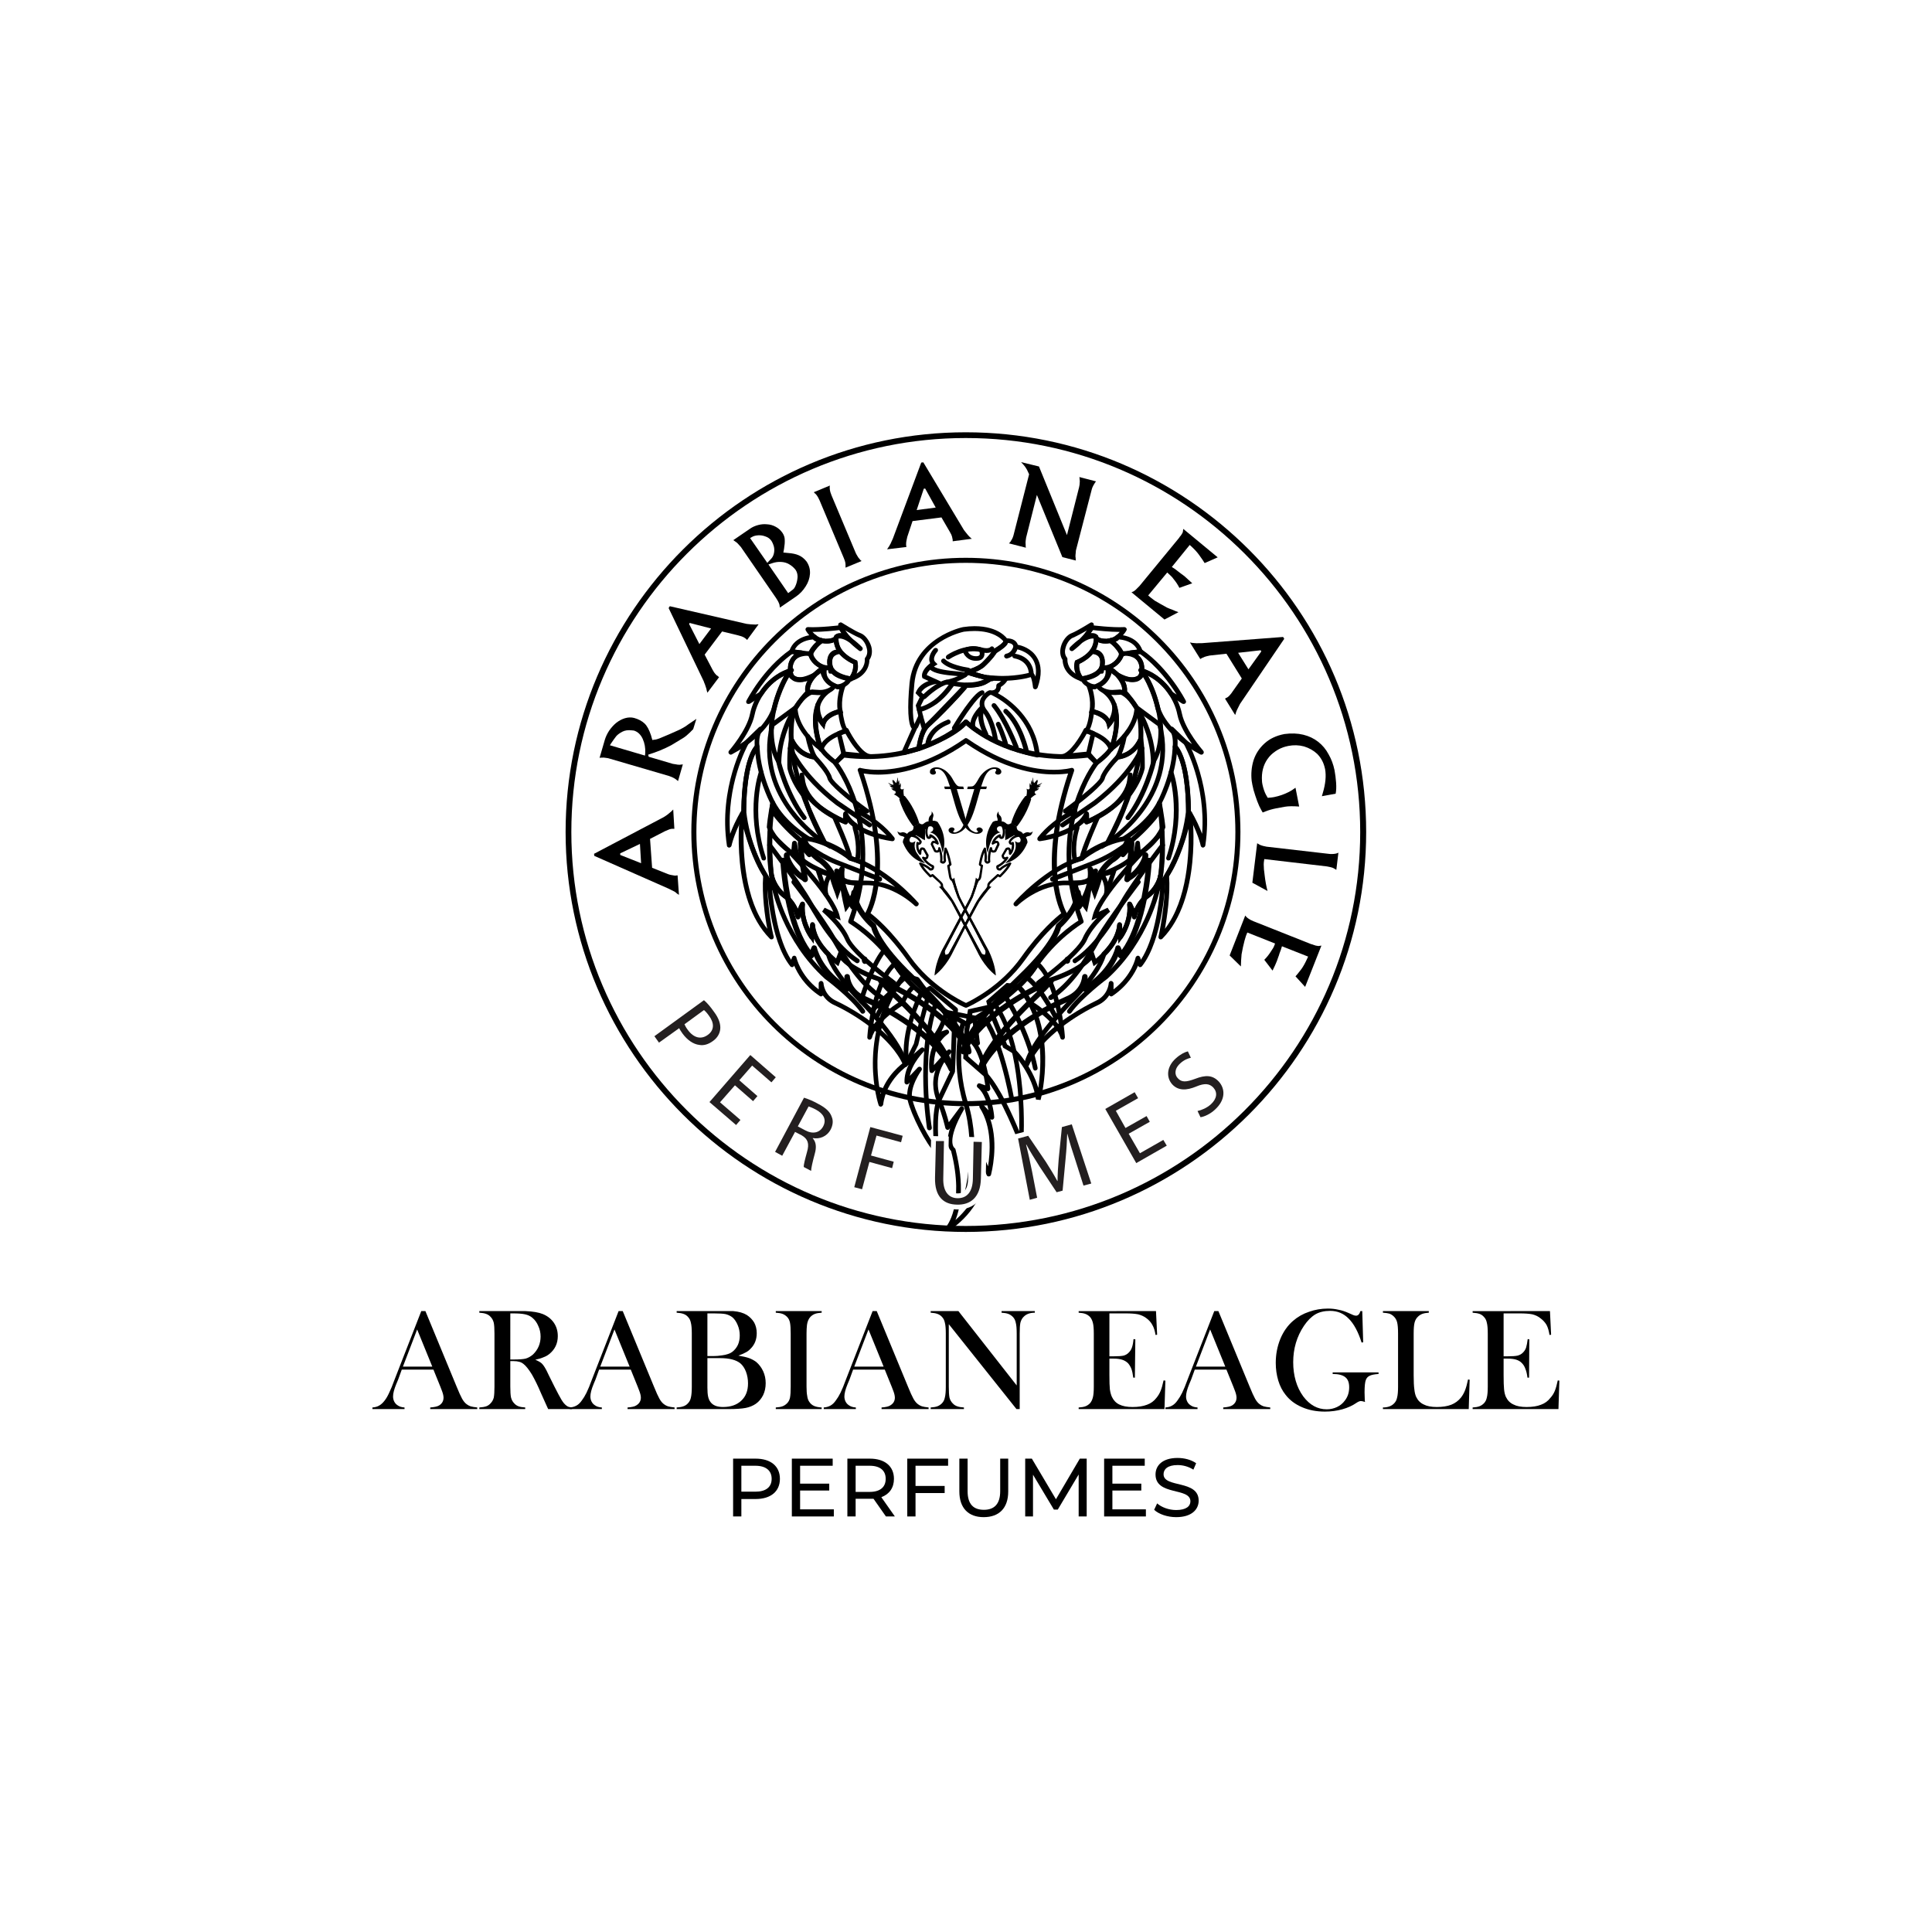 <?xml version="1.0" encoding="UTF-8"?>
<svg xmlns="http://www.w3.org/2000/svg" viewBox="0 0 842 842" width="842" height="842">
  <title>arabian_Eng-ai</title>
  <defs>
    <image width="21" height="22" id="img1"></image>
    <image width="21" height="21" id="img2"></image>
    <image width="21" height="21" id="img3"></image>
  </defs>
  <style>		.s0 { fill: #000000 } 		.s1 { fill: #000000;stroke: #000000;stroke-linecap: round;stroke-width: .8 } 		.s2 { fill: #000000;stroke: #231f20;stroke-linecap: round;stroke-width: .8 } 		.s3 { fill: #ffffff } 		.s4 { fill: #231f20 } 	</style>
  <g id="Layer 1">
    <g id="&lt;Group&gt;">
      <g id="&lt;Group&gt;">
        <g id="&lt;Group&gt;">
          <path id="&lt;Compound Path&gt;" fill-rule="evenodd" class="s0" d="m383.9 482.3c-0.5 0-0.9-0.3-1-0.7-0.1-0.3-9.9-29.6 10.1-56.9 0.3-0.3 0.7-0.5 1.1-0.4l5.9 1.5q0.3 0.1 0.6 0.4l4.9 6.8c0.2 0.3 0.2 0.6 0.1 0.9l-2.7 10.1-2.7 11.4-4.1 8.4q-0.1 0.2-0.3 0.4c-0.1 0.1-9.6 6.3-10.9 17.2-0.1 0.4-0.5 0.8-0.9 0.9q-0.1 0-0.1 0zm10.4-55.8c-14.7 20.3-12.4 41.6-10.5 50.3 2.6-8.3 9.2-13.2 10.6-14.2l3.9-7.8 2.7-11.3 2.5-9.7-4.4-6.1z"></path>
        </g>
        <g id="&lt;Group&gt;">
          <path id="&lt;Compound Path&gt;" fill-rule="evenodd" class="s0" d="m379.7 441.6q-0.4 0-0.7-0.2l-4.5-4.4c-0.3-0.2-0.4-0.6-0.3-1 0.2-0.6 4.5-15 10.2-22.3 0.2-0.3 0.5-0.4 0.8-0.4 0.2-0.1 0.5 0.1 0.7 0.3 0.1 0.1 2.7 2.6 5.7 6.8l3.1 4.3c0.2 0.4 0.2 0.8 0 1.2l-3.5 5.1-10.8 10.4q-0.3 0.2-0.7 0.2zm-3.3-5.6l3.3 3.2 10-9.5 2.9-4.4-2.7-3.7c-1.9-2.7-3.6-4.7-4.6-5.7-4.5 6.4-8.1 17.4-8.9 20.1z"></path>
        </g>
        <g id="&lt;Group&gt;">
          <g id="&lt;Group&gt;">
            <path id="&lt;Path&gt;" class="s0" d="m342.9 373.5c0-0.4 0-0.7 0-0.8 0 0.3 0 0.8 0 0.8z"></path>
          </g>
          <g id="&lt;Group&gt;">
            <path id="&lt;Path&gt;" class="s0" d="m342.9 374.7c-0.6 0-1.1-0.5-1.2-1.2v-0.7c-0.1-0.6 0.4-1.2 1.1-1.3 0.7 0 1.2 0.5 1.3 1.1v0.8c0.1 0.6-0.4 1.2-1.1 1.3q0 0-0.1 0z"></path>
          </g>
        </g>
        <g id="&lt;Group&gt;">
          <g id="&lt;Group&gt;">
            <path id="&lt;Path&gt;" class="s0" d="m342.9 372.7c0-0.1 0-0.1 0 0z"></path>
          </g>
          <g id="&lt;Group&gt;">
            <path id="&lt;Path&gt;" class="s0" d="m342.9 373.9c-0.7 0-1.2-0.4-1.2-1.1q0 0 0-0.1c0-0.3 0.1-0.7 0.3-0.9 0.6-0.7 2-0.2 2.1 0.8q0 0 0 0.1c0 0.6-0.5 1.2-1.2 1.2q0 0 0 0z"></path>
          </g>
        </g>
        <g id="&lt;Group&gt;">
          <path id="&lt;Compound Path&gt;" fill-rule="evenodd" class="s0" d="m414.6 467.1c-0.4 0-0.9-0.2-1.1-0.7-6.5-14-27-25.7-37-29.8-3.1-1.3-5-3.2-6.3-5q-0.1 0.3-0.4 0.4c-0.4 0.2-0.8 0.2-1.2 0-8.4-5.2-12.2-11.4-13.8-15.2l-0.1 0.1c-0.1 0.4-0.5 0.7-0.9 0.8-0.4 0.1-0.8-0.1-1.1-0.4-11.2-13.1-12.6-41.1-12.6-42.2-0.1-0.6 0.3-1.1 0.8-1.2q0.4-0.2 0.9 0-0.1-0.2-0.1-0.4c0-0.6 0.4-1.1 1-1.2 0.6-0.1 1.2 0.2 1.4 0.8 0 0.1 1.1 4.1 5.1 7.4-1.3-7.3-1.5-13-1.5-13-0.1-0.6 0.3-1.1 0.8-1.2q0.4-0.2 0.9 0-0.1-0.2-0.1-0.3c0-0.7 0.4-1.2 1-1.3 0.6-0.1 1.2 0.3 1.4 0.9 0 0 1.4 5.1 6.6 8.4 0.2 0.1 3.7 2.5 6 7.3q0.5-1.3 1.6-3.1c0.3-0.6 0.9-0.8 1.4-0.6 0.6 0.2 0.9 0.8 0.8 1.4 0 0.1-1 5.4 2.8 12.4l0.1-2.5c0.1-0.7 0.6-1.2 1.3-1.1 0.7 0 1.2 0.5 1.2 1.2 0 0.1-0.1 6.5 8.1 13.7q0.3 0.3 0.3 0.8c0.1 0 1.2 7.2 16.5 21.7 24.8 23.6 25 32.8 25 33.1 0 0.6-0.4 1.1-0.9 1.2-0.6 0.1-1.1-0.1-1.4-0.7-5.5-11.9-21.1-22.1-31.8-27.4q0.7 0.7 1.5 1.4c24.8 23.6 25 32.8 25 33.1 0 0.6-0.4 1.1-0.9 1.2q-0.1 0-0.3 0zm-45.4-42.6c0.7 0 1.2 0.5 1.2 1.1 0 0.3 0.5 6 7.1 8.7 0.8 0.4 16.3 7 27.9 17.7-3.6-4.5-8.7-10.3-16.3-17.4-2.2-2.1-4.2-4.2-6.1-6.3-0.4-0.4-0.4-1-0.1-1.5 0.4-0.5 1-0.6 1.5-0.4 0.4 0.2 0.5 0.3 0.6 0.3 0.9 0.4 16.4 7 28 17.7-3.6-4.5-8.8-10.3-16.3-17.4-14-13.4-16.6-20.8-17-22.7-3.5-3.2-5.5-6.1-6.8-8.6-0.1 0.3-0.4 0.6-0.7 0.7-0.5 0.1-1.1-0.1-1.4-0.5-3.2-4.5-4.5-8.7-5-11.8-0.2 0.8-0.2 1.2-0.2 1.2 0 0.6-0.5 1.1-1.1 1.2-0.6 0.1-1.2-0.3-1.3-0.9-1.5-6.4-6.2-9.5-6.2-9.6-1.4-0.8-2.5-1.8-3.5-2.8q-0.1 0.1-0.2 0.2c-0.5 0.3-1.1 0.2-1.5-0.3-0.5-0.5-1-1.1-1.4-1.6 0.3 2.8 0.8 7 1.7 11.5 0.1 0.5-0.2 1.1-0.6 1.3-0.4 0.3-1 0.2-1.4-0.1-0.4-0.4-0.7-0.6-0.7-0.6-1.4-0.8-2.5-1.8-3.5-2.8q-0.1 0.1-0.2 0.2c-0.5 0.3-1.1 0.2-1.5-0.3-0.5-0.5-1-1.1-1.4-1.6 0.8 7.8 3.2 25 10.4 34.9l0.5-1.2c0.2-0.5 0.6-0.9 1.2-0.8 0.5 0 1 0.4 1.1 0.9 0 0.1 1.9 8.8 12 15.8v-3c0-0.7 0.5-1.2 1.2-1.2q0 0 0 0zm7.7-4.4c-0.4 0-0.8-0.2-1-0.6-0.1-0.2-0.3-0.6-0.3-0.8v-0.6c0-0.7 0.5-1.2 1.2-1.2 0.7-0.1 1.2 0.5 1.2 1.1 0 0.1 0 0.3 0.1 0.6 0.1 0.6-0.2 1.2-0.7 1.4q-0.3 0.1-0.5 0.1z"></path>
        </g>
        <g id="&lt;Group&gt;">
          <g id="&lt;Group&gt;">
            <path id="&lt;Path&gt;" class="s0" d="m350.5 365.1c0-0.1 0-0.1 0 0z"></path>
          </g>
          <g id="&lt;Group&gt;">
            <path id="&lt;Path&gt;" class="s0" d="m350.5 366.3c-0.7 0-1.2-0.4-1.2-1.1q0 0 0-0.1c0-0.3 0.1-0.7 0.3-0.9 0.6-0.7 1.9-0.2 2.1 0.8q0 0 0 0.1c0 0.6-0.5 1.2-1.2 1.2q0 0 0 0z"></path>
          </g>
        </g>
        <g id="&lt;Group&gt;">
          <g id="&lt;Group&gt;">
            <path id="&lt;Path&gt;" class="s0" d="m384.2 435.8q-0.3 0-0.6-0.1c-9-6-15.5-16.1-21.2-26-5-9-17.1-24.5-17.3-24.7-0.3-0.4-0.2-1.1 0.2-1.4 0.5-0.4 1.1-0.3 1.5 0.1 0.1 0.2 12.3 15.9 17.4 24.9 5.6 9.8 11.9 19.6 20.6 25.3 0.4 0.3 0.6 1 0.3 1.5-0.2 0.3-0.6 0.4-0.9 0.4z"></path>
          </g>
        </g>
        <g id="&lt;Group&gt;">
          <path id="&lt;Compound Path&gt;" fill-rule="evenodd" class="s0" d="m361.9 370.1l-3-1.9c-0.4-0.2-31.4-19.7-23.2-52.7l0.1-0.3 12.9-9.5-1.4 3.4c-0.1 0.1-5.9 15 6.3 43.5 2.4 5.7 6.7 14.2 6.7 14.2zm-24.4-53.6c-5.9 24.9 11.6 41.7 19.1 47.6-1.5-3-3.5-7.2-4.9-10.6-9.5-22.3-8.4-36.4-7.2-42.2z"></path>
        </g>
        <g id="&lt;Group&gt;">
          <path id="&lt;Compound Path&gt;" fill-rule="evenodd" class="s0" d="m340.4 335.1l-1.8-2.5c-0.4-0.6-10.2-14.8 4.8-41l1.9 0.5c0 0 0 1.4 0.9 2.3 1.3 1.4 4.3 0.9 8.5-1.2l1.2 1.6c0 0-3.5 3.5-2.8 6.5l0.1 0.6-0.4 0.3c-0.1 0.2-11.8 11.9-12.3 29.8zm3.5-40.2c-8.8 16.6-7 27.9-5.2 33.2 1.7-15 10.3-24.8 12.3-26.8-0.2-1.7 0.4-3.3 1.1-4.7-3.4 1.2-5.9 0.9-7.4-0.7q-0.5-0.5-0.8-1z"></path>
        </g>
        <g id="&lt;Group&gt;">
          <path id="&lt;Compound Path&gt;" fill-rule="evenodd" class="s0" d="m318.5 328.9c-0.3 0-0.6-0.2-0.8-0.4-0.3-0.4-0.3-0.9 0-1.3 0.1-0.1 7.8-9 9.2-16.2 1.6-7.9 8.2-17.2 17.8-19.9 0.5-0.2 0.9 0.1 1.2 0.5 0.2 0.4 0.1 0.9-0.2 1.2-0.1 0.1-4.5 4.2-7.3 16.1-0.1 0.5-2.7 11-19.5 19.9q-0.2 0.1-0.4 0.1zm23.4-34.6c-6.9 3.5-11.7 10.8-13 17.1-0.9 4.5-3.9 9.5-6.4 12.9 11.9-7.7 13.9-15.8 13.9-15.9 1.7-7 3.9-11.5 5.5-14.1z"></path>
        </g>
        <g id="&lt;Group&gt;">
          <path id="&lt;Compound Path&gt;" fill-rule="evenodd" class="s0" d="m370.9 296.9c-0.4 0-0.7-0.2-0.9-0.5-0.2-0.4-0.2-0.9 0.1-1.2 0 0 2.3-2.9 1.7-5.8-2-0.9-8.9-4.5-8.4-11.2l0.1-0.7q0-0.4 0.3-0.7c0.1-0.1 0.8-0.6 2.1-0.6q0.5 0 1.1 0.1-1.7-2.3-1.7-4c0-0.4 0.2-0.8 0.6-0.9 0.3-0.2 0.7-0.2 1 0 0.1 0 5.6 3.6 8.3 4.6 1.8 0.7 3.7 3.1 4.5 5.7 0.6 2.2 0.3 4.3-0.8 5.9 0 1.5-0.5 6.8-7.7 9.2q-0.2 0.1-0.3 0.1zm-5.5-18.6v0.1c-0.5 6.1 7.5 9.2 7.6 9.3 0.3 0.1 0.5 0.3 0.6 0.6 0.6 1.9 0.3 3.8-0.3 5.3 4-2.5 3.6-6.2 3.6-6.2 0-0.3 0-0.6 0.2-0.8 1.2-1.5 0.9-3.3 0.6-4.3-0.6-2.3-2.1-4-3.3-4.4-1.6-0.7-4.2-2.1-6.1-3.2 0.8 1.1 1.9 2.5 3.5 3.9 1.1 0.8 2.5 2 3.9 3.4 0.4 0.4 0.4 1 0 1.4-0.3 0.4-0.9 0.5-1.3 0.2-0.1-0.1-2-1.5-4.1-3.5-2.6-1.9-4.2-1.9-4.9-1.8z"></path>
        </g>
        <g id="&lt;Group&gt;">
          <path id="&lt;Compound Path&gt;" fill-rule="evenodd" class="s0" d="m371.3 296.9h-0.6c-0.3-0.1-9-1.1-10-6.7q-0.6-3.3 1-5.2c1.7-2 4.4-2 4.5-2l0.5-0.1 0.3 0.5c0.1 0 2.2 2.8 6 4.3l0.6 0.2 0.1 0.5c0 0.2 0.8 4.4-2.1 8.1zm-5.5-11.9c-0.6 0.1-1.7 0.4-2.5 1.3q-0.9 1.2-0.5 3.5c0.6 3.4 5.9 4.6 7.6 4.9 1.5-2.1 1.5-4.4 1.4-5.4-3.1-1.4-5.2-3.4-6-4.3z"></path>
        </g>
        <g id="&lt;Group&gt;">
          <path id="&lt;Compound Path&gt;" fill-rule="evenodd" class="s0" d="m359.9 280.4h-0.3c-5.2-0.1-8.3-5.3-8.4-5.6-0.2-0.3-0.2-0.7 0-1 0.2-0.3 0.5-0.5 0.9-0.5 5.2 0.3 13.9-0.8 14-0.8 0.4-0.1 0.7 0.1 1 0.4l2.7 3.9c0.2 0.2 0.4 0.4 0.4 0.8 0 0.5-0.4 0.9-1.1 1q-0.2 0-0.4-0.1c0 0-1.4-0.5-2.5-0.5q-0.6 0-0.8 0.1c-0.3 0.8-1.4 2.3-5.5 2.3zm-5.8-5c1.2 1.3 3.1 2.9 5.6 3l0.2 1v-1c3.2 0 3.6-1 3.6-1 0-0.2 0-0.3 0.2-0.4 0.3-0.5 1.1-1.1 2.5-1.1q0.3 0 0.5 0l-0.9-1.3c-1.8 0.2-7.2 0.8-11.6 0.8q0 0-0.1 0z"></path>
        </g>
        <g id="&lt;Group&gt;">
          <path id="&lt;Compound Path&gt;" fill-rule="evenodd" class="s0" d="m362 293.6c-0.6 0-0.9-0.1-1-0.9q0-0.1-0.1-0.3 0-0.2 0-0.4c-5.4-0.2-8-4.4-8.7-6.7q-0.1-0.3 0-0.6c1.2-3.8 5.4-6.3 5.6-6.4 0.2-0.1 0.5-0.2 0.8-0.1 0 0 0.8 0.2 1.8 0.2q2 0 3.4-0.9c0.3-0.3 0.7-0.3 1.1-0.1 0.3 0.2 0.5 0.5 0.5 0.9 0 0 0 2.9 1.6 5 0.3 0.4 0.3 0.8 0.1 1.2-0.2 0.3-0.6 0.5-1 0.5-0.1 0-1.8-0.2-2.7 0.9q-1 1.1-0.8 3.6l0.1 0.1q0 0.1 0 0.1l0.3 1c0.1 0.3 0 0.6-0.1 0.8q0.1 0.5 0.1 0.8 0 0.1 0 0.1c0 0.6-0.1 0.7-0.3 0.9-0.1 0.2-0.4 0.3-0.7 0.3zm-7.7-8.6c0.4 1.1 2 4.7 6.4 5l-0.1-0.2q-0.4-3.5 1.2-5.3c0.8-0.9 1.8-1.3 2.7-1.4-0.6-1.2-0.9-2.3-1-3.2q-1.4 0.6-3.1 0.6c-0.8 0-1.5-0.1-1.9-0.2-0.9 0.6-3.3 2.4-4.2 4.7z"></path>
        </g>
        <g id="&lt;Group&gt;">
          <path id="&lt;Compound Path&gt;" fill-rule="evenodd" class="s0" d="m365.2 300.4q-0.2 0-0.3 0c-2.9-0.9-4.9-2.3-6-4.3-1.3-2.7-0.4-5.3-0.4-5.4 0.2-0.4 0.6-0.7 1-0.7l2.1 0.1q0.3 0.1 0.6 0.3l1.2 1.1q0.1 0.1 0.2 0.2c1.1 2 5.3 2.9 6.8 3.1 0.3 0.1 0.6 0.3 0.7 0.6 0.2 0.2 0.2 0.6 0.1 0.9-1.7 3.5-5.8 4.1-5.9 4.1q-0.1 0-0.1 0zm-4.9-8.3c-0.1 0.7-0.2 1.9 0.5 3.1q1.1 2.1 4.4 3.1c0.6-0.1 2.2-0.5 3.3-1.7-2-0.5-5.2-1.5-6.6-3.7l-0.8-0.8z"></path>
        </g>
        <g id="&lt;Group&gt;">
          <path id="&lt;Compound Path&gt;" fill-rule="evenodd" class="s0" d="m349 297.2q-2.5 0-4.6-1.5-0.3-0.2-0.4-0.4c0-0.2-1.5-4.3 0.2-7.6q0.8-1.6 2.3-2.5l-1.6-0.2c-0.3-0.1-0.6-0.2-0.8-0.5-0.1-0.2-0.2-0.6-0.1-0.8 2.3-7 10.6-7.1 11-7.1 0.3 0 0.6 0.1 0.8 0.4q0.2 0.2 0.2 0.5c0.1 0.1 0.6 0.4 2 0.5 0.4 0.1 0.8 0.3 0.9 0.7 0.2 0.4 0 0.8-0.3 1.1-0.9 0.8-3.3 3.3-4.1 5v1c0.1 0 0.9 2.4 4.6 4.1 0.2 0.1 0.4 0.3 0.5 0.6 0.1 0.2 0.1 0.5-0.1 0.8l-0.3 0.6c-0.3 0.4-5 5.3-10.2 5.3zm-3.1-2.9q1.4 0.9 3.1 0.9c3.5 0 6.9-2.9 8.1-4.1-3.8-2.1-4.5-4.8-4.6-4.9v-0.3l-1-0.1c-1 0-2.1 0.3-2.1 0.3-1.6 0.4-2.8 1.3-3.4 2.5-1.1 2.1-0.4 4.8-0.1 5.7zm5.9-10.5q0.5 0 0.9 0c0.7-1.4 2.1-3 3.1-4.1q-1-0.4-1.5-1 0 0 0 0c-1.7 0.1-6 0.8-7.9 4.4l5.3 0.7q0.1 0 0.1 0z"></path>
        </g>
        <g id="&lt;Group&gt;">
          <path id="&lt;Compound Path&gt;" fill-rule="evenodd" class="s0" d="m360 329.1l-2.7-1.9c-0.5-0.4-11.1-7.8-11.7-18.4v-0.3l0.1-0.3c0.2-0.2 3.7-6.5 8-7.6l0.1-0.1 8.9 0.5-1.9 1.6c-8.4 7.1-2.1 23.2-2 23.3zm-12.4-20.1c0.5 6.4 5.1 11.6 8.1 14.4-1.4-5-3-14.4 2-20.5l-3.7-0.2c-2.7 0.8-5.4 4.6-6.4 6.3z"></path>
        </g>
        <g id="&lt;Group&gt;">
          <g id="&lt;Group&gt;">
            <path id="&lt;Path&gt;" class="s0" d="m356.8 331h-1.8c-0.3 0-7.3-0.3-10.9-8.2-0.3-0.5-0.1-1.1 0.5-1.4 0.5-0.2 1.1 0 1.3 0.5 2.1 4.4 5.2 6 7.3 6.6-1.4-3.2-2.1-7.2-2.2-7.4-0.1-0.5 0.3-1.1 0.9-1.2 0.5-0.1 1.1 0.3 1.2 0.9 0 0 1 5.5 2.8 8.6z"></path>
          </g>
        </g>
        <g id="&lt;Group&gt;">
          <path id="&lt;Compound Path&gt;" fill-rule="evenodd" class="s0" d="m338.3 389.3c-0.3 0-0.6-0.1-0.8-0.3-0.5-0.6-11.8-13.8-14.4-35.3 0.3-24.2 6-28.9 6.3-29.1 0.3-0.2 0.7-0.3 1-0.1 0.4 0.2 0.6 0.5 0.6 0.9l0.1 1.1c0.6 11.6 6.5 22.8 6.6 22.9q0.1 0.3 0.1 0.7c-0.1 0.2-3.9 25.8 1.4 37.8 0.2 0.5 0 1-0.4 1.3q-0.2 0.1-0.5 0.1zm-9.1-60.9c-1.6 3.1-3.9 10.2-4 25.1 1.5 13.4 6.7 23.6 10.3 29.2-2.6-12.5-0.2-29.9 0.2-32.6-0.9-1.8-5.5-11.3-6.5-21.7z"></path>
        </g>
        <g id="&lt;Group&gt;">
          <path id="&lt;Compound Path&gt;" fill-rule="evenodd" class="s0" d="m317.8 369.4h-0.1c-0.5-0.1-0.9-0.4-0.9-0.9-3.8-25.2 7.6-45.2 7.7-45.4q0-0.2 0.2-0.3l6.1-5.9c0.4-0.3 1-0.3 1.4 0 0.4 0.4 0.4 1 0.1 1.4-1.6 2-1.5 5.7-1.3 7 0 0.3 0 0.6-0.2 0.8-5.9 6.8-5.6 27.2-5.6 27.4q0 0.3-0.2 0.6c-4.8 8-6.2 14.4-6.2 14.5-0.1 0.4-0.6 0.8-1 0.8zm8.4-45.2c-0.9 1.6-9.6 18-8 39.2 1-2.6 2.5-6.2 4.9-10.1 0-2.7 0.1-20.9 5.8-28.2 0-0.7-0.1-2.1 0.1-3.7z"></path>
        </g>
        <g id="&lt;Group&gt;">
          <path id="&lt;Compound Path&gt;" fill-rule="evenodd" class="s0" d="m336.2 409.4c-0.3 0-0.6-0.1-0.7-0.3-17.3-17.5-13.2-53.1-13-54.6 0-0.5 0.5-0.9 0.9-0.9 0.6 0 1 0.3 1.1 0.8 4.3 19 9.9 26.4 9.9 26.5q0.2 0.3 0.2 0.7c-0.9 11.6 2.5 26.5 2.6 26.6 0.1 0.4-0.1 0.9-0.5 1.1q-0.3 0.1-0.5 0.1zm-12.1-48.2c-0.3 10.3 0.4 30.8 10.3 43.6-1-5.2-2.4-14.7-1.8-23-1-1.4-4.9-7.5-8.5-20.6z"></path>
        </g>
        <g id="&lt;Group&gt;">
          <path id="&lt;Compound Path&gt;" fill-rule="evenodd" class="s0" d="m389.8 429.7c-0.7-0.1-16.2-3.6-23.4-11.3l-1 2.7-1.1-0.8c-0.3-0.3-6.5-4.8-9.5-11.2l-0.2 2.2-1.6-2.3c-0.2-0.2-3.3-4.4-4.1-10.1q-0.1 0.5-0.1 0.8l-2 0.2c-0.1-0.1-1.2-5.7-5.3-8.5-4.8-3.4-6.3-9.4-6.3-9.6-1-11.2-0.6-19.6-0.6-19.6l1.9-0.3c0.4 1.1 4.3 4.9 7.8 8 0.9 0.9 19.4 19.9 21.6 29.2l0.5 2-2.4-1.1c2.3 2.4 4.8 5.6 6.2 8.9 2.6 6 20.2 18.9 20.4 19zm-24.1-15.5l1.1 1.5c4 5.3 12.8 8.8 18.3 10.6-5.5-4.3-14.7-12-16.7-16.6-2.6-6.1-10-12.3-10.1-12.4l1.1-1.7 3.8 1.8c-4-9.4-20.1-25.8-20.3-26-0.8-0.7-4.1-3.7-6.3-6.2-0.1 3.4 0 9.3 0.6 16.2 0 0 1.4 5.4 5.5 8.3 2.5 1.8 4.1 4.3 5 6.4 0.5-1.3 1.1-2.4 1.2-2.7l1.9 0.7c-0.5 4.3 0.9 8.4 2.2 10.9l0.1-2.2h2.1c0.3 6.9 6.7 12.8 9.2 14.9z"></path>
        </g>
        <g id="&lt;Group&gt;">
          <g id="&lt;Group&gt;">
            <path id="&lt;Path&gt;" class="s0" d="m373.6 419.8q-0.3 0-0.6-0.2c-9-5.9-15.5-16-21.2-26-5-8.9-17.1-24.5-17.2-24.6-0.4-0.5-0.3-1.1 0.1-1.5 0.5-0.3 1.1-0.2 1.5 0.2 0.1 0.2 12.3 15.8 17.5 24.9 5.5 9.7 11.8 19.6 20.5 25.3 0.5 0.3 0.6 0.9 0.3 1.4-0.2 0.3-0.6 0.5-0.9 0.5z"></path>
          </g>
        </g>
        <g id="&lt;Group&gt;">
          <g id="&lt;Group&gt;">
            <path id="&lt;Path&gt;" class="s0" d="m359.3 318l-1.4-1.8c-0.1-0.1-3.3-4.3-2.5-9.2 0.1-0.6 0.7-1 1.2-0.9 0.6 0.1 1 0.6 0.9 1.2-0.4 2.4 0.4 4.6 1.1 6 1.6-2.6 4.8-3.7 6.4-4.1-0.4-3.5 0.3-6.9 0.8-8.8h-0.6c-0.6 0-1.1-0.4-1.1-1 0-0.6 0.5-1.1 1.1-1.1h3.6l-0.6 1.5c0 0-1.9 5.2-1 10l0.3 1-1.1 0.2c-0.1 0-5.8 1-6.7 4.8z"></path>
          </g>
        </g>
        <g id="&lt;Group&gt;">
          <path id="&lt;Compound Path&gt;" fill-rule="evenodd" class="s0" d="m357.8 327.6c-0.4 0-0.8-0.3-0.9-0.7-4.2-11.7-1.9-17.8-1.8-18.1 0.2-0.4 0.7-0.7 1.2-0.6 0.5 0.1 0.8 0.6 0.8 1.1-0.1 1.6 0.7 3.2 1.4 4.3 2-3.3 7.2-4.6 7.5-4.6 0.3-0.1 0.6 0 0.8 0.1 0.3 0.2 0.4 0.5 0.4 0.8 0.3 2.7 1.2 7.1 2.3 7.9 0.3 0.3 0.4 0.7 0.4 1-0.1 0.4-0.4 0.7-0.8 0.8-0.1 0-8.8 2.1-10.3 7.3-0.1 0.4-0.5 0.7-0.9 0.7q0 0-0.1 0zm-1.4-13.4c0 2.3 0.4 5.6 1.6 9.7 2.3-3.3 6.8-5.1 9.2-5.9-1.1-1.9-1.6-5-1.8-6.7-2.1 0.6-5.2 2.2-5.7 4.5-0.1 0.4-0.3 0.7-0.7 0.8-0.4 0.1-0.8 0-1-0.3-0.1-0.1-0.8-0.9-1.6-2.1z"></path>
        </g>
        <g id="&lt;Group&gt;">
          <path id="&lt;Compound Path&gt;" fill-rule="evenodd" class="s0" d="m379.2 330.7q0 0-0.1 0l-11.5-1.2c-0.4 0-0.8-0.3-0.9-0.7l-2-8.9c-0.2-0.5 0.1-1 0.5-1.2l3.3-1.4c0.5-0.2 1 0 1.3 0.5 1.4 2.9 5.9 10.5 9.5 10.9q0 0 0 0c0.6 0.1 0.9 0.5 0.9 1q0 0 0 0.1c-0.1 0.5-0.5 0.9-1 0.9zm-10.6-3.1l6 0.6c-2.9-2.7-5.2-6.8-6.2-8.6l-1.6 0.7z"></path>
        </g>
        <g id="&lt;Group&gt;">
          <g id="&lt;Group&gt;">
            <path id="&lt;Path&gt;" class="s0" d="m364.3 333.8l-0.7-0.5c-1.1-0.8-6.5-4.9-6.8-7.5-0.1-0.6 0.4-1.1 0.9-1.2 0.6 0 1.1 0.4 1.2 1 0.1 1 2.6 3.5 5.2 5.5l2.9-3.3c0.4-0.4 1-0.4 1.4 0 0.5 0.3 0.5 1 0.1 1.4z"></path>
          </g>
        </g>
        <g id="&lt;Group&gt;">
          <path id="&lt;Compound Path&gt;" fill-rule="evenodd" class="s0" d="m373.6 376.1q-0.2 0-0.3-0.1l-3.1-1q-0.3-0.1-0.5-0.3c-2.8-3.5-10.6-6.4-10.7-6.4q-0.3-0.2-0.5-0.5c-9.1-16.2-9.6-24.1-9.6-26.3-0.2-1.7-0.3-2.7-0.4-3.3q0-0.2 0-0.3c0-0.6 0-0.7 0.2-0.9 0.2-0.2 0.5-0.3 0.8-0.3 0.5 0 0.7 0 0.9 0.9h0.1q0 0.1 0 0.5c0.2 0.6 0.3 1.6 0.5 3q0 0.1 0 0.3 0 0 0 0v0.4c1 7 12.4 12.9 16.5 14.9l-0.1-1.6c0-0.4 0.4-0.9 0.8-1 0.5-0.1 1 0.2 1.2 0.6 0.9 2.3 3.6 3.9 3.6 3.9 0.3 0.1 0.5 0.4 0.5 0.7l0.2 1.7c0 0 2.4 6.9 0.9 14.3-0.1 0.3-0.2 0.5-0.5 0.7q-0.2 0.1-0.5 0.1zm-2.5-3l1.7 0.6c0.9-6.4-1.1-12.2-1.1-12.3l-0.2-1.3c-0.4-0.3-1.2-0.9-2-1.7 0 0.3-0.2 0.5-0.4 0.7-0.3 0.2-0.7 0.2-1 0.1-0.5-0.2-10.7-4.5-16-10.8 1.2 4 3.5 10 8 18.1 1.6 0.6 8.1 3.3 11 6.6z"></path>
        </g>
        <g id="&lt;Group&gt;">
          <path id="&lt;Compound Path&gt;" fill-rule="evenodd" class="s0" d="m368.4 397.6l-0.5-2.2c-0.1-0.2-0.9-3.9-1.5-7.5l-1.5 4.3-0.9-2.7c-0.1-0.2-1.5-3.9-2.2-6.4-0.7 1.5-1.5 4.3-0.8 6.5l0.1 0.2-2 0.7-0.1-0.3-4.2-12.9 2.2 1.1q2.5 1.3 5.1 1.7h0.5l0.1 0.1c1.5 0.2 2.6 0.1 2.6 0.1l1-0.1 0.2 1q0.1 0.8 1 1.4l0.1 0.1c1.4 0.8 3.8 1.1 5.6 1.1h1l0.2 1.1c-0.1 4.3-4.5 10.6-4.7 10.9zm-0.3-12.5c0.2 2.3 0.8 5.4 1.3 7.5 1-1.8 2.5-4.5 2.9-6.8-1.2 0-2.7-0.2-4.2-0.7zm-4.4-2.7c0.3 1.1 0.8 2.5 1.2 3.7l0.8-2.3q-0.6-0.6-0.9-1.2zm-5.5-1.3l1 3.1c0.3-0.9 0.6-1.8 1-2.4q-1-0.3-2-0.7z"></path>
        </g>
        <g id="&lt;Group&gt;">
          <g id="&lt;Group&gt;">
            <path id="&lt;Path&gt;" class="s0" d="m332.8 375c-0.4 0-0.8-0.2-0.9-0.7-7-21.1-1.4-37.4-1.1-38.1 0.2-0.5 0.7-0.8 1.3-0.6 0.5 0.2 0.8 0.8 0.6 1.3-0.1 0.2-5.7 16.4 1.1 36.8 0.2 0.5-0.1 1.1-0.6 1.3q-0.2 0-0.4 0z"></path>
          </g>
        </g>
        <g id="&lt;Group&gt;">
          <path id="&lt;Compound Path&gt;" fill-rule="evenodd" class="s0" d="m379 453.1q-0.1 0-0.2 0c-0.5-0.1-0.9-0.6-0.8-1.1 0-0.6 1-14.8 5.8-25 0.2-0.4 0.7-0.7 1.1-0.7q0.1 0 0.4 0.1c-0.8-0.7-0.7-0.9-0.5-1.4 1.2-2 2.7-4.2 4.5-5.7 0.2-0.2 0.6-0.3 0.9-0.3 0.3 0.1 0.5 0.3 0.7 0.5 0 0.1 2.6 4.6 8 9.8 0.2 0.2 0.4 0.5 0.3 0.8 0 0.3-0.1 0.5-0.4 0.7 0 0-2.6 2-4.6 6.6q-0.2 0.3-0.4 0.5c-0.1 0.1-11.9 7.2-13.8 14.4-0.2 0.5-0.6 0.8-1 0.8zm6.4-24.6c-2.7 5.9-4.1 13.3-4.8 18.2 3.9-5.3 10.4-9.5 11.9-10.4 1.5-3.3 3.2-5.3 4.2-6.3-3.6-3.6-5.9-6.8-6.9-8.4-1.1 1.1-2 2.4-2.7 3.6 0.4 0.3 0.9 0.8 1.5 1.2 2.1 1.7 2.2 1.7 1.9 2.5-0.1 0.4-0.5 0.6-0.9 0.6-0.2 0-0.2 0-1.1-0.2-0.6-0.2-2.3-0.6-3.1-0.8z"></path>
        </g>
        <g id="&lt;Group&gt;">
          <g id="&lt;Group&gt;">
            <path id="&lt;Path&gt;" class="s0" d="m381.9 444.5q-0.2 0-0.4-0.1c-0.5-0.3-0.8-0.9-0.5-1.4 0.2-0.5 6.1-12.5 12.6-17.7 0.5-0.3 1.1-0.2 1.5 0.2 0.4 0.4 0.3 1.1-0.2 1.5-6.2 4.8-12 16.8-12 16.9-0.2 0.4-0.6 0.6-1 0.6z"></path>
          </g>
        </g>
        <g id="&lt;Group&gt;">
          <path id="&lt;Compound Path&gt;" fill-rule="evenodd" class="s0" d="m394.6 465c-0.4 0-0.7-0.2-0.9-0.6-5.3-12.4-21.9-22.6-30-26.3-2.5-1.1-4-2.7-5.1-4.3q-0.1 0.2-0.3 0.3c-0.3 0.2-0.7 0.2-1 0-6.8-4.5-9.8-10-11.2-13.3-0.1 0.4-0.4 0.6-0.8 0.7-0.3 0-0.7-0.1-0.9-0.4-9.1-11.5-10.2-36.1-10.2-37.1-0.1-0.5 0.2-0.9 0.7-1q0.3-0.2 0.6 0 0-0.2 0-0.4v-0.3q0 0 0 0v-0.2c-0.1-0.5 0-0.7 0.2-1 0.2-0.2 0.5-0.3 0.8-0.3 0.4 0 0.8 0.5 1 1q0 0.1 0 0.2v0.2q0.1 0.2 0.1 0.4c0.3 1 1.7 4.7 5.3 7.2 0.1 0.1 2.9 2.2 4.8 6.3q0.4-1.1 1.2-2.7c0.2-0.4 0.8-0.6 1.2-0.4 0.5 0.1 0.8 0.6 0.7 1.1 0 0.1-0.8 4.7 2.2 10.8l0.1-2.1c0-0.5 0.5-1 1.1-0.9 0.5 0 1 0.5 0.9 1 0 0.1 0 5.8 6.6 12.2q0.3 0.2 0.3 0.6c0 0.1 1 6.4 13.4 19.2 20 20.8 20.2 28.8 20.2 29.1 0 0.5-0.3 0.9-0.8 1q-0.1 0-0.2 0zm-36.8-37.5c0.6 0 1 0.5 1.1 1 0 0.2 0.3 5.3 5.6 7.7 0.8 0.4 13.2 6.1 22.6 15.5-2.9-4-7.1-9.1-13.2-15.4-11.4-11.8-13.5-18.4-13.8-20-2.7-2.7-4.4-5.3-5.4-7.4-0.1 0.2-0.4 0.4-0.7 0.5-0.4 0.1-0.8-0.1-1.1-0.4-2.5-3.9-3.6-7.5-4-10.2-0.1 0.6-0.1 0.9-0.1 0.9 0 0.5-0.4 1-0.9 1-0.6 0.1-1-0.3-1.1-0.8-1.3-5.6-5.1-8.4-5.1-8.4-1.1-0.8-2-1.6-2.7-2.5q-0.1 0.1-0.2 0.2c-0.5 0.2-1 0.1-1.3-0.3q-0.5-0.6-1-1.3c0.6 6.9 2.6 21.9 8.3 30.7l0.4-1.1c0.1-0.4 0.6-0.7 1-0.7 0.5 0.1 0.9 0.4 0.9 0.9 0.1 0 1.6 7.6 9.7 13.8v-2.6c0-0.6 0.5-1 1-1.1q0 0 0 0z"></path>
        </g>
        <g id="&lt;Group&gt;">
          <g id="&lt;Group&gt;">
            <path id="&lt;Path&gt;" class="s0" d="m376 441.8c-0.3 0-0.6-0.1-0.8-0.4-4.6-6.5-15.6-14.8-15.7-14.8-18.3-16.6-22.9-38.8-23-39-0.1-0.6 0.3-1.1 0.8-1.3 0.6-0.1 1.1 0.3 1.2 0.9 0.1 0.2 4.6 21.8 22.3 37.8 0.4 0.2 11.3 8.4 16.1 15.2 0.3 0.5 0.2 1.1-0.3 1.4q-0.3 0.2-0.6 0.2z"></path>
          </g>
        </g>
        <g id="&lt;Group&gt;">
          <g id="&lt;Group&gt;">
            <path id="&lt;Path&gt;" class="s0" d="m350.5 357.4c-0.3 0-0.6-0.1-0.8-0.4-8.1-10.5-11.3-24.3-11.4-24.9-0.2-0.6 0.2-1.1 0.8-1.3 0.5-0.1 1.1 0.3 1.2 0.8 0 0.2 3.3 14 11 24.2 0.4 0.4 0.3 1.1-0.2 1.4q-0.2 0.2-0.6 0.2z"></path>
          </g>
        </g>
        <g id="&lt;Group&gt;">
          <path id="&lt;Compound Path&gt;" fill-rule="evenodd" class="s0" d="m326.2 306.8q-0.4 0-0.7-0.2c-0.3-0.3-0.4-0.8-0.2-1.2 0.3-0.6 7.3-14.1 19.1-22.3q0.3-0.2 0.7-0.1l4.4 0.5c0.5 0.1 0.8 0.5 0.9 1 0 0.4-0.3 0.9-0.8 1-0.2 0.1-4.5 1.3-4.2 7 0 0.5-0.3 0.9-0.8 1-0.1 0-7.3 1.8-12 9.3q-0.1 0.2-0.3 0.4l-5.5 3.5q-0.3 0.1-0.6 0.1zm19.1-21.8c-7.6 5.4-13.2 13.2-16.1 17.7l1.8-1.1c4.3-6.7 10.2-9.2 12.4-9.9 0-3.3 1.4-5.3 2.8-6.6z"></path>
        </g>
        <g id="&lt;Group&gt;">
          <g id="&lt;Group&gt;">
            <path id="&lt;Path&gt;" class="s0" d="m370.5 375c-0.5 0-0.9-0.3-1-0.8-0.7-4.3-6.8-17.6-6.8-17.8-0.3-0.5 0-1.1 0.5-1.3 0.5-0.3 1.1 0 1.4 0.5 0.2 0.6 6.2 13.7 6.9 18.2 0.1 0.6-0.3 1.1-0.8 1.2q-0.1 0-0.2 0z"></path>
          </g>
        </g>
        <g id="&lt;Group&gt;">
          <path id="&lt;Compound Path&gt;" fill-rule="evenodd" class="s0" d="m356.1 302.9q-2 0-4.2-0.4c-0.4 0-0.7-0.3-0.8-0.6-0.1-0.2-1.9-5.3 6.6-11.4 0.4-0.2 0.8-0.2 1.1 0 0.3 0.2 0.5 0.5 0.5 0.9 0 0.2 0 4.3 4.7 6.5 0.5 0.2 0.8 0.8 0.5 1.3 0 0.2-1.5 3.7-8.4 3.7zm-3.2-2.3q1.7 0.2 3.2 0.2c3.4 0 5.2-0.9 6-1.6-3-1.8-4.1-4.3-4.5-6-4.4 3.5-4.7 6.3-4.7 7.4z"></path>
        </g>
        <g id="&lt;Group&gt;">
          <path id="&lt;Compound Path&gt;" fill-rule="evenodd" class="s0" d="m452.1 330.1q-0.1 0-0.2 0c-17.4-3.5-27.9-11.6-30.8-14-5.7 6.1-19.8 11-20.4 11.2-0.3 0.1-0.7 0.1-0.9-0.1-0.3-0.3-0.5-0.6-0.4-0.9 0.8-8 4.4-11.2 4.5-11.3l16.3-16.9c0.2-0.2 0.5-0.3 0.8-0.4 6.1 0 7.9-1.2 8.4-1.7 0.2-0.3 0.2-0.5 0.2-0.5q-0.1-0.5 0.3-0.9c0.2-0.2 0.6-0.3 0.9-0.3 3.3 0.5 7.5 0.5 7.5 0.5 0.4 0 0.7 0.2 0.9 0.5 0.2 0.3 0.2 0.7 0 1 0 0.1-0.9 1.8-3 3.1 0 0.6-0.2 1.5-0.9 2.3q-0.2 0.2-0.4 0.4c4.9 2.7 16.4 10.9 18.2 26.5q0.1 0.2 0.1 0.5c0 0.5-0.5 1-1.1 1q0 0 0 0zm-31.1-16.5q0.4 0 0.7 0.3c0.1 0.1 10.5 9.8 29.2 13.9-2.6-18-18.8-24.9-19-25-0.4-0.2-0.7-0.6-0.6-1.1 0.1-0.5 0.5-0.8 1-0.8q1.1-0.1 1.5-0.6c0.5-0.5 0.4-1.3 0.4-1.3 0-0.5 0.2-0.9 0.5-1.1 0.7-0.3 1.2-0.7 1.6-1.1-1.3 0-3.1-0.1-4.9-0.3q-0.1 0.3-0.3 0.6c-1.3 1.6-4.6 2.6-9.7 2.7l-16.1 16.7c0 0-2.7 2.4-3.7 8.3 4.1-1.5 14.7-5.9 18.6-10.8 0.1-0.2 0.4-0.4 0.7-0.4q0 0 0.1 0z"></path>
        </g>
        <g id="&lt;Group&gt;">
          <path id="&lt;Compound Path&gt;" fill-rule="evenodd" class="s0" d="m393.8 329.1c-0.2 0-0.5-0.1-0.7-0.4-0.3-0.3-0.3-0.7-0.2-1l4.5-10.1c-1.7-2.1-2-9-1-19.9 2-19.9 23.1-24.4 23.3-24.4q2.7-0.4 5-0.4c10.9 0 14.3 5.5 14.5 5.8 0 0.1 0.3 0.5 0.1 1.1-0.2 1.3-2 2.9-5.2 5-0.7 1.1-4.2 6.2-8.9 8.1 1.9 0.7 4.6 1.5 6.1 1.7 1.6 0.3 2.2 0.4 2.1 1.4 0 0.5-0.5 0.9-1 0.9-0.1 0-0.3 0-0.5 0-1.1 0.8-4.5 2.9-10.4 2.7-2.7 4.2-15.6 16.2-17.1 17.7-1.3 1-2.5 6-3 9.2-0.1 0.4-0.4 0.7-0.7 0.8l-6.6 1.8q-0.1 0-0.3 0zm5.2-12.7q0.3 0.1 0.5 0.4c0.2 0.3 0.2 0.6 0.1 0.9l-4 8.8 3.9-1c0.4-2.2 1.5-8.1 3.5-9.7 6.2-5.8 16-15.4 17.1-17.6 0.1-0.4 0.5-0.6 0.9-0.6 3.7 0.2 6.4-0.6 8-1.4-2.8-0.7-6.6-2-6.8-2.1-0.3-0.1-0.5-0.3-0.6-0.6-0.1-0.4-0.1-0.7 0.1-1l0.5-0.6q0.2-0.3 0.6-0.4c5.4-1 9.6-7.9 9.7-8q0.1-0.2 0.3-0.3c3.4-2.2 4.3-3.3 4.5-3.7-0.8-1-4.2-4.5-12.6-4.5q-2.2 0-4.6 0.3c-0.8 0.2-19.8 4.2-21.6 22.6-1.6 15.6 0.2 18.2 0.5 18.5z"></path>
        </g>
        <g id="&lt;Group&gt;">
          <path id="&lt;Compound Path&gt;" fill-rule="evenodd" class="s0" d="m421.4 299.5c-4.9 0-8.8-1.2-9-1.3-0.4-0.1-0.7-0.5-0.7-1 0-0.4 0.4-0.8 0.8-0.9 2.7-0.6 7.3-2.2 8.2-3.8 0.2-0.4 0.7-0.6 1.2-0.5l10 2.9c0.4 0.1 0.7 0.4 0.7 0.8 0.1 0.4-0.1 0.8-0.4 1-2.9 1.8-6.5 2.8-10.8 2.8zm-4.6-2.4c1.4 0.2 2.9 0.4 4.6 0.4q4.3 0 7.5-1.4l-6.9-1.9c-1.1 1.2-3.3 2.2-5.2 2.9z"></path>
        </g>
        <g id="&lt;Group&gt;">
          <use id="&lt;Image&gt;" style="opacity: .3;mix-blend-mode: multiply" href="#img1" transform="matrix(.651,0,0,.651,492.475,366.064)"></use>
          <g id="&lt;Group&gt;">
            <g id="&lt;Group&gt;">
              <g id="&lt;Group&gt;">
                <path id="&lt;Path&gt;" class="s0" d="m499.1 373.5c0.1-0.4 0.1-0.7 0.1-0.8 0 0.3-0.1 0.8-0.1 0.8z"></path>
              </g>
            </g>
            <g id="&lt;Group&gt;">
              <g id="&lt;Group&gt;">
                <path id="&lt;Path&gt;" class="s0" d="m499.1 374.7q0 0 0 0c-0.7-0.1-1.2-0.7-1.2-1.3l0.1-0.8c0-0.6 0.6-1.1 1.3-1.1 0.6 0.1 1.1 0.6 1.1 1.3l-0.1 0.8c0 0.6-0.5 1.1-1.2 1.1z"></path>
              </g>
            </g>
          </g>
        </g>
        <g id="&lt;Group&gt;">
          <use id="&lt;Image&gt;" style="opacity: .3;mix-blend-mode: multiply" href="#img2" transform="matrix(.651,0,0,.651,492.526,365.967)"></use>
          <g id="&lt;Group&gt;">
            <g id="&lt;Group&gt;">
              <g id="&lt;Group&gt;">
                <path id="&lt;Path&gt;" class="s0" d="m499.2 372.7c0-0.1 0-0.1 0 0z"></path>
              </g>
            </g>
            <g id="&lt;Group&gt;">
              <g id="&lt;Group&gt;">
                <path id="&lt;Path&gt;" class="s0" d="m499.2 373.9q-0.1 0-0.1 0c-0.7 0-1.2-0.6-1.1-1.3l1.1 0.1-1.1-0.1q0 0 0 0c0.1-1 1.5-1.5 2.1-0.8 0.2 0.3 0.3 0.6 0.3 1q0 0 0 0c-0.1 0.7-0.6 1.1-1.2 1.1z"></path>
              </g>
            </g>
          </g>
        </g>
        <g id="&lt;Group&gt;">
          <g id="&lt;Group&gt;">
            <g id="&lt;Group&gt;">
              <path id="&lt;Compound Path&gt;" fill-rule="evenodd" class="s0" d="m427.4 467.1q-0.1 0-0.2 0c-0.6-0.1-1-0.6-1-1.2 0-0.3 0.3-9.5 25.1-33.1q0.7-0.7 1.5-1.4c-10.7 5.3-26.3 15.5-31.9 27.4-0.2 0.6-0.8 0.8-1.3 0.7-0.6-0.1-1-0.6-1-1.2 0-0.3 0.3-9.5 25.1-33.1 15.2-14.5 16.4-21.7 16.4-21.7 0.1-0.3 0.2-0.6 0.4-0.8 8.1-7.2 8.1-13.6 8.1-13.7 0-0.7 0.5-1.2 1.2-1.2 0.6-0.1 1.2 0.4 1.2 1.1l0.2 2.5c3.8-7 2.8-12.3 2.8-12.4-0.2-0.6 0.2-1.2 0.7-1.4 0.6-0.2 1.2 0 1.5 0.6q1 1.8 1.6 3.1c2.3-4.8 5.8-7.2 6-7.3 5.2-3.3 6.6-8.4 6.6-8.4 0.2-0.6 0.7-1 1.4-0.9 0.6 0.1 1 0.6 1 1.3q-0.1 0.1-0.1 0.3 0.4-0.2 0.9 0c0.5 0.1 0.8 0.6 0.8 1.2 0 0-0.3 5.7-1.5 13 4-3.3 5.1-7.3 5.1-7.4 0.1-0.5 0.7-0.9 1.3-0.8 0.7 0.1 1.1 0.6 1 1.2q0 0.2 0 0.4c0.3-0.1 0.6-0.1 0.9 0 0.5 0.1 0.8 0.6 0.8 1.2-0.1 1.1-1.4 29.1-12.6 42.2-0.3 0.3-0.7 0.5-1.1 0.4-0.5-0.1-0.8-0.4-1-0.8v-0.1c-1.6 3.8-5.4 10-13.8 15.2-0.4 0.2-0.9 0.2-1.3 0q-0.2-0.1-0.4-0.4c-1.2 1.8-3.2 3.7-6.3 5-9.9 4.1-30.5 15.8-37 29.8-0.2 0.5-0.6 0.7-1.1 0.7zm30.6-40.7c0.4 0 0.8 0.2 1 0.4 0.4 0.5 0.4 1.1 0 1.5-1.9 2.1-3.9 4.2-6.1 6.3-7.5 7.1-12.7 12.9-16.3 17.4 11.6-10.7 27.1-17.3 28-17.7 6.6-2.7 7-8.4 7-8.7 0.1-0.6 0.6-1.2 1.3-1.1 0.6 0 1.1 0.5 1.1 1.2v3c10.2-7 12.1-15.7 12.1-15.8 0.1-0.5 0.5-0.9 1.1-0.9 0.5-0.1 1 0.3 1.2 0.8l0.5 1.2c7.1-9.9 9.6-27.1 10.4-34.9-0.5 0.5-0.9 1.1-1.4 1.6-0.4 0.5-1.1 0.6-1.6 0.3q-0.1-0.1-0.2-0.2c-0.9 1-2 2-3.4 2.8 0 0-0.3 0.2-0.7 0.6-0.4 0.3-1 0.4-1.4 0.1-0.5-0.2-0.7-0.8-0.6-1.3 0.9-4.5 1.4-8.7 1.7-11.5-0.5 0.5-0.9 1.1-1.4 1.6-0.4 0.5-1 0.6-1.5 0.3q-0.2-0.1-0.3-0.2c-0.9 1-2 2-3.4 2.8 0 0.1-4.7 3.2-6.2 9.6-0.2 0.6-0.7 1-1.4 0.9-0.6-0.1-1-0.6-1-1.2 0 0 0-0.4-0.3-1.2-0.4 3.1-1.8 7.3-5 11.8-0.3 0.4-0.8 0.6-1.3 0.5-0.3-0.1-0.6-0.4-0.8-0.7-1.2 2.5-3.3 5.4-6.7 8.6-0.4 1.9-3.1 9.3-17.1 22.7-7.5 7.1-12.7 12.9-16.3 17.4 11.6-10.7 27.1-17.3 28-17.7q0.2-0.1 0.4-0.2 0.3-0.1 0.6-0.1zm7.1-6.4q-0.2 0-0.4-0.1c-0.5-0.2-0.9-0.7-0.7-1.3 0-0.3 0-0.5 0-0.6 0.1-0.6 0.6-1.1 1.3-1.1 0.6 0 1.1 0.5 1.1 1.2v0.6q0 0.4-0.2 0.7c-0.2 0.3-0.6 0.6-1.1 0.6z"></path>
            </g>
          </g>
        </g>
        <g id="&lt;Group&gt;">
          <use id="&lt;Image&gt;" style="opacity: .3;mix-blend-mode: multiply" href="#img3" transform="matrix(.651,0,0,.651,484.935,358.371)"></use>
          <g id="&lt;Group&gt;">
            <g id="&lt;Group&gt;">
              <g id="&lt;Group&gt;">
                <path id="&lt;Path&gt;" class="s0" d="m491.6 365.1c0-0.1 0-0.1 0 0z"></path>
              </g>
            </g>
            <g id="&lt;Group&gt;">
              <g id="&lt;Group&gt;">
                <path id="&lt;Path&gt;" class="s0" d="m491.6 366.3q0 0-0.1 0c-0.6 0-1.1-0.5-1.1-1.1q0-0.1 0-0.1 0-0.1 0-0.1c0.1-0.9 1.4-1.5 2.1-0.8 0.2 0.2 0.3 0.6 0.3 0.9q0 0 0 0.1 0 0 0 0c0 0.6-0.6 1.1-1.2 1.1z"></path>
              </g>
            </g>
          </g>
        </g>
        <g id="&lt;Group&gt;">
          <g id="&lt;Group&gt;">
            <path id="&lt;Path&gt;" class="s0" d="m457.9 435.8c-0.4 0-0.7-0.1-0.9-0.4-0.3-0.5-0.2-1.2 0.3-1.5 8.7-5.7 15-15.5 20.5-25.3 5.2-9 17.4-24.7 17.5-24.9 0.3-0.4 1-0.5 1.4-0.1 0.5 0.3 0.6 1 0.2 1.4-0.1 0.2-12.2 15.7-17.3 24.7-5.6 9.9-12.1 20-21.1 26q-0.3 0.1-0.6 0.1z"></path>
          </g>
        </g>
        <g id="&lt;Group&gt;">
          <path id="&lt;Compound Path&gt;" fill-rule="evenodd" class="s0" d="m480.1 370.1l1.7-3.3c0 0 4.3-8.5 6.7-14.2 12.1-28.5 6.3-43.4 6.3-43.5l-1.4-3.4 12.9 9.5 0.1 0.3c8.2 33-22.9 52.5-23.2 52.7zm17.4-58.8c1.2 5.7 2.4 19.8-7.1 42.2-1.5 3.3-3.5 7.6-5 10.6 7.6-6 25.1-22.8 19.1-47.7z"></path>
        </g>
        <g id="&lt;Group&gt;">
          <path id="&lt;Compound Path&gt;" fill-rule="evenodd" class="s0" d="m501.7 335.1l-0.1-3.1c-0.5-17.9-12.2-29.6-12.3-29.8l-0.4-0.3 0.1-0.6c0.5-2.5-1.9-5.5-2.8-6.5l1.2-1.6c4.1 2.2 7.2 2.6 8.5 1.2 0.9-0.9 0.8-2.3 0.8-2.3l2-0.5c14.9 26.2 5.1 40.4 4.7 41zm-10.5-33.9c1.9 2.1 10.5 11.9 12.2 26.9 1.8-5.3 3.6-16.6-5.2-33.3q-0.3 0.6-0.8 1.1c-1.5 1.6-4 1.8-7.4 0.7 0.8 1.3 1.3 3 1.2 4.6z"></path>
        </g>
        <g id="&lt;Group&gt;">				</g>
        <g id="&lt;Group&gt;">
          <path id="&lt;Compound Path&gt;" fill-rule="evenodd" class="s0" d="m420.9 482.1c-65.9 0-119.6-53.6-119.6-119.5 0-65.9 53.7-119.5 119.6-119.5 66 0 119.7 53.6 119.7 119.5 0 65.9-53.7 119.5-119.7 119.5zm0-236.8c-64.7 0-117.4 52.6-117.4 117.3 0 64.7 52.7 117.3 117.4 117.3 64.8 0 117.5-52.6 117.5-117.3 0-64.7-52.7-117.3-117.5-117.3z"></path>
        </g>
        <g id="&lt;Group&gt;">
          <g id="&lt;Group&gt;">
            <path id="&lt;Compound Path&gt;" fill-rule="evenodd" class="s0" d="m258.9 372.1l30.4-16q0.5-0.3 1.5-1 0.9-0.7 1.7-1.4 0.2-0.2 0.5-0.5 0.2-0.2 0.4-0.4l0.5 8.4q-0.1 0-0.5 0-0.3 0-0.6 0-0.9 0.1-1.7 0.5-0.9 0.4-1.4 0.6l-6.4 3.3 0.9 12.6 6.8 2.7q0.4 0.2 1.3 0.4 0.9 0.2 1.7 0.3 0.1 0 0.5 0 0.4-0.1 0.6-0.1 0.1 0 0.2 0l0.6 8.5q-0.3-0.2-0.9-0.6-0.5-0.5-1-0.8-0.6-0.3-1.4-0.7-0.8-0.4-1.2-0.6l-32.4-14.3zm11.4-0.2v0.7l9.1 3.6-0.5-8.4z"></path>
          </g>
          <g id="&lt;Group&gt;">
            <path id="&lt;Compound Path&gt;" fill-rule="evenodd" class="s0" d="m282.5 328.9l0.2 0.9 10.5 3.1q0.5 0.1 1.3 0.2 0.8 0.2 1.7 0.2 0.3 0 0.8-0.1 0.4 0 0.6-0.1l-2.1 7.3q-0.2-0.1-0.5-0.4-0.4-0.3-0.5-0.4-0.7-0.5-1.6-0.9-0.8-0.3-1.3-0.5l-26-7.6q-0.5-0.2-1.5-0.3-1-0.2-1.8-0.1-0.2 0-0.5 0-0.3 0.1-0.5 0.1l2.3-7.9q0.6-2 1.9-4 1.4-2 3.1-3.4 1.8-1.4 3.8-2 2.1-0.6 4-0.1 2.8 0.8 4.5 2.4 1.6 1.5 2.8 5.1l0.6 2.1 1.5-0.2q0.6-0.1 2.1-0.7 1.4-0.6 3.8-1.6 2.7-1.2 3.6-1.6 1-0.4 2.2-1.1 1.2-0.6 2.6-1.7l3.4-2.3-1.4 4.5-1.5 1.5q-1.4 1.4-2.8 2.3-1.4 0.9-5.3 3.2-4.5 2.4-10 4.1zm-1.3-0.7q0.2-3.3-1.1-6.2-1.3-2.8-3.8-3.6-0.3 0-0.9-0.1-2.5-0.3-4.2 0.6-1.7 0.9-2.6 1.9-0.8 1-2.3 3.2l-0.5 0.8 15.3 4.5z"></path>
          </g>
          <g id="&lt;Group&gt;">
            <path id="&lt;Compound Path&gt;" fill-rule="evenodd" class="s0" d="m291.9 264.2l33.5 7.7q0.6 0.1 1.8 0.2 1.1 0.1 2.1 0.1 0.4 0 0.8-0.1 0.3 0 0.5 0l-5 6.8q-0.2-0.2-0.4-0.4-0.3-0.2-0.5-0.4-0.7-0.5-1.6-0.8-0.9-0.3-1.4-0.4l-7-1.7-7.6 10.1 3.4 6.5q0.2 0.4 0.7 1.2 0.5 0.7 1.1 1.3 0.1 0.1 0.5 0.3 0.3 0.3 0.4 0.4 0.1 0.1 0.2 0.1l-5.1 6.8q-0.1-0.3-0.3-1-0.1-0.7-0.3-1.2-0.2-0.7-0.5-1.5-0.4-0.9-0.5-1.3l-15.3-31.9zm8.7 7.3l-0.3 0.4 4.5 8.8 5.1-6.8z"></path>
          </g>
          <g id="&lt;Group&gt;">
            <path id="&lt;Compound Path&gt;" fill-rule="evenodd" class="s0" d="m341 232.2q1 1.5 1 3 0.1 1.6-0.3 4l-0.3 1.6 2 0.2q2.9 0.2 4.7 1 1.9 0.8 3.4 2.7 1.7 2.5 1.5 5.4-0.2 2.9-1.9 5.5-1.7 2.7-4.2 4.4l-7 4.8q0-0.2-0.1-0.6-0.1-0.5-0.1-0.7-0.2-0.7-0.7-1.6-0.5-0.9-0.8-1.3l-15.3-22.2q-0.3-0.4-0.9-1-0.6-0.7-1-1-0.3-0.2-0.7-0.5-0.4-0.3-0.7-0.5l7.3-5q1.6-1.1 3.6-1.6 1.9-0.5 3.8-0.3 2 0.1 3.8 1.1 1.7 0.9 2.9 2.6zm-4.8 11.2q0.8-0.9 1.1-2.3 0.3-1.4 0-2.8-0.4-1.5-1.1-2.6-1-1.4-2.6-1.9-1.5-0.6-3.2-0.5-1.7 0.1-2.8 0.8l-0.7 0.4 7.5 10.8zm9.4 13.5q0.7-0.5 1.3-2.1 0.6-1.6 0.7-3.4 0-1.8-0.9-3.1-1.2-1.5-2.8-2.4-1.5-0.9-3.5-1-1.9-0.1-3.7 0.5l-1.8 0.6 8.6 12.5z"></path>
          </g>
          <g id="&lt;Group&gt;">
            <path id="&lt;Compound Path&gt;" class="s0" d="m372.9 240.9q0.2 0.5 0.7 1.3 0.4 0.8 1 1.4 0.1 0.2 0.4 0.5 0.3 0.3 0.5 0.4l-7 2.9q0-0.2 0-0.6 0-0.5 0-0.7 0-0.8-0.3-1.7-0.3-0.9-0.5-1.3l-10.5-25q-0.2-0.5-0.7-1.4-0.5-0.9-1.1-1.5-0.1-0.1-0.4-0.3-0.2-0.3-0.3-0.4l7-2.9q-0.1 0-0.1 1 0 0.9 0.3 1.9 0.3 0.9 0.5 1.4z"></path>
          </g>
          <g id="&lt;Group&gt;">
            <path id="&lt;Compound Path&gt;" fill-rule="evenodd" class="s0" d="m402.4 201.5l17.7 29.5q0.3 0.4 1.1 1.4 0.7 0.9 1.4 1.6 0.3 0.2 0.5 0.5 0.3 0.2 0.5 0.3l-8.4 1.1q0-0.2 0-0.5 0-0.4-0.1-0.6-0.1-0.9-0.5-1.8-0.4-0.8-0.7-1.3l-3.6-6.2-12.6 1.6-2.3 6.9q-0.1 0.5-0.3 1.4-0.2 0.9-0.2 1.6 0 0.2 0 0.6 0.1 0.4 0.1 0.5 0 0.2 0 0.3l-8.4 1q0.2-0.3 0.6-0.9 0.4-0.5 0.6-1 0.4-0.6 0.7-1.4 0.4-0.9 0.6-1.3l12.4-33.2zm0.8 11.4l-0.6 0.1-3.1 9.3 8.3-1.1z"></path>
          </g>
          <g id="&lt;Group&gt;">
            <path id="&lt;Compound Path&gt;" class="s0" d="m463 242.8l-11.1-27.1-4.7 18.6q-0.1 0.5-0.2 1.4-0.1 0.8 0 1.7 0 0.2 0 0.7 0.1 0.4 0.1 0.6l-7.4-1.9q0.2-0.1 0.5-0.5 0.3-0.3 0.4-0.6 0.5-0.7 0.8-1.5 0.3-0.8 0.4-1.3l6.7-26.2q-0.2-0.4-0.6-1.3-0.4-0.9-0.7-1.3-0.4-0.7-1.1-1.5-0.7-0.8-1.1-1.2l7.8 1.9 12.2 29.9 5.3-20.9q0.1-0.4 0.2-1.1 0.1-0.8 0.1-1.5 0-0.5-0.1-1 0-0.5-0.1-0.8l7.3 1.9q0 0-0.2 0.2-0.1 0.2-0.3 0.4-0.2 0.3-0.3 0.5-0.4 0.6-0.8 1.5-0.3 0.8-0.4 1.3l-6.8 26.2q0 0.4-0.1 1.2-0.1 0.7-0.1 1.5 0 0.3 0.1 0.6 0 0.4 0 0.7 0.1 0.3 0.1 0.4z"></path>
          </g>
          <g id="&lt;Group&gt;">
            <path id="&lt;Compound Path&gt;" class="s0" d="m525 245.4q-0.5-0.9-2.3-3.4-1.2-1.7-3.1-3.5l-1.1-1-7.8 9.6q0.7 0.4 1.4 0.9 0.7 0.5 1.3 1 0.7 0.5 1.3 1 0.5 0.4 1.5 1.1 1.2 1.1 3.4 3.1l-5.6 2q-1-2-2.5-3.8-0.7-1-1.3-1.5-0.6-0.6-1.5-1.4l-8.3 10 1.3 1.1q1 0.8 1.6 1.2 0.7 0.4 2.6 1.5 1.7 1 2.7 1.5 1.1 0.5 2.5 1 1.3 0.6 2.5 1l-6.1 3.2-14.4-11.9q0 0.1 1-0.4 0.8-0.5 1.4-1.2 0.7-0.7 1.1-1.1l17.2-20.9q0.1-0.2 0.4-0.6 0.4-0.4 0.7-0.9 0.4-0.6 0.6-1.1 0.1-0.4 0.1-0.8 0.1-0.3 0.1-0.6l15 12.4z"></path>
          </g>
          <g id="&lt;Group&gt;">
            <path id="&lt;Compound Path&gt;" fill-rule="evenodd" class="s0" d="m559.7 278.4l-19.3 28.4q-0.3 0.5-0.8 1.6-0.6 1.1-0.9 2-0.1 0.4-0.2 0.7-0.1 0.3-0.2 0.5l-4.4-7.1q0.1-0.1 0.4-0.3 0.3-0.1 0.5-0.2 0.8-0.5 1.4-1.3 0.6-0.7 0.9-1.2l4.1-5.8-6.7-10.8-7.3 0.8q-0.5 0.1-1.3 0.3-0.9 0.2-1.6 0.6-0.2 0-0.5 0.2-0.4 0.2-0.5 0.3-0.1 0.1-0.2 0.1l-4.5-7.2q0.4 0.1 1.1 0.2 0.7 0.1 1.2 0.1 0.7 0.1 1.6 0 0.9 0 1.4 0l35.3-2.7zm-10 5.5l-0.3-0.5-9.8 1.1 4.5 7.2z"></path>
          </g>
          <g id="&lt;Group&gt;">
            <path id="&lt;Compound Path&gt;" class="s0" d="m550.3 354.1q-0.5-0.8-1.5-2.8-0.9-2-1.7-4.5-0.9-2.6-1.3-4.8-0.2-1.1-0.3-1.7-0.5-4.6 0.8-8.9 1.4-4.3 4.8-7.4 3.4-3.1 8.7-4.1 4.5-0.6 8.2 0.3 3.7 0.9 6.5 3.1 2.8 2.2 4.5 5.4 1.8 3.1 2.6 6.9 0.5 2.7 0.7 5.5 0.2 2.9-0.2 4.8l-6 1.1 0.4-1.4q1.8-6 1-10.4-0.2-0.8-0.3-1.2-0.9-3.2-3.2-5.5-2.4-2.2-5.7-3.2-3.3-0.9-6.9-0.2-0.2 0.1-0.4 0.1-0.2 0.1-0.5 0.1-2.6 0.7-4.6 2.1-2.1 1.4-3.5 3.4-1.4 2-2 4.4-0.6 2.4-0.4 5.2 0 0.5 0.2 1.5 0.6 2.7 1.5 4.4l0.8 1.4q1.7-0.1 2.7-0.3 3.5-0.7 6.6-2.3 1.2-0.6 2.8-1.8l1.6 8.2q-4-0.3-6.3 0.1l-3.8 0.7q-2.5 0.5-4.5 1.3z"></path>
          </g>
          <g id="&lt;Group&gt;">
            <path id="&lt;Compound Path&gt;" class="s0" d="m550.8 375.8q-0.1 0.9 0 2 0 1.1 0.2 2.3 0.1 1.1 0.2 1.7 0.4 3.4 1.2 6.5l-6.6-3.6 2.1-17.2q0.1 0.1 0.5 0.3 0.3 0.2 0.7 0.4 0.7 0.3 1.5 0.5 0.9 0.2 1.4 0.3l26.9 3.1q0.6 0.1 1.5 0.1 1 0 1.9-0.2 0.3-0.1 0.6-0.2 0.2-0.1 0.4-0.2l-0.9 7.5q0 0-0.8-0.5-0.8-0.5-1.8-0.7-1-0.2-1.5-0.3l-27.3-3.2z"></path>
          </g>
          <g id="&lt;Group&gt;">
            <path id="&lt;Compound Path&gt;" class="s0" d="m564.6 425.5q0.7-0.7 2.6-3.2 1.2-1.7 2.3-4.1l0.6-1.3-11.4-4.5q-0.3 0.8-0.5 1.6-0.3 0.8-0.6 1.6-0.2 0.8-0.5 1.5-0.2 0.6-0.6 1.7-0.6 1.6-1.9 4.2l-3.6-4.7q1.6-1.6 2.8-3.5 0.7-1 1.1-1.7 0.4-0.7 0.8-1.9l-12.1-4.8-0.6 1.5q-0.4 1.2-0.6 2-0.2 0.7-0.7 2.9-0.4 1.9-0.6 3.1-0.1 1.1-0.2 2.6-0.1 1.5-0.1 2.7l-4.9-4.8 6.8-17.4q0 0.1 0.8 0.9 0.6 0.5 1.5 1 0.8 0.4 1.3 0.6l25.2 10q0.3 0 0.7 0.2 0.5 0.2 1.2 0.4 0.6 0.1 1.2 0.2 0.3 0 0.7-0.1 0.4-0.1 0.6-0.1l-7.1 18z"></path>
          </g>
        </g>
        <g id="&lt;Group&gt;">
          <path id="&lt;Compound Path&gt;" fill-rule="evenodd" class="s0" d="m453.5 479.4l-2-0.2c-1.5-10.8-9.2-19.1-10.1-20.1l-4.2-2.5-6-14.7-1.4-5.7 8.9-7.8 5.6 0.6 0.3 0.3c16.8 18.2 9.3 48.8 8.9 50.1zm-14.6-24.2l3.8 2.4c0.4 0.3 6.9 6.9 9.8 16.5 1.4-9.3 2.8-29.9-9.2-43.1l-3.9-0.5-7.3 6.4 1.1 4.3z"></path>
        </g>
        <g id="&lt;Group&gt;">
          <path id="&lt;Compound Path&gt;" fill-rule="evenodd" class="s0" d="m444.1 498.3c-0.1-0.2-7.7-20.4-15-28.9l-9.3-8.1 0.5-12.5 1.6-8.9 12.5-2.8 0.3 0.5c13.8 20.1 11.4 58.8 11.3 60.4zm-22.1-37.9l8.6 7.6c5.5 6.3 10.9 18.4 13.6 25 0.2-11-0.5-38.2-10.7-53.6l-9.7 2.2-1.4 7.4z"></path>
        </g>
        <g id="&lt;Group&gt;">
          <path id="&lt;Compound Path&gt;" fill-rule="evenodd" class="s0" d="m408.4 502.8q-0.1 0-0.1 0-0.4 0-0.7-0.3c-4-3.7-10.5-16.6-12-22.9-0.6-2.6 0-5.4 0.9-7.9l-0.5 0.6c-0.3 0.3-0.8 0.4-1.1 0.3-0.4-0.2-0.7-0.5-0.7-0.9-0.1-2.8 0.7-5.4 1.8-7.7l-0.1 0.1c-0.3 0.3-0.7 0.3-1 0.2-0.4-0.1-0.6-0.4-0.7-0.8-2.2-13.9 6-30.2 6.3-30.9q0.2-0.3 0.4-0.4l4-2.4c0.3-0.2 0.8-0.2 1.1 0.1l11.1 9.3c0.2 0.2 0.4 0.5 0.4 0.9l-0.5 7.1-0.8 19.8q0 0.2-0.1 0.4l-5.8 12.2c-2.6 6.2-1.2 19.5-1 21.7q0.1 0.2 0.1 0.4c0 0.6-0.5 1.1-1 1.1zm-7.7-37.9q0.4 0 0.7 0.2c0.4 0.4 0.5 1 0.2 1.4-0.1 0.1-5.3 7.3-4 12.6 1.1 4.8 5.7 14.5 9.4 19.5-0.4-5-0.8-14.5 1.4-19.8l5.8-12.1 0.7-19.6 0.5-6.7-10.1-8.5-3.1 1.9c-1 2-7.3 15.6-6.2 27.5l5.3-4.6c0.4-0.3 1-0.3 1.4 0.1 0.4 0.4 0.4 1 0 1.4-0.1 0.1-5.1 5-6.2 10.7l3.5-3.7c0.2-0.2 0.5-0.3 0.7-0.3z"></path>
        </g>
        <g id="&lt;Group&gt;">
          <path id="&lt;Compound Path&gt;" fill-rule="evenodd" class="s0" d="m413 536.5c-0.3 0-0.6-0.1-0.8-0.4-0.3-0.4-0.3-0.9 0-1.3 0.1-0.1 8.4-9.2 2.3-33.2-0.9-0.8-2.6-3.3-0.4-10.1l-0.3 0.5c-0.2 0.3-0.6 0.5-1 0.4-0.4-0.1-0.7-0.4-0.8-0.8 0 0-1.4-6.1-3.4-10.8-1.5-3.6-2.9-8.5-0.9-14.4l-0.9 0.9c-0.2 0.3-0.6 0.4-1 0.3-0.4-0.1-0.7-0.4-0.7-0.8-0.1-0.4-1.2-8.3 3.4-14.5l-0.4 0.1c-0.4 0.2-0.9 0-1.1-0.3-0.3-0.4-0.3-0.9 0-1.3 0 0 3.3-4.3 4.3-9.8 0-0.3 0.2-0.5 0.4-0.7 0.2-0.2 0.5-0.2 0.8-0.2l12.4 2.5c0.4 0 0.7 0.4 0.8 0.8l1.3 10.7q0.1 0.2 0.1 0.5c0 0.5-0.3 0.9-0.8 1 4.2 6.7 5.2 18.3 5.3 18.9 0 0.3-0.2 0.6-0.4 0.8-0.3 0.3-0.7 0.3-1 0.2l-0.2-0.1c2.8 4.7 3.3 11.1 3.3 11.5 0 0.4-0.2 0.8-0.6 1-0.4 0.1-0.8 0.1-1.1-0.2 3.8 11.3 0.4 23.7 0.3 24.3-0.1 0.4-0.5 0.7-0.9 0.7-0.4 0.1-0.9-0.2-1-0.6l-0.6-1.4c-0.5 16.5-15.7 25.6-15.9 25.7q-0.3 0.1-0.5 0.1zm6.2-54.4q0.3 0 0.5 0.2c0.5 0.3 0.6 0.9 0.4 1.3-7.9 13.8-4.2 16.6-4.2 16.6 0.2 0.1 0.4 0.4 0.5 0.6 4.1 16 2.1 25.8 0 30.9 5.1-4.5 13.2-13.8 10.4-27.3-0.1-0.6 0.2-1.1 0.7-1.2 0.5-0.2 1 0.1 1.2 0.6l1.9 4.5c0.9-5.6 1.9-17.1-3.7-25.6-0.2-0.5-0.1-1.1 0.3-1.4 0.4-0.3 1-0.3 1.3 0.1l2.3 2.5c-0.6-3.1-1.9-7.7-4.7-9.9-0.4-0.3-0.5-0.9-0.2-1.3 0.2-0.5 0.7-0.7 1.2-0.5l2.3 0.8c-0.6-4.2-2.4-15.4-7.1-19-0.4-0.3-0.5-0.9-0.2-1.3 0.3-0.5 0.8-0.6 1.3-0.4l1.4 0.6-1-8.5-10.7-2.1c-0.7 3-1.9 5.5-2.8 7.2l2-0.7c0.5-0.2 1 0 1.2 0.5 0.3 0.4 0.1 1-0.3 1.3-5.4 3.8-6.2 10.2-6.2 13.6l5.9-6.5c0.4-0.4 1-0.5 1.4-0.1 0.5 0.4 0.5 1 0.1 1.4-7.6 8.9-6.1 15.9-3.9 21 1.3 3.1 2.4 6.8 3 9.1l4.9-6.6c0.2-0.2 0.5-0.4 0.8-0.4z"></path>
        </g>
        <g id="&lt;Group&gt;">
          <path id="&lt;Compound Path&gt;" fill-rule="evenodd" class="s0" d="m421 447.3q-0.4 0-0.6-0.2c-2.7-1.5-21.8-12.3-30.2-24.8-8.5-12.9-19.9-19.7-20-19.8-0.5-0.2-0.6-0.8-0.5-1.2 14.9-41-6.2-67.9-6.5-68.2-0.3-0.4-0.3-1 0.1-1.4l3.6-3.4c0.2-0.2 0.5-0.3 0.8-0.3 3.5 0.5 6.9 0.7 10.2 0.7 27.2 0 42.2-14.7 42.3-14.8 0.4-0.4 1.2-0.4 1.5 0 0.2 0.1 15.1 14.8 42.3 14.8 3.3 0 6.8-0.2 10.2-0.7 0.3 0 0.6 0.1 0.9 0.3l3.5 3.4c0.4 0.4 0.4 1 0.1 1.4-0.2 0.3-21.4 27.2-6.5 68.2 0.2 0.4 0 1-0.5 1.2-0.1 0.1-11.5 6.9-20 19.8-8.3 12.6-27.7 23.5-30.1 24.8q-0.1 0-0.2 0.1-0.1 0-0.1 0-0.2 0.1-0.3 0.1zm-49-46.1c2.7 1.7 12.3 8.4 20 19.9 7.7 11.7 25.4 21.9 29 23.9 3.7-2 21.3-12.3 29-23.9 7.6-11.5 17.2-18.2 20-19.9-13.4-37.8 3.1-63.9 6.5-68.6l-2.5-2.4c-3.4 0.4-6.7 0.6-10 0.6-25.1 0-39.7-11.8-43-14.8-3.4 3-18 14.8-43.1 14.8-3.2 0-6.6-0.2-9.9-0.6l-2.6 2.4c3.4 4.7 19.9 30.8 6.6 68.6zm49 38q-0.2 0-0.4-0.1c-0.2 0-15.3-6.5-25.3-20.7-9.8-13.7-17.8-19.2-17.8-19.3-0.5-0.3-0.6-0.9-0.3-1.4 0.1-0.2 11.3-19.2-3.3-61.7-0.2-0.4-0.1-0.8 0.2-1.1 0.3-0.2 0.7-0.4 1-0.2 0.1 0 2.8 0.8 7.6 0.8 8.3 0 21.6-2.4 37.7-13.6 0.3-0.3 0.8-0.3 1.2 0 16.1 11.2 29.4 13.6 37.7 13.6 4.7 0 7.5-0.8 7.5-0.8 0.4-0.1 0.8 0 1 0.2 0.3 0.3 0.4 0.7 0.3 1.1-14.6 42.5-3.4 61.5-3.3 61.7 0.3 0.5 0.1 1.1-0.3 1.4-0.1 0.1-8.1 5.6-17.8 19.3-9.9 13.9-24.7 20.5-25.3 20.7q-0.2 0.1-0.4 0.1zm-41.6-41.2c2.3 1.7 9.2 7.5 17.5 19.2 8.9 12.4 21.6 18.7 24.1 19.9 2.5-1.2 15.2-7.5 24-19.9 8.3-11.7 15.3-17.5 17.5-19.2-2-4.1-9.6-23 3-60.9-1.4 0.2-3.5 0.4-6.2 0.4-8.5 0-22-2.3-38.3-13.5-16.3 11.2-29.8 13.6-38.3 13.6-2.8 0-4.9-0.3-6.3-0.5 12.6 37.9 5.1 56.8 3 60.9z"></path>
        </g>
        <g id="&lt;Group&gt;">
          <path id="&lt;Compound Path&gt;" fill-rule="evenodd" class="s0" d="m442.7 395q-0.4 0-0.7-0.3c-0.4-0.4-0.4-1 0-1.4 0.5-0.7 13.9-15.6 29.1-20.2 1.2-1 9.1-7 18.2-8.5 1.3-0.8 10.6-6.5 15.1-15.2 0.2-0.4 0.6-0.6 1-0.5 0.5 0.1 0.8 0.4 0.9 0.8 0 0.3 1.2 6.6 1.6 10.7q0 0.3-0.1 0.5c-3.4 7.8-10.7 11.9-11 12.1-0.3 0.2-0.7 0.2-1 0q-0.2-0.1-0.3-0.3c-4 6.3-18 10.4-18.6 10.6q-0.4 0.1-0.7-0.1c-1.3 1.7-3.7 2.9-10.9 2.6-12.3-0.5-21.8 8.8-21.8 8.9-0.2 0.2-0.5 0.3-0.8 0.3zm62.1-42.2c-5.4 8.4-14.2 13.4-14.6 13.7q-0.2 0-0.4 0.1c-9.2 1.5-17.5 8.1-17.6 8.2q-0.2 0.1-0.4 0.2c-7.4 2.2-14.6 7.2-19.8 11.6 3.7-1.7 8.3-3 13.4-2.8 8.3 0.3 9.1-1.4 9.8-2.9 0.3-0.8 0.7-1.8 1.9-2.3 0.4-0.2 0.8-0.1 1.1 0.2 0.3 0.2 0.4 0.7 0.3 1l-0.3 0.9c5.1-1.7 14.2-5.5 16-9.8l0.6-3.6c0.1-0.5 0.6-0.9 1.1-0.9 0.5 0.1 0.9 0.4 0.9 0.9l0.3 3.1c2.2-1.6 6.4-5 8.7-10.1-0.2-2.3-0.7-5.3-1-7.5z"></path>
        </g>
        <g id="&lt;Group&gt;">
          <g id="&lt;Group&gt;">
            <path id="&lt;Path&gt;" class="s0" d="m458.6 384.2c-0.4 0-0.8-0.3-0.9-0.7-0.2-0.6 0.1-1.2 0.6-1.4 0.1 0 2.4-0.8 18.9-7.3 16.4-6.6 27.1-21.7 27.2-21.9 0.4-0.4 1-0.5 1.5-0.2 0.5 0.3 0.6 1 0.2 1.4-0.4 0.7-11.1 15.8-28.1 22.6-16.7 6.6-18.9 7.4-19 7.4q-0.2 0.1-0.4 0.1z"></path>
          </g>
        </g>
        <g id="&lt;Group&gt;">
          <path id="&lt;Compound Path&gt;" fill-rule="evenodd" class="s0" d="m523.6 328.9q-0.2 0-0.5-0.1c-16.7-8.9-19.4-19.4-19.5-19.9-2.7-12-7.2-16-7.2-16.1-0.4-0.3-0.4-0.8-0.2-1.2 0.2-0.4 0.7-0.7 1.2-0.5 9.5 2.7 16.1 12 17.7 19.9 1.5 7.2 9.2 16.1 9.3 16.2 0.3 0.4 0.3 0.9 0 1.3-0.2 0.2-0.5 0.4-0.8 0.4zm-23.5-34.6c1.7 2.6 3.9 7.1 5.5 14.1 0 0.1 2.1 8.2 13.9 15.9-2.4-3.4-5.5-8.4-6.4-12.9-1.2-6.3-6-13.6-13-17.1z"></path>
        </g>
        <g id="&lt;Group&gt;">
          <path id="&lt;Compound Path&gt;" fill-rule="evenodd" class="s0" d="m471.2 296.9q-0.1 0-0.3-0.1c-7.2-2.4-7.8-7.7-7.8-9.2-1.1-1.6-1.3-3.7-0.7-5.9 0.7-2.6 2.6-5 4.5-5.7 2.6-1 8.2-4.6 8.3-4.6 0.3-0.2 0.7-0.2 1 0 0.3 0.1 0.5 0.5 0.5 0.9q0 1.7-1.6 4 0.5-0.1 1.1-0.1c1.3 0 1.9 0.5 2.1 0.6q0.3 0.3 0.3 0.7l0.1 0.7c0.5 6.7-6.5 10.3-8.4 11.2-0.6 2.5 1.1 5 1.6 5.6 0.2 0.2 0.4 0.5 0.4 0.8 0 0.6-0.4 1.1-1.1 1.1zm2.6-22.2c-1.9 1.1-4.5 2.5-6.1 3.2-1.2 0.4-2.7 2.1-3.3 4.4-0.3 1-0.6 2.8 0.6 4.3 0.2 0.2 0.2 0.5 0.2 0.8 0 0.1-0.3 3.7 3.6 6.2-0.6-1.5-1-3.4-0.3-5.3 0.1-0.3 0.3-0.5 0.6-0.6 0-0.1 8.1-3.2 7.6-9.3v-0.1c-0.6-0.1-2.3-0.1-5.1 1.9-1.9 1.9-3.8 3.3-3.9 3.4-0.4 0.3-1 0.2-1.4-0.2-0.3-0.4-0.3-1 0.1-1.4q2.1-2.1 4.1-3.5c1.4-1.4 2.6-2.7 3.3-3.8z"></path>
        </g>
        <g id="&lt;Group&gt;">
          <path id="&lt;Compound Path&gt;" fill-rule="evenodd" class="s0" d="m470.8 296.9l-0.4-0.4c-2.9-3.7-2-7.9-2-8.1l0.1-0.5 0.5-0.2c3.9-1.5 6-4.3 6-4.3l0.3-0.5 0.6 0.1c0.1 0 2.8 0 4.4 2q1.6 2 1.1 5.2c-1 5.6-9.7 6.6-10.1 6.7zm-0.4-7.6c-0.1 1-0.1 3.3 1.3 5.4 1.8-0.3 7.1-1.5 7.7-4.9q0.4-2.3-0.6-3.6c-0.7-0.8-1.8-1.1-2.5-1.2-0.8 0.9-2.8 2.9-5.9 4.3z"></path>
        </g>
        <g id="&lt;Group&gt;">
          <path id="&lt;Compound Path&gt;" fill-rule="evenodd" class="s0" d="m482.2 280.4c-4.2 0-5.2-1.5-5.5-2.3q-0.3-0.1-0.8-0.1c-1.2 0-2.6 0.5-2.6 0.5-0.4 0.2-0.9 0.1-1.2-0.3-0.2-0.4-0.2-0.8 0-1.2l2.9-4.1c0.2-0.3 0.6-0.5 1-0.4 0.1 0 8.7 1.1 14 0.8 0.3 0 0.7 0.2 0.9 0.5 0.2 0.3 0.2 0.7 0 1-0.1 0.3-3.2 5.5-8.5 5.6zm-3.5-2.9c0 0 0.6 0.9 3.5 0.9v1l0.3-1.1c2.4 0 4.4-1.6 5.5-2.9q0 0 0 0c-4.5 0-9.8-0.6-11.6-0.8l-1 1.3q0.3 0 0.5 0c1.5 0 2.2 0.6 2.6 1.1q0.2 0.2 0.2 0.5z"></path>
        </g>
        <g id="&lt;Group&gt;">
          <path id="&lt;Compound Path&gt;" fill-rule="evenodd" class="s0" d="m480.1 293.6c-0.3 0-0.6-0.1-0.8-0.3-0.2-0.2-0.2-0.3-0.2-0.9q0 0 0-0.1 0-0.3 0.1-0.8c-0.2-0.2-0.2-0.5-0.1-0.8l0.3-1q0 0 0-0.1v-0.1q0.3-2.5-0.7-3.6c-0.9-1.1-2.6-0.9-2.7-0.9-0.4 0-0.8-0.2-1-0.5-0.2-0.4-0.2-0.8 0-1.2 1.7-2.1 1.7-5 1.7-5 0-0.4 0.2-0.7 0.5-0.9 0.4-0.2 0.8-0.2 1.1 0.1q1.3 0.9 3.4 0.9c1 0 1.8-0.2 1.8-0.2q0.4-0.1 0.8 0.1c0.2 0.1 4.3 2.6 5.6 6.4q0.1 0.3 0 0.6c-0.7 2.3-3.4 6.6-8.7 6.7q-0.1 0.2-0.1 0.4 0 0.2 0 0.3c-0.2 0.8-0.4 0.9-1 0.9zm-2.5-10.5c0.9 0.1 1.8 0.5 2.6 1.4q1.6 1.8 1.2 5.3v0.2c4.3-0.3 6-3.9 6.4-5-0.9-2.3-3.3-4.1-4.2-4.7-0.4 0.1-1.1 0.2-1.9 0.2q-1.7 0-3.1-0.6c-0.2 0.9-0.4 2-1 3.2z"></path>
        </g>
        <g id="&lt;Group&gt;">
          <path id="&lt;Compound Path&gt;" fill-rule="evenodd" class="s0" d="m476.9 300.4q0 0-0.1 0c-0.2 0-4.2-0.6-5.9-4.1-0.1-0.3-0.1-0.7 0-0.9 0.2-0.3 0.5-0.5 0.8-0.6 1.5-0.2 5.7-1.1 6.8-3.1q0.1-0.1 0.2-0.2l1.2-1.1q0.2-0.2 0.6-0.3l2-0.1c0.5 0 0.9 0.3 1.1 0.7 0 0.1 0.9 2.7-0.5 5.4-1 2-3 3.4-5.9 4.3q-0.1 0-0.3 0zm-3.4-3.8c1.2 1.2 2.8 1.6 3.4 1.7q3.3-1 4.4-3.1c0.6-1.2 0.6-2.4 0.5-3.1h-0.8l-0.8 0.8c-1.4 2.2-4.7 3.2-6.7 3.7z"></path>
        </g>
        <g id="&lt;Group&gt;">
          <g id="&lt;Group&gt;" style="opacity: .3;mix-blend-mode: multiply">
            <g id="&lt;Group&gt;">
              <g id="&lt;Group&gt;">
                <path id="&lt;Path&gt;" class="s1" d=""></path>
              </g>
            </g>
          </g>
          <g id="&lt;Group&gt;">
            <g id="&lt;Group&gt;">
              <g id="&lt;Group&gt;">
                <path id="&lt;Path&gt;" class="s2" d=""></path>
              </g>
            </g>
          </g>
        </g>
        <g id="&lt;Group&gt;">
          <path id="&lt;Compound Path&gt;" fill-rule="evenodd" class="s0" d="m493.1 297.2c-5.3 0-9.9-4.9-10.1-5.1l-0.5-0.8c-0.1-0.3-0.1-0.6-0.1-0.8 0.1-0.3 0.3-0.5 0.6-0.6 3.8-1.8 4.5-4.2 4.6-4.3v-0.8c-0.8-1.7-3.3-4.2-4.2-5-0.3-0.3-0.4-0.7-0.3-1.1 0.2-0.4 0.5-0.6 0.9-0.7 1.5-0.1 1.9-0.4 2.1-0.5q0-0.3 0.2-0.5c0.2-0.3 0.5-0.4 0.8-0.4 0.4 0 8.7 0.1 10.9 7.1 0.1 0.2 0.1 0.6-0.1 0.8-0.1 0.3-0.4 0.4-0.7 0.5l-1.6 0.2q1.5 0.9 2.3 2.5c1.7 3.3 0.2 7.4 0.1 7.6q-0.1 0.2-0.3 0.4-2.1 1.5-4.6 1.5zm-8.2-6c1.1 0.9 4.6 4 8.2 4q1.7 0 3.1-0.9c0.3-0.9 0.9-3.6-0.1-5.7q-1-1.8-3.4-2.5c0 0-1.2-0.3-2.2-0.3l-0.9 0.2c-0.1 0.3-0.9 3-4.7 5.2zm1.3-11.5c1.1 1.1 2.5 2.7 3.2 4.1q0.4 0 0.9 0l5.3-0.7c-1.8-3.6-6.2-4.3-7.8-4.4q0 0-0.1 0-0.4 0.6-1.5 1z"></path>
        </g>
        <g id="&lt;Group&gt;">
          <path id="&lt;Compound Path&gt;" fill-rule="evenodd" class="s0" d="m482 329.1l1.3-3.2c0.1-0.1 6.4-16.2-2-23.3l-2-1.6 8.9-0.5 0.2 0.1c4.3 1.1 7.8 7.4 8 7.6l0.1 0.3v0.3c-0.6 10.6-11.2 18-11.7 18.4zm2.3-26.3c5 6.1 3.3 15.5 1.9 20.5 3.1-2.8 7.7-8 8.2-14.3-1-1.8-3.7-5.6-6.4-6.4z"></path>
        </g>
        <g id="&lt;Group&gt;">
          <g id="&lt;Group&gt;">
            <path id="&lt;Path&gt;" class="s0" d="m485.3 331l0.9-1.6c1.8-3.1 2.8-8.6 2.8-8.6 0.1-0.6 0.6-1 1.2-0.9 0.6 0.1 0.9 0.7 0.8 1.2 0 0.2-0.7 4.2-2.1 7.4 2-0.6 5.2-2.2 7.2-6.6 0.3-0.5 0.9-0.7 1.4-0.5 0.5 0.3 0.8 0.9 0.5 1.4-3.7 7.9-10.6 8.2-10.9 8.2z"></path>
          </g>
        </g>
        <g id="&lt;Group&gt;">
          <path id="&lt;Compound Path&gt;" fill-rule="evenodd" class="s0" d="m503.8 389.3q-0.3 0-0.5-0.1c-0.5-0.3-0.6-0.8-0.4-1.3 5.3-12 1.4-37.6 1.4-37.8q-0.1-0.4 0.1-0.7c0.1-0.1 6-11.3 6.6-22.9l0.1-1.1c0-0.4 0.2-0.7 0.5-0.9 0.4-0.1 0.8-0.1 1.1 0.1 0.2 0.2 6 4.9 6.3 28.9-2.6 21.7-13.9 34.9-14.4 35.5-0.2 0.2-0.5 0.3-0.8 0.3zm2.5-39.2c0.4 2.7 2.8 20.1 0.3 32.6 3.6-5.7 8.8-15.9 10.3-29.3-0.1-14.8-2.4-21.9-4-25-1 10.4-5.6 19.9-6.6 21.7z"></path>
        </g>
        <g id="&lt;Group&gt;">
          <path id="&lt;Compound Path&gt;" fill-rule="evenodd" class="s0" d="m524.3 369.4c-0.5 0-0.9-0.4-1-0.8 0-0.1-1.4-6.5-6.2-14.5q-0.2-0.3-0.2-0.6c0-0.2 0.3-20.6-5.6-27.4-0.2-0.2-0.3-0.5-0.2-0.8 0 0 0.5-4.6-1.3-7-0.3-0.4-0.3-1 0.1-1.4 0.4-0.3 1-0.3 1.4 0l6.1 5.9q0.1 0.1 0.2 0.3c0.1 0.2 11.5 20.2 7.7 45.4-0.1 0.5-0.5 0.8-1 0.9zm-5.3-16.1c2.4 3.9 3.9 7.5 4.9 10.1 1.6-21.2-7.1-37.6-8-39.2l-2.8-2.8c0.2 1.6 0.1 3 0.1 3.7 5.7 7.3 5.8 25.5 5.8 28.2z"></path>
        </g>
        <g id="&lt;Group&gt;">
          <path id="&lt;Compound Path&gt;" fill-rule="evenodd" class="s0" d="m505.9 409.4q-0.3 0-0.5-0.1c-0.4-0.2-0.6-0.7-0.5-1.1 0-0.1 3.4-15 2.6-26.6q-0.1-0.4 0.2-0.7c0-0.1 5.6-7.5 9.9-26.5 0.1-0.5 0.5-0.8 1-0.8 0.5 0 0.9 0.4 1 0.9 0.2 1.5 4.2 37.1-13 54.6q-0.3 0.3-0.7 0.3zm3.6-27.6c0.6 8.3-0.9 17.8-1.8 23 9.9-12.9 10.6-33.3 10.3-43.6-3.6 13.1-7.5 19.2-8.5 20.6z"></path>
        </g>
        <g id="&lt;Group&gt;">
          <path id="&lt;Compound Path&gt;" fill-rule="evenodd" class="s0" d="m452.3 429.7l-0.8-1.8c0.2-0.1 17.7-13 20.3-19 1.4-3.3 4-6.5 6.3-8.9l-2.4 1.1 0.5-2c2.1-9.3 20.7-28.3 21.5-29.1 3.6-3.2 7.5-7 7.8-8.1l2 0.3c0 0 0.3 8.4-0.6 19.4-0.1 0.4-1.5 6.4-6.3 9.8-4.2 2.8-5.3 8.4-5.3 8.5l-2-0.2q0-0.3-0.1-0.8c-0.9 5.7-3.9 9.9-4.1 10.1l-1.7 2.3-0.1-2.2c-3 6.4-9.2 10.9-9.6 11.2l-1.1 0.8-0.9-2.7c-7.2 7.7-22.7 11.2-23.4 11.3zm30.4-34.1l1.1 1.7c-0.1 0.1-7.5 6.3-10.1 12.4-2 4.6-11.2 12.3-16.8 16.6 5.6-1.8 14.4-5.2 18.3-10.6l1.2-1.5 1.2 3.6c2.6-2.2 8.9-8.1 9.3-14.9h2.1l0.1 2.1c1.3-2.5 2.7-6.6 2.1-10.9l2-0.6c0.1 0.2 0.7 1.3 1.2 2.6 0.9-2 2.5-4.6 5-6.4 4.2-2.9 5.5-8.3 5.5-8.4 0.6-6.9 0.7-12.7 0.6-16.1-2.2 2.5-5.5 5.5-6.4 6.3-0.1 0.1-16.2 16.5-20.2 25.9z"></path>
        </g>
        <g id="&lt;Group&gt;">
          <g id="&lt;Group&gt;">
            <path id="&lt;Path&gt;" class="s0" d="m468.5 419.8c-0.4 0-0.7-0.2-0.9-0.5-0.3-0.5-0.2-1.1 0.3-1.4 8.7-5.7 15-15.6 20.5-25.3 5.2-9.1 17.4-24.7 17.5-24.9 0.3-0.4 1-0.5 1.4-0.2 0.5 0.4 0.6 1 0.2 1.5-0.1 0.1-12.2 15.7-17.3 24.6-5.6 10-12.1 20-21.2 26q-0.2 0.2-0.5 0.2z"></path>
          </g>
        </g>
        <g id="&lt;Group&gt;">
          <path id="&lt;Compound Path&gt;" fill-rule="evenodd" class="s0" d="m453.1 366.6c-0.3 0-0.7-0.2-0.9-0.5-0.2-0.4-0.1-0.8 0.1-1.2 3.9-4.9 8.8-8.4 12.1-10.4h-0.2c-0.4 0-0.8-0.2-0.9-0.7-0.2-0.4 0-0.8 0.3-1.1 7.5-5.4 15.5-12.1 15.9-13.8 0.8-3.3 6.2-9 6.9-9.7q0.2-0.2 0.6-0.3c6.8-0.7 9.1-7 9.2-7.2 0.2-0.5 0.7-0.7 1.1-0.7 0.5 0 0.8 0.4 0.9 0.8 0.9 5.7 0.7 12.7 0.7 13-1.3 6-5.5 11.5-5.7 11.8-0.3 0.3-0.7 0.5-1.1 0.3-0.4-0.1-0.7-0.5-0.7-0.9v-0.3c-5.1 9.1-16.9 13.3-17.5 13.5-0.3 0.1-0.7 0.1-0.9-0.1-0.3-0.2-0.5-0.5-0.5-0.9v-0.1c-5.8 6.9-18.6 8.4-19.3 8.5q0 0-0.1 0zm14.2-14.1h1.2c0.4 0 0.9 0.3 1 0.8 0.1 0.5-0.2 1-0.6 1.2-0.1 0-7.4 3.3-13.2 9.6 4.7-1 14.2-3.6 16.9-9.9 0.2-0.4 0.7-0.7 1.2-0.6 0.4 0.1 0.8 0.6 0.8 1v2.1c3.7-1.6 14.2-6.8 16.5-15.7 0.1-0.5 0.5-0.8 1.1-0.8 0.5 0 0.9 0.4 0.9 0.9l0.1 1.8c1.3-2.1 3-5.2 3.7-8.4 0 0 0.1-4.6-0.3-9.3-1.6 2.3-4.4 5-9 5.7-1.8 1.8-5.6 6.2-6.1 8.4-0.6 2.7-9.4 9.7-14.2 13.2zm29.6-18q0 0 0 0 0 0 0 0z"></path>
        </g>
        <g id="&lt;Group&gt;">
          <g id="&lt;Group&gt;">
            <path id="&lt;Path&gt;" class="s0" d="m463.1 360.6c-0.3 0-0.7-0.2-0.9-0.5-0.3-0.4-0.2-1.1 0.3-1.4l14.1-9.7c15.7-12.1 20.1-23.1 20.1-23.2 0.2-0.6 0.8-0.8 1.4-0.6 0.5 0.2 0.8 0.8 0.6 1.3-0.2 0.5-4.6 11.7-20.9 24.2l-14.1 9.7q-0.3 0.2-0.6 0.2z"></path>
          </g>
        </g>
        <g id="&lt;Group&gt;">
          <g id="&lt;Group&gt;">
            <path id="&lt;Path&gt;" class="s0" d="m482.8 318l-0.5-2.2c-0.8-3.8-6.6-4.8-6.6-4.8l-1.1-0.2 0.2-1c1-4.9-1-10-1-10l-0.5-1.5h3.6c0.6 0 1.1 0.5 1.1 1.1 0 0.6-0.5 1-1.1 1h-0.7c0.5 1.9 1.3 5.3 0.8 8.8 1.7 0.4 4.9 1.5 6.5 4.1 0.7-1.4 1.5-3.6 1.1-6-0.1-0.6 0.3-1.1 0.8-1.2 0.6-0.1 1.1 0.3 1.2 0.9 0.9 4.9-2.3 9.1-2.4 9.2z"></path>
          </g>
        </g>
        <g id="&lt;Group&gt;">
          <path id="&lt;Compound Path&gt;" fill-rule="evenodd" class="s0" d="m484.2 327.6q0 0 0 0c-0.4 0-0.8-0.3-0.9-0.7-1.5-5.2-10.2-7.3-10.3-7.3-0.4-0.1-0.7-0.4-0.8-0.8-0.1-0.3 0.1-0.7 0.4-1 1.1-0.8 2-5.2 2.2-7.9 0.1-0.3 0.2-0.6 0.4-0.8q0.4-0.2 0.9-0.1c0.2 0 5.4 1.3 7.5 4.6 0.7-1.1 1.5-2.7 1.4-4.3-0.1-0.5 0.3-1 0.8-1.1 0.5-0.1 0.9 0.2 1.1 0.6 0.1 0.3 2.5 6.4-1.7 18.1-0.2 0.4-0.5 0.7-1 0.7zm-9.3-9.6c2.3 0.8 6.8 2.6 9.2 5.9 1.2-4.1 1.5-7.4 1.5-9.7-0.7 1.2-1.4 2-1.5 2.1-0.3 0.3-0.7 0.4-1 0.3-0.4-0.1-0.7-0.4-0.7-0.8-0.5-2.3-3.7-3.9-5.7-4.5-0.2 1.7-0.8 4.8-1.8 6.7z"></path>
        </g>
        <g id="&lt;Group&gt;">
          <path id="&lt;Compound Path&gt;" fill-rule="evenodd" class="s0" d="m462.9 330.7c-0.5 0-1-0.4-1-0.9-0.1-0.6 0.3-1.1 0.8-1.1h0.1c3.5-0.4 8.1-8 9.5-10.9 0.2-0.5 0.8-0.7 1.3-0.5l3.2 1.4c0.5 0.2 0.7 0.7 0.6 1.2l-2.1 8.9c-0.1 0.4-0.4 0.7-0.9 0.7l-11.4 1.2q-0.1 0-0.1 0zm10.8-11.1c-1 1.8-3.4 5.9-6.2 8.6l6-0.6 1.7-7.3z"></path>
        </g>
        <g id="&lt;Group&gt;">
          <g id="&lt;Group&gt;">
            <path id="&lt;Path&gt;" class="s0" d="m477.7 333.8l-4.1-4.6c-0.4-0.4-0.4-1.1 0-1.5 0.5-0.3 1.1-0.3 1.5 0.1l2.9 3.3c2.5-2 5.1-4.5 5.2-5.5 0.1-0.6 0.6-1 1.1-1 0.6 0.1 1 0.6 1 1.2-0.3 2.6-5.7 6.7-6.8 7.5z"></path>
          </g>
        </g>
        <g id="&lt;Group&gt;">
          <path id="&lt;Compound Path&gt;" fill-rule="evenodd" class="s0" d="m468.5 376.1q-0.3 0-0.5-0.1c-0.3-0.2-0.5-0.4-0.5-0.7-1.5-7.4 0.8-14.3 0.9-14.5l0.2-1.5c0-0.3 0.2-0.6 0.5-0.7 0 0 2.6-1.6 3.6-3.9 0.2-0.4 0.7-0.7 1.1-0.6 0.5 0.1 0.8 0.6 0.8 1v1.6c4.1-2 15.5-7.9 16.4-14.9l0.1-0.4v-0.1q0-0.1 0-0.2c0.2-1.4 0.3-2.4 0.4-3q0.1-0.4 0.1-0.5c0.2-0.9 0.5-0.9 1-0.9 0.3 0 0.6 0.1 0.8 0.3 0.1 0.2 0.2 0.3 0.2 0.9q0 0.1 0 0.3c-0.1 0.6-0.2 1.6-0.5 3.3 0.1 2.2-0.4 10.1-9.5 26.3q-0.2 0.3-0.6 0.5c0 0-7.8 2.9-10.7 6.4q-0.1 0.2-0.4 0.3l-3.1 1q-0.2 0.1-0.3 0.1zm2-16l-0.1 1.1c-0.1 0.3-2.1 6.1-1.1 12.5l1.7-0.6c2.9-3.3 9.4-6 11-6.6 4.5-8.1 6.8-14.1 8-18.1-5.4 6.3-15.5 10.6-16.1 10.8-0.3 0.1-0.6 0.1-0.9-0.1-0.2-0.2-0.4-0.4-0.4-0.7-0.8 0.8-1.6 1.3-2.1 1.7z"></path>
        </g>
        <g id="&lt;Group&gt;">
          <path id="&lt;Compound Path&gt;" fill-rule="evenodd" class="s0" d="m473.7 397.6l-1.3-1.8c-0.2-0.3-4.7-6.6-4.7-10.9v-1.1h1q0 0 0 0c0.9 0 4 0 5.8-1.1l0.1-0.1q0.9-0.6 1-1.4l0.1-1 1 0.1c0.1 0 1.1 0.1 2.6-0.1h0.1l0.6-0.1q2.6-0.4 5.1-1.7l2.2-1.1-4.4 13.2-1.9-0.7 0.1-0.2c0.6-2.2-0.1-4.9-0.9-6.4-0.7 2.5-2 6.1-2.1 6.3l-1 2.7-1.5-4.3c-0.5 3.6-1.4 7.3-1.4 7.5zm-3.9-11.7c0.4 2.2 1.8 4.9 2.9 6.7 0.5-2.1 1-5.1 1.2-7.5-1.4 0.5-3 0.7-4.1 0.8zm6.5-2.1l0.9 2.3c0.4-1.2 0.9-2.6 1.2-3.7l-1.1 0.2q-0.4 0.7-1 1.2zm5.5-2c0.4 0.7 0.8 1.6 1 2.5l1.1-3.1q-1 0.4-2.1 0.6z"></path>
        </g>
        <g id="&lt;Group&gt;">
          <g id="&lt;Group&gt;">
            <path id="&lt;Path&gt;" class="s0" d="m509.2 375q-0.1 0-0.3 0c-0.5-0.2-0.8-0.8-0.6-1.3 6.7-20.4 1.1-36.6 1.1-36.8-0.2-0.5 0.1-1.1 0.6-1.3 0.5-0.2 1.1 0.1 1.3 0.6 0.3 0.7 5.9 17-1.1 38.1-0.1 0.5-0.5 0.7-1 0.7z"></path>
          </g>
        </g>
        <g id="&lt;Group&gt;">
          <path id="&lt;Compound Path&gt;" fill-rule="evenodd" class="s0" d="m451.2 300.4q-0.1 0-0.1 0c-0.5-0.1-0.9-0.4-0.9-0.9-0.2-1.8-0.6-3.7-1-4.4-1.5 0.5-6.3 1.6-12.4 1.6-5.6 0-10.9-1-15.6-2.8-0.4-0.1-0.6-0.5-0.6-0.9 0-0.5 0.3-0.9 0.7-1 1.4-0.4 5.2-1.8 6.4-2.9 1.9-1.9 4.1-4.3 4.6-5.1q0-0.1 0-0.2c0.2-0.7 0.7-1 1.9-1.7q3.3-2 3.1-2.7c0-0.2 0-0.5 0.2-0.8 0.1-0.2 0.4-0.4 0.7-0.4 0 0 0.2 0 0.6 0 2.5 0 4.2 1 4.8 2.8 1.7 0.3 6 1.6 8.3 5.5 2.1 3.4 2.2 7.8 0.3 13.2-0.2 0.4-0.6 0.7-1 0.7zm-1.7-7.4q0 0 0.1 0c0.3 0.1 1.1 0.2 1.7 1.9q0.7-4.4-1.1-7.4c-2.5-4-7.5-4.6-7.6-4.7-0.5 0-0.8-0.4-0.9-0.8-0.1-1.3-1.3-1.7-2.4-1.8-0.5 1.5-2.5 2.7-4.1 3.7-0.3 0.1-0.6 0.3-0.8 0.5-0.3 0.8-1.5 2.4-5.3 6.2-0.9 0.9-2.8 1.7-4.4 2.4 3.7 1.1 7.8 1.6 12.1 1.6 7.1 0 12.3-1.5 12.4-1.6q0.1 0 0.3 0z"></path>
        </g>
        <g id="&lt;Group&gt;">
          <g id="&lt;Group&gt;">
            <path id="&lt;Path&gt;" class="s0" d="m413.3 287.4c-0.4 0-0.7-0.1-0.9-0.4-0.3-0.5-0.2-1.1 0.3-1.5 0.3-0.2 7.7-5.3 15.2-3.3 2.8 0.7 3.6-0.1 3.6-0.1 0.4-0.5 1-0.5 1.4-0.2 0.5 0.4 0.6 1 0.2 1.5-0.1 0.2-1.6 1.9-5.7 0.8-6.6-1.7-13.5 3-13.5 3q-0.3 0.2-0.6 0.2z"></path>
          </g>
        </g>
        <g id="&lt;Group&gt;">
          <path id="&lt;Compound Path&gt;" fill-rule="evenodd" class="s0" d="m425.4 288c-3.9 0-5.5-2.9-5.9-4.4-0.1-0.4 0.1-0.8 0.5-1.1 0.1 0 1.7-0.9 4.2-0.9q1.9 0 3.8 0.7c0.3 0 0.5 0.2 0.6 0.5 0.1 0.2 1 2.2 0 3.8q-0.9 1.4-3.2 1.4zm-3.6-4c0.4 0.8 1.4 2 3.6 2 0.5 0 1.2-0.1 1.5-0.5 0.2-0.4 0.1-1 0-1.5-1.9-0.6-4.1-0.4-5.1 0z"></path>
        </g>
        <g id="&lt;Group&gt;">
          <g id="&lt;Group&gt;">
            <path id="&lt;Path&gt;" class="s0" d="m447.4 328.9c-0.4 0-0.9-0.3-1-0.8 0-0.1-2.4-11.7-8.8-17.4-0.4-0.3-0.4-1-0.1-1.4 0.4-0.5 1.1-0.5 1.5-0.1 6.9 6.1 9.4 18 9.5 18.5 0.1 0.5-0.3 1.1-0.8 1.2q-0.2 0-0.3 0z"></path>
          </g>
        </g>
        <g id="&lt;Group&gt;">
          <g id="&lt;Group&gt;">
            <path id="&lt;Path&gt;" class="s0" d="m442.9 326.7c-0.4 0-0.8-0.2-1-0.7 0-0.1-4.4-11.6-9.5-17.9-0.4-0.4-0.3-1 0.1-1.4 0.4-0.4 1.1-0.3 1.5 0.1 5.3 6.5 9.7 18 9.9 18.5 0.2 0.5-0.1 1.1-0.7 1.3q-0.1 0.1-0.3 0.1z"></path>
          </g>
        </g>
        <g id="&lt;Group&gt;">
          <g id="&lt;Group&gt;">
            <path id="&lt;Path&gt;" class="s0" d="m438.3 325.4c-0.4 0-0.9-0.3-1-0.8 0 0-1-3.9-3.2-8.6-0.2-0.5 0-1.1 0.5-1.3 0.5-0.3 1.1-0.1 1.4 0.5 2.2 4.8 3.3 8.7 3.3 8.9 0.2 0.6-0.2 1.1-0.7 1.3q-0.2 0-0.3 0z"></path>
          </g>
        </g>
        <g id="&lt;Group&gt;">
          <g id="&lt;Group&gt;">
            <path id="&lt;Path&gt;" class="s0" d="m433.9 323.3c-0.6 0-1-0.3-1.1-0.9 0 0-1-7.4-4.4-11.8-2-2.6-1.6-4.9-0.9-6.3 1-2 3.1-3.5 4-3.5 0.6 0 1.1 0.5 1.1 1.1 0 0.5-0.5 1-1.1 1-0.2 0.1-1.8 1.2-2.4 2.8q-0.5 1.8 0.9 3.6c3.8 4.8 4.8 12.5 4.9 12.9 0.1 0.5-0.3 1.1-0.9 1.1q-0.1 0-0.1 0z"></path>
          </g>
        </g>
        <g id="&lt;Group&gt;">
          <g id="&lt;Group&gt;">
            <path id="&lt;Path&gt;" class="s0" d="m424.3 318.4c-0.4 0-0.8-0.3-1-0.7-1.9-4.5 3.7-9.8 3.9-10 0.5-0.4 1.1-0.4 1.5 0 0.4 0.4 0.4 1.1 0 1.5-1.4 1.2-4.6 5.1-3.5 7.7 0.2 0.6 0 1.2-0.5 1.4q-0.2 0.1-0.4 0.1z"></path>
          </g>
        </g>
        <g id="&lt;Group&gt;">
          <g id="&lt;Group&gt;">
            <path id="&lt;Path&gt;" class="s0" d="m429.7 321c-0.3 0-0.7-0.2-0.9-0.5-0.1-0.3-4-7.3-1.7-11.7 0.3-0.5 0.9-0.7 1.4-0.4 0.5 0.2 0.7 0.8 0.5 1.4-1.5 2.8 0.7 7.9 1.6 9.7 0.3 0.5 0.1 1.1-0.4 1.4q-0.2 0.1-0.5 0.1z"></path>
          </g>
        </g>
        <g id="&lt;Group&gt;">
          <g id="&lt;Group&gt;">
            <path id="&lt;Path&gt;" class="s0" d="m415.9 318.4q-0.3 0-0.5-0.2c-0.5-0.3-0.7-0.9-0.4-1.4 1.5-2.5 9.1-14.9 12.7-15.9 0.6-0.2 1.2 0.1 1.3 0.7 0.2 0.5-0.1 1.1-0.7 1.3-2.1 0.6-8 9.1-11.5 15-0.2 0.3-0.5 0.5-0.9 0.5z"></path>
          </g>
        </g>
        <g id="&lt;Group&gt;">
          <g id="&lt;Group&gt;">
            <path id="&lt;Path&gt;" class="s0" d="m422 293.1q-0.1 0-0.2 0c-0.3-0.1-8.4-1.2-11.4-4.4-0.4-0.4-0.3-1.1 0.1-1.4 0.4-0.4 1.1-0.4 1.4 0 2.1 2.2 8.1 3.4 10.2 3.7 0.6 0.1 1 0.6 0.9 1.2-0.1 0.5-0.5 0.9-1 0.9z"></path>
          </g>
        </g>
        <g id="&lt;Group&gt;">
          <g id="&lt;Group&gt;">
            <path id="&lt;Path&gt;" class="s0" d="m420.5 295.2q-0.3 0-0.5-0.1c-0.4-0.2-1.9-0.3-3.2-0.5-5-0.4-9.6-1-11.5-2.8-0.4-0.4-0.4-1.1 0-1.5 0.4-0.4 1.1-0.4 1.5 0 1.4 1.4 6.9 2 10.2 2.3 2.6 0.2 3.5 0.4 4 0.7 0.5 0.3 0.7 0.9 0.4 1.4-0.2 0.3-0.6 0.5-0.9 0.5z"></path>
          </g>
        </g>
        <g id="&lt;Group&gt;">
          <g id="&lt;Group&gt;">
            <path id="&lt;Path&gt;" class="s0" d="m399.2 317.6q-0.2 0-0.5-0.1c-0.5-0.2-0.7-0.8-0.5-1.3l2-4.2-1.1-4.6 1.7-3.5-1.8-1.8 0.3-0.7c1.1-2.5 3.4-3.9 5.4-4.6l-2.6-1.2-0.2-0.4c-0.6-2.6 2-5 3.5-6.2-1.2-2.2 0.4-5 1.6-6.3 0.4-0.4 1-0.4 1.5-0.1 0.4 0.4 0.4 1.1 0 1.5 0 0-2.5 2.8-0.9 4.4l1 1-1.1 0.7c-1.2 0.7-3.4 2.6-3.6 4l7.7 3.5-3.7 0.4c-0.1 0-4.5 0.6-6.4 3.6l1.9 1.7-2.1 4.2 1 4.6-2.2 4.8c-0.2 0.4-0.5 0.6-0.9 0.6z"></path>
          </g>
        </g>
        <g id="&lt;Group&gt;">
          <g id="&lt;Group&gt;">
            <path id="&lt;Path&gt;" class="s0" d="m402.8 304.7c-0.3 0-0.6-0.2-0.8-0.4-0.4-0.4-0.3-1 0.1-1.4 0.2-0.3 6.2-6 10.5-6.7 0.6 0 1.1 0.3 1.2 0.9 0.1 0.6-0.3 1.1-0.9 1.2-3 0.5-7.8 4.5-9.4 6.1q-0.3 0.3-0.7 0.3z"></path>
          </g>
        </g>
        <g id="&lt;Group&gt;">
          <g id="&lt;Group&gt;">
            <path id="&lt;Path&gt;" class="s0" d="m400.6 310.3c-0.5 0-1-0.4-1-0.9-0.1-0.6 0.3-1.1 0.9-1.2 0 0 2.7-0.3 6.7-3.2 4-3 7.1-7.7 7.1-7.7 0.3-0.5 1-0.6 1.5-0.3 0.4 0.3 0.6 0.9 0.3 1.4-0.2 0.2-3.3 5.1-7.7 8.3-4.5 3.2-7.5 3.6-7.7 3.6q0 0-0.1 0z"></path>
          </g>
        </g>
        <g id="&lt;Group&gt;">
          <g id="&lt;Group&gt;">
            <path id="&lt;Path&gt;" class="s0" d="m402.2 319.1l-2-6.7c-0.1-0.6 0.2-1.1 0.7-1.3 0.6-0.2 1.2 0.1 1.3 0.7l1.1 3.7c6.4-5.4 16.3-16.7 16.4-16.8 0.4-0.4 1-0.5 1.5-0.1 0.4 0.4 0.5 1 0.1 1.5-0.5 0.5-11.4 13-17.9 18.1z"></path>
          </g>
        </g>
        <g id="&lt;Group&gt;">
          <g id="&lt;Group&gt;">
            <path id="&lt;Path&gt;" class="s0" d="m404.3 325.4q0 0 0 0c-0.6 0-1-0.5-1-1.1 0-0.3 0.3-7 9.6-10.6 0.5-0.3 1.1 0 1.3 0.5 0.2 0.6 0 1.2-0.6 1.4-7.9 3.1-8.2 8.6-8.2 8.8-0.1 0.6-0.5 1-1.1 1z"></path>
          </g>
        </g>
        <g id="&lt;Group&gt;">
          <g id="&lt;Group&gt;">
            <path id="&lt;Path&gt;" class="s0" d="m438.7 287c-0.5 0-1-0.4-1.1-1 0-0.5 0.4-1 0.9-1.1 0.2 0 2.4-0.4 3.2-3.3 0.2-0.6 0.8-0.9 1.3-0.8 0.6 0.2 0.9 0.8 0.7 1.3-1.1 4.4-4.8 4.8-4.9 4.9q-0.1 0-0.1 0z"></path>
          </g>
        </g>
        <g id="&lt;Group&gt;">
          <g id="&lt;Group&gt;">
            <path id="&lt;Path&gt;" class="s0" d="m449.5 295.1q-0.1 0-0.1 0c-0.6-0.1-1-0.6-1-1.1 0-0.3 0.3-5.8-6.4-7.1-0.6-0.1-0.9-0.6-0.8-1.2 0.1-0.5 0.6-0.9 1.2-0.8 8.5 1.5 8.1 9.1 8.1 9.2 0 0.5-0.5 1-1 1z"></path>
          </g>
        </g>
        <g id="&lt;Group&gt;">
          <g id="&lt;Group&gt;">
            <path id="&lt;Path&gt;" class="s0" d="m441 480.3c-0.5 0-0.9-0.4-1-0.9-0.1-0.3-4.9-27.5-13-36.3-0.3-0.4-0.3-1.1 0.1-1.5 0.4-0.4 1.1-0.3 1.5 0.1 8.4 9.2 13.2 36.2 13.4 37.4 0.1 0.5-0.3 1.1-0.8 1.2q-0.1 0-0.2 0z"></path>
          </g>
        </g>
        <g id="&lt;Group&gt;">
          <g id="&lt;Group&gt;">
            <path id="&lt;Path&gt;" class="s0" d="m421.1 521.9q-0.1 0-0.2-0.1c-0.6-0.1-0.9-0.7-0.7-1.3 0-0.2 5.6-19.6-0.3-39.2-6.1-20.1-1.3-35.4-1.1-36 0.2-0.6 0.7-0.9 1.3-0.7 0.5 0.2 0.8 0.8 0.7 1.3-0.1 0.1-4.9 15.3 1.1 34.8 6.1 20.2 0.5 39.6 0.2 40.4-0.1 0.5-0.5 0.8-1 0.8z"></path>
          </g>
        </g>
        <g id="&lt;Group&gt;">
          <g id="&lt;Group&gt;">
            <path id="&lt;Path&gt;" class="s0" d="m405 492.6c-0.4 0-0.9-0.3-1-0.9 0-0.3-5.1-31.3 2.7-54.2 0.1-0.5 0.7-0.8 1.3-0.6 0.5 0.2 0.8 0.8 0.6 1.3-7.6 22.4-2.6 52.9-2.5 53.2 0.1 0.6-0.3 1.1-0.9 1.2q-0.1 0-0.2 0z"></path>
          </g>
        </g>
        <g id="&lt;Group&gt;">
          <g id="&lt;Group&gt;">
            <path id="&lt;Path&gt;" class="s0" d="m451.2 466.6c-0.5 0-0.9-0.4-1-0.9-0.1-0.1-2.5-14.3-12.6-30.3-0.3-0.5-0.1-1.1 0.3-1.4 0.5-0.3 1.2-0.2 1.5 0.3 10.3 16.4 12.7 30.5 12.8 31.1 0.1 0.5-0.3 1.1-0.8 1.1q-0.1 0.1-0.2 0.1z"></path>
          </g>
        </g>
        <g id="&lt;Group&gt;">
          <path id="&lt;Compound Path&gt;" fill-rule="evenodd" class="s0" d="m463.1 453.1c-0.5 0-0.9-0.3-1-0.8-1.9-7.2-13.7-14.3-13.8-14.4q-0.3-0.2-0.4-0.5c-2.1-4.6-4.6-6.6-4.7-6.6-0.2-0.2-0.4-0.4-0.4-0.7 0-0.3 0.1-0.6 0.3-0.8 5.5-5.2 8.1-9.7 8.1-9.8 0.2-0.2 0.4-0.4 0.7-0.5q0.5 0 0.9 0.3c1.8 1.5 3.2 3.7 4.4 5.6 0.2 0.6 0.3 0.8-0.5 1.5q0.3-0.1 0.5-0.1c0.4 0 0.9 0.3 1.1 0.6 4.8 10.3 5.8 24.5 5.8 25.1 0 0.5-0.3 1-0.8 1.1q-0.1 0-0.2 0zm-13.5-16.8c1.5 0.9 8 5.1 11.9 10.4-0.7-4.9-2.1-12.3-4.8-18.2-0.9 0.2-2.5 0.6-3.1 0.8-0.9 0.2-0.9 0.2-1.1 0.2-0.4 0-0.8-0.2-0.9-0.6-0.3-0.8-0.3-0.8 1.9-2.5 0.5-0.4 1.1-0.9 1.5-1.2-0.7-1.2-1.6-2.5-2.7-3.6-1 1.6-3.3 4.8-7 8.4 1.1 1 2.8 3 4.3 6.3z"></path>
        </g>
        <g id="&lt;Group&gt;">
          <g id="&lt;Group&gt;">
            <path id="&lt;Path&gt;" class="s0" d="m460.1 444.5c-0.3 0-0.7-0.2-0.9-0.6-0.1-0.1-5.9-12.1-12.1-16.9-0.4-0.4-0.5-1.1-0.1-1.5 0.3-0.5 1-0.5 1.4-0.2 6.6 5.2 12.4 17.2 12.7 17.7 0.2 0.5 0 1.1-0.5 1.4q-0.2 0.1-0.5 0.1z"></path>
          </g>
        </g>
        <g id="&lt;Group&gt;">
          <path id="&lt;Compound Path&gt;" fill-rule="evenodd" class="s0" d="m447.4 465q-0.1 0-0.2 0c-0.4-0.1-0.8-0.5-0.8-1 0-0.3 0.2-8.3 20.3-29.1 12.5-13 13.3-19.1 13.3-19.2q0.1-0.4 0.3-0.6c6.6-6.4 6.6-12.1 6.6-12.2 0-0.5 0.5-1 1-1 0.5 0 1 0.4 1.1 0.9l0.1 2.1c3-6.1 2.2-10.7 2.2-10.8-0.1-0.5 0.1-1 0.6-1.1 0.5-0.2 1 0 1.3 0.4q0.8 1.6 1.2 2.7c1.8-4.1 4.7-6.2 4.8-6.3 3.9-2.7 5.2-6.8 5.3-7.4 0.1-0.1 0.1-0.2 0.1-0.2v-0.2-0.2c0.1-0.5 0.5-1 1-1 0.3 0 0.6 0.1 0.7 0.3 0.2 0.1 0.2 0.5 0.3 0.8v0.4q0 0.1 0 0.3 0 0.2-0.1 0.4 0.4-0.1 0.7 0c0.4 0.1 0.7 0.5 0.7 1 0 1-1.1 25.6-10.2 37.1-0.2 0.3-0.6 0.4-1 0.4-0.3-0.1-0.6-0.3-0.7-0.7-1.4 3.3-4.5 8.8-11.2 13.3-0.3 0.2-0.7 0.2-1 0q-0.2-0.1-0.4-0.3c-1 1.6-2.6 3.2-5 4.3-8.1 3.7-24.7 13.9-30 26.3-0.2 0.4-0.6 0.6-1 0.6zm34.6-48.7c-0.4 1.6-2.4 8.2-13.8 20-6.1 6.3-10.3 11.4-13.3 15.4 9.4-9.4 21.9-15.1 22.6-15.5 5.4-2.4 5.7-7.6 5.7-7.7 0-0.5 0.5-1 1-1q0 0 0 0c0.6 0.1 1.1 0.5 1.1 1.1v2.6c8.1-6.2 9.6-13.8 9.6-13.8 0.1-0.5 0.5-0.8 1-0.9 0.4 0 0.8 0.3 1 0.7l0.3 1.1c5.8-8.8 7.8-23.8 8.4-30.7q-0.5 0.7-1 1.3c-0.3 0.4-0.9 0.5-1.3 0.3q-0.1-0.1-0.2-0.2c-0.7 0.9-1.6 1.7-2.7 2.5 0 0-3.9 2.8-5.1 8.4-0.1 0.5-0.6 0.9-1.1 0.8-0.5-0.1-0.9-0.5-0.9-1 0 0 0-0.3-0.1-0.9-0.5 2.7-1.5 6.3-4.1 10.2-0.2 0.3-0.6 0.5-1.1 0.4-0.3-0.1-0.5-0.3-0.6-0.5-1 2.1-2.7 4.7-5.4 7.4z"></path>
        </g>
        <g id="&lt;Group&gt;">
          <g id="&lt;Group&gt;">
            <path id="&lt;Path&gt;" class="s0" d="m399.5 359.5l1.1-0.8c1.2 1 1.9 0.3 1.9 0.3 1.4-1.2 2.2-1 2.2-1-0.1-0.1 0-2 0.8-2.6 0.8-0.6 0.5-1.8 0.5-1.8 0 0 1.2 1.2 0.7 2.4-0.4 1.3-0.2 1.7-0.2 1.7 1.5-0.1 2.2 0.6 2.2 0.6 4.8 7.1 2.1 13.4 2.1 13.4 0 0-0.3-2.5-1.6-5.5-1.2-3.1-3.9-3.4-3.9-3.4l0.8-0.4c0.8-0.5 0.6-1.5 0.6-1.5-0.9-1.7-2.7-0.2-2.7-0.2l-0.8 0.9-0.1 4.6-3.9-2.2-1.3 0.3c0 0-2.2 0.8-1.3 2.6 0 0 0.8 0.6 1.6 0.1l0.8-0.4c0 0-1.2 2.5 0.6 5.2 1.8 2.7 3.6 4.4 3.6 4.4 0 0-6.5-0.9-9.7-9 0 0-0.2-1 0.7-2.2 0 0-0.2-0.5-1.5-0.7-1.3-0.3-1.6-2-1.6-2 0 0 0.9 0.9 1.8 0.5 0.9-0.4 2.5 0.5 2.4 0.7 0 0 0.3-0.9 2-1.4 0 0 1-0.4 0.8-1.9l1.3-0.6z"></path>
          </g>
        </g>
        <g id="&lt;Group&gt;">
          <path id="&lt;Compound Path&gt;" fill-rule="evenodd" class="s0" d="m429.7 417.3q-0.1 0-0.1 0l-1.7-0.1q-0.3 0-0.4-0.3l-2.1-3.7-3.3-6.1-3.5-6.6-4.1-7.6-3.5-4.4-1-2q-0.1-0.2 0-0.4c0 0 0.2-0.5-0.5-1.2-0.8-0.7-2.5-2.3-3.2-2.9l-0.5 0.3c-0.2 0.1-0.5 0.1-0.6 0-0.1-0.2-3.4-3.1-4.6-5.8-0.1-0.1-0.1-0.4 0.1-0.5 0.1-0.1 0.3-0.2 0.5-0.1 0.1 0 2.9 1 4.4 2.5 0.1 0 0.3 0 0.4-0.1q0.1-0.1 0.1-0.4c-0.7-0.3-2.6-1.4-4.2-3.8-0.1-0.2-0.1-0.5 0.1-0.6 0.1-0.2 0.4-0.2 0.6-0.1 0.1 0.1 0.4 0.2 0.7 0.2 0.1 0 0.4 0 0.4-0.7l-1.4-2.5c-0.2-0.1-0.5-0.1-0.5 0-0.2 0.2-0.3 1.1-0.3 1.7 0 0.2-0.1 0.3-0.3 0.4-0.1 0.1-0.4 0.1-0.5-0.1-0.1-0.1-1.9-1.9-1.3-5.1 0-0.2 0.2-0.3 0.4-0.4 0.2 0 0.3 0 0.5 0.2 0 0 0.1 0.1 0.2 0.1 0.2-0.2 0.2-0.3 0.2-0.3 0-0.1-1-1.9-3.4-2.2-0.1-0.1-0.3-0.2-0.3-0.3-0.1-0.2-0.1-0.4 0-0.5 0-0.1 0.8-1.1 2.2-1.1q1.2 0 2.5 1.1-0.3-1.9 0.5-3c0.7-1.1 1.9-1.2 1.9-1.2q0.3 0 0.5 0.2c0.1 0.1 0.1 0.3 0 0.5-0.9 2.3 0 4.2 0.1 4.2q0.1 0 0.2 0c0.1-0.1 0.1-0.3 0.1-0.4-0.1-0.1 0-0.3 0.1-0.5 0.2-0.1 0.4-0.1 0.6-0.1 2.8 1.2 3.4 3.8 3.4 3.9 0.1 0.2 0 0.4-0.2 0.5-0.2 0.2-0.4 0.2-0.5 0-0.4-0.2-1.1-0.6-1.5-0.6-0.1 0-0.2 0.3-0.3 0.5l1.3 2.6q0.3 0.2 0.5 0.1c0.5 0 0.5-0.9 0.5-0.9 0-0.3 0.1-0.5 0.4-0.5 0.2-0.1 0.4 0.1 0.5 0.3 1.1 2.7 1 5 0.9 5.8 0.1 0.1 0.2 0.1 0.3 0.1 0.1 0 0.2-0.2 0.3-0.4-0.4-2.1 0.3-5.1 0.3-5.3 0-0.2 0.2-0.3 0.4-0.3 0.2-0.1 0.4 0 0.5 0.2 1.4 2.5 2.1 7 2.2 7.1 0 0.2-0.1 0.4-0.3 0.5l-0.5 0.4c0.1 0.9 0.5 3.3 0.7 4.4 0.1 0.9 0.6 1.1 0.6 1.1 0.1 0 0.3 0.1 0.3 0.2l1 2.1 1.7 5.3 3.9 7.5 3.6 6.7 3.2 6.2 2 3.6q0.1 0.2 0 0.4l-0.8 1.9c-0.1 0.2-0.2 0.3-0.4 0.3zm-1.5-1.1l1.1 0.1 0.6-1.3-1.9-3.4-3.2-6.3-3.6-6.7-3.9-7.5-1.7-5.3-0.9-1.9c-0.3-0.1-0.9-0.6-1.1-1.8-0.2-1.3-0.8-4.7-0.8-4.7 0-0.2 0.1-0.4 0.3-0.5l0.5-0.3c-0.1-0.9-0.6-3.2-1.3-5.1-0.1 1-0.2 2.4 0 3.5q0 0.1 0 0.2c-0.1 0.5-0.6 1.2-1.3 1.2q-0.6 0-1.2-0.5c-0.1-0.2-0.2-0.3-0.1-0.5 0 0 0.3-1.8-0.3-4.2-0.4 0.4-1.2 0.6-2.1 0.1q-0.1-0.1-0.2-0.2l-1.4-2.9q-0.1-0.1-0.1-0.2c0.1-0.6 0.4-1.5 1.2-1.6q0.4 0 0.8 0.2c-0.3-0.6-0.8-1.2-1.7-1.7q0 0.1 0 0.1-0.2 0.4-0.7 0.6c-0.9 0.2-1.3-0.3-1.4-0.6 0 0-0.9-1.7-0.4-3.9q-0.2 0.1-0.4 0.4c-0.5 0.7-0.5 1.9-0.1 3.4 0.1 0.2 0.2 0.7-0.2 0.9-0.3 0.1-0.5 0-0.8-0.3-1-1.1-1.9-1.7-2.7-1.7q-0.4 0-0.7 0.1c2.1 0.8 3 2.5 3.1 2.6 0.1 0.1 0.3 0.7-0.4 1.4-0.3 0.3-0.7 0.3-0.9 0.3-0.1 1 0.1 1.8 0.4 2.4q0.1-0.5 0.3-0.8c0.2-0.3 0.5-0.5 0.9-0.5 0.5 0 1 0.3 1 0.3q0.1 0.1 0.2 0.2l1.6 2.8q0.1 0.1 0 0.2c-0.1 1.4-0.7 1.7-1.2 1.8 1.6 1.9 3.2 2.5 3.3 2.5 0.1 0.1 0.2 0.3 0.3 0.4q0.1 0.9-0.3 1.4-0.4 0.5-1.1 0.5c-0.3 0-0.4 0-0.4 0q-0.2-0.1-0.3-0.2c-0.7-0.8-1.9-1.4-2.8-1.9 1.1 1.7 2.8 3.4 3.4 4l0.5-0.3c0.2-0.1 0.4-0.1 0.6 0 0 0 2.5 2.3 3.4 3.2 0.9 0.8 1 1.5 0.9 2l0.8 1.7 3.5 4.5 4.2 7.6 3.5 6.7z"></path>
        </g>
        <g id="&lt;Group&gt;">
          <g id="&lt;Group&gt;">
            <path id="&lt;Path&gt;" class="s0" d="m429.2 416.1c0 0 0.6-1.2 0.1-2.1l-11-21.1c0 0-2.6-5-3.3-9.4l0.9-1c0 0 0.9 5.8 3.2 10.1l10.8 19.9c0 0 3.5 5.7 4.1 12.4 0 0 0 0.1 0 0.2-0.1 0-0.2-0.1-0.2-0.1-5.1-4-7.8-10.1-7.8-10.1l-10.4-20.2c-2.2-4.4-6.4-8.2-6.4-8.2l1.3-0.3c3.2 2.9 5.8 7.8 5.8 7.8l11.2 21.1c0.4 0.9 1.7 1 1.7 1z"></path>
          </g>
        </g>
        <g id="&lt;Group&gt;">
          <g id="&lt;Group&gt;">
            <path id="&lt;Path&gt;" class="s0" d="m399.5 359.7l-1.4 0.5c0 0-4.2-5-6.2-11.9l0.2-0.3c0 0-1.1-1.3-2.6-1.8 0 0 1.3-0.3 0.7-1.4 0 0-1.4-0.3-1.8-1.4 0 0 0.6 0.5 1 0.1 0 0-1.1-0.2-1.7-1.2 0 0 0.7 0.2 1 0.2 0 0-1.3-0.7-1.6-1.4 0 0 1.4 1 2.3 0.9l-0.6-2.1 0.5 0.4-0.1-0.6 1.3 1.6c0.6-0.8 0.6-2.5 0.6-2.5 0.4 0.6 0.2 2.2 0.2 2.2 0.2-0.3 0.4-1.1 0.4-1.1 0.5 1.1 0.1 2.3 0.1 2.3 0.5-0.2 0.5-1.1 0.5-1.1 0.6 1 0.1 2.4 0.1 2.4 0.6 1.1 1.5 0.2 1.5 0.2-0.4 1.5 0.1 3.2 0.1 3.2h0.3c4.6 5.4 6.3 11.8 6.3 11.8z"></path>
          </g>
        </g>
        <g id="&lt;Group&gt;">
          <g id="&lt;Group&gt;">
            <path id="&lt;Path&gt;" class="s0" d="m441.9 359.6l1.2 0.6c-0.1 1.5 0.9 1.9 0.9 1.9 1.7 0.5 1.9 1.4 1.9 1.4 0-0.2 1.6-1.1 2.5-0.7 0.9 0.4 1.7-0.5 1.7-0.5 0 0-0.3 1.7-1.5 2-1.3 0.2-1.5 0.7-1.5 0.7 0.8 1.2 0.7 2.2 0.7 2.2-3.2 8.1-9.7 9-9.7 9 0 0 1.8-1.7 3.6-4.4 1.8-2.7 0.6-5.2 0.6-5.2l0.8 0.4c0.8 0.5 1.5-0.1 1.5-0.1 0.9-1.8-1.3-2.6-1.3-2.6l-1.2-0.3-4 2.2v-4.6l-0.8-0.9c0 0-1.9-1.5-2.8 0.2 0 0-0.2 1 0.7 1.5l0.8 0.4c0 0-2.7 0.3-3.9 3.4-1.3 3-1.6 5.5-1.6 5.5 0 0-2.7-6.3 2.1-13.4 0 0 0.7-0.7 2.1-0.6 0 0 0.3-0.4-0.2-1.7-0.4-1.2 0.7-2.4 0.7-2.4 0 0-0.2 1.2 0.6 1.8 0.8 0.6 0.9 2.5 0.7 2.6 0 0 0.9-0.2 2.2 1 0 0 0.8 0.7 2-0.3l1.1 0.8z"></path>
          </g>
        </g>
        <g id="&lt;Group&gt;">
          <path id="&lt;Compound Path&gt;" fill-rule="evenodd" class="s0" d="m411.6 417.3c-0.2 0-0.4-0.1-0.4-0.3l-0.8-1.9q-0.1-0.2 0-0.4l2-3.6 3.2-6.2 3.6-6.8 3.9-7.5 1.7-5.1 1-2.2q0.1-0.2 0.3-0.2c0 0 0.5-0.2 0.6-1.1 0.2-1.1 0.6-3.5 0.7-4.4l-0.6-0.4c-0.1-0.1-0.2-0.3-0.2-0.5 0-0.1 0.7-4.6 2.2-7.1 0.1-0.2 0.3-0.3 0.5-0.2 0.2 0 0.3 0.1 0.4 0.3 0 0.2 0.7 3.2 0.3 5.3 0 0.2 0.2 0.4 0.3 0.4q0.1 0 0.3-0.1c-0.1-0.8-0.2-3.1 0.8-5.8 0.1-0.2 0.3-0.4 0.6-0.3 0.2 0 0.4 0.2 0.4 0.5 0 0 0 0.9 0.5 0.9q0.1 0.1 0.5-0.1l1.2-2.6c0-0.3-0.1-0.5-0.2-0.5-0.4 0-1.1 0.4-1.5 0.6-0.1 0.2-0.3 0.2-0.5 0-0.2-0.1-0.3-0.3-0.2-0.5 0-0.1 0.6-2.7 3.4-3.9 0.2 0 0.4 0 0.5 0.1 0.2 0.2 0.2 0.4 0.2 0.5-0.1 0.2-0.1 0.4 0.1 0.4q0.1 0 0.2 0c0 0 1-1.9 0-4.2 0-0.2 0-0.4 0.1-0.5q0.1-0.2 0.4-0.2c0.1 0 1.2 0.1 2 1.2q0.7 1.1 0.5 3 1.3-1.1 2.5-1.1c1.4 0 2.1 1 2.2 1.1 0.1 0.1 0.1 0.3 0 0.5 0 0.1-0.2 0.2-0.4 0.3-2.3 0.3-3.3 2.1-3.3 2.2q-0.1 0.1 0.1 0.3c0.1 0 0.3-0.1 0.3-0.1 0.2-0.2 0.3-0.2 0.5-0.2 0.2 0.1 0.3 0.2 0.4 0.4 0.5 3.2-1.2 5-1.3 5.1-0.2 0.2-0.4 0.2-0.6 0.1-0.2-0.1-0.3-0.2-0.3-0.4 0-0.6 0-1.5-0.2-1.7 0-0.1-0.4-0.1-0.5 0l-1.5 2.5c0.1 0.7 0.4 0.7 0.5 0.7 0.3 0 0.6-0.1 0.7-0.2 0.2-0.1 0.5-0.1 0.6 0.1 0.2 0.1 0.2 0.4 0.1 0.6-1.6 2.4-3.5 3.5-4.2 3.8q0 0.3 0.1 0.4c0.1 0.1 0.3 0.1 0.4 0.1 1.5-1.5 4.3-2.5 4.4-2.5 0.2-0.1 0.4 0 0.5 0.1 0.2 0.1 0.2 0.4 0.1 0.5-1.2 2.7-4.5 5.6-4.6 5.8-0.2 0.1-0.4 0.1-0.6 0l-0.5-0.3c-0.7 0.6-2.4 2.2-3.2 2.9-0.7 0.7-0.6 1.2-0.5 1.2 0 0.1 0 0.3-0.1 0.4l-0.9 1.9-3.5 4.6-4.1 7.5-3.6 6.6-5.3 9.8q-0.1 0.3-0.4 0.3l-1.7 0.1q-0.1 0-0.1 0zm-0.2-2.3l0.5 1.3 1.2-0.1 5.2-9.5 3.5-6.7 4.1-7.5 3.6-4.6 0.8-1.7c-0.1-0.5 0-1.2 0.8-2 1-0.9 3.5-3.2 3.5-3.2 0.1-0.1 0.4-0.1 0.6 0l0.5 0.3c0.6-0.6 2.3-2.3 3.4-4-0.9 0.5-2.1 1.1-2.8 1.9q-0.1 0.1-0.3 0.2c0 0-0.2 0-0.4 0q-0.7 0-1.1-0.5-0.4-0.5-0.3-1.4c0-0.1 0.2-0.3 0.3-0.4 0 0 1.7-0.6 3.3-2.5-0.5-0.1-1.2-0.4-1.3-1.8q0-0.1 0.1-0.2l1.6-2.8q0-0.1 0.2-0.2c0 0 0.5-0.3 1-0.3 0.4 0 0.7 0.2 0.9 0.5q0.2 0.3 0.3 0.8c0.2-0.6 0.4-1.4 0.4-2.4-0.3 0-0.6 0-1-0.3-0.6-0.7-0.4-1.3-0.2-1.5-0.1 0 0.8-1.7 3-2.5q-0.3-0.1-0.7-0.1c-0.8 0-1.7 0.6-2.7 1.7-0.3 0.3-0.6 0.4-0.9 0.2-0.3-0.1-0.2-0.6-0.1-0.8 0.4-1.5 0.3-2.7-0.2-3.4q-0.1-0.3-0.3-0.4c0.5 2.2-0.4 3.9-0.4 4-0.1 0.2-0.6 0.7-1.4 0.5q-0.5-0.2-0.7-0.6 0 0-0.1-0.1c-0.8 0.5-1.3 1.1-1.6 1.6q0.3-0.1 0.7-0.1c0.8 0.1 1.2 0.9 1.2 1.6q0 0.1 0 0.2l-1.4 2.9q-0.1 0.1-0.2 0.2c-0.9 0.5-1.7 0.3-2.1-0.1-0.6 2.4-0.3 4.2-0.3 4.2 0 0.2 0 0.3-0.2 0.5q-0.5 0.5-1.1 0.5c-0.7 0-1.2-0.7-1.3-1.2q-0.1-0.1 0-0.2c0.2-1.1 0.1-2.5 0-3.5-0.8 1.9-1.2 4.2-1.4 5.1l0.6 0.3c0.2 0.1 0.3 0.3 0.2 0.5 0 0-0.5 3.4-0.7 4.7-0.2 1.2-0.8 1.7-1.1 1.8l-0.9 1.9-1.7 5.2-3.9 7.6-3.6 6.7-3.3 6.3z"></path>
        </g>
        <g id="&lt;Group&gt;">
          <g id="&lt;Group&gt;">
            <path id="&lt;Path&gt;" class="s0" d="m412.1 416.1c0 0 1.3-0.1 1.7-1l11.2-21.1c0 0 2.6-4.9 5.8-7.8l1.3 0.3c0 0-4.2 3.8-6.5 8.2l-10.3 20.2c0 0-2.7 6.1-7.8 10.1 0 0-0.1 0.1-0.2 0.1 0-0.1 0-0.2 0-0.2 0.6-6.7 4.1-12.4 4.1-12.4l10.7-19.9c2.4-4.3 3.2-10.1 3.2-10.1l1 1c-0.8 4.4-3.3 9.4-3.3 9.4l-11 21.1c-0.5 0.9 0.1 2.1 0.1 2.1z"></path>
          </g>
        </g>
        <g id="&lt;Group&gt;">
          <g id="&lt;Group&gt;">
            <path id="&lt;Path&gt;" class="s0" d="m440.7 358.7c0 0 1.7-6.4 6.2-11.8h0.4c0 0 0.5-1.7 0.1-3.2 0 0 0.9 0.9 1.4-0.2 0 0-0.4-1.4 0.2-2.4 0 0-0.1 0.9 0.5 1.1 0 0-0.4-1.2 0.1-2.3 0 0 0.1 0.8 0.4 1.1 0 0-0.2-1.6 0.2-2.2 0 0-0.1 1.7 0.5 2.5l1.4-1.6-0.1 0.6 0.4-0.4-0.5 2.1c0.9 0.1 2.3-0.9 2.3-0.9-0.3 0.7-1.7 1.4-1.7 1.4 0.4 0 1.1-0.2 1.1-0.2-0.6 1-1.8 1.2-1.8 1.2 0.5 0.4 1.1-0.1 1.1-0.1-0.4 1.1-1.8 1.4-1.8 1.4-0.6 1.1 0.6 1.4 0.6 1.4-1.4 0.5-2.5 1.8-2.5 1.8l0.2 0.3c-2 6.9-6.2 11.9-6.2 11.9l-1.5-0.5z"></path>
          </g>
        </g>
        <g id="&lt;Group&gt;">
          <g id="&lt;Group&gt;">
            <g id="&lt;Group&gt;">
              <path id="&lt;Compound Path&gt;" class="s0" d="m430.1 342.8l-0.3 1.1h-2.5l-1.9 6.7q-1.3 4.5-2.6 7-1.8 3.5-3.9 4.8-1.6 1-3.2 1-1.1 0-1.8-0.6-0.5-0.4-0.5-1 0-0.5 0.4-0.8 0.4-0.4 1.1-0.4 0.5 0 0.8 0.3 0.3 0.2 0.3 0.5 0 0.4-0.4 0.7-0.2 0.2-0.2 0.3 0 0.2 0.1 0.2 0.1 0.2 0.5 0.2 0.7 0 1.5-0.5 0.9-0.4 1.5-1.2 0.7-0.9 1.2-2.4 0.3-0.7 1.3-4.3l3.1-10.5h-3.1l0.3-1.1q1.4 0 2-0.1 0.6-0.2 1-0.7 0.5-0.5 1.3-1.9 1-1.9 2-2.9 1.3-1.4 2.7-2.1 1.4-0.7 2.6-0.7 1.4 0 2.2 0.6 0.8 0.6 0.8 1.3 0 0.6-0.4 0.9-0.4 0.4-1.1 0.4-0.5 0-0.8-0.3-0.4-0.2-0.4-0.6 0-0.3 0.3-0.6 0.2-0.4 0.2-0.5 0-0.2-0.2-0.4-0.2-0.1-0.6-0.1-1.1 0-2 0.6-1.2 0.8-2.1 2.6-0.5 0.9-1.7 4.5z"></path>
            </g>
          </g>
        </g>
        <g id="&lt;Group&gt;">
          <g id="&lt;Group&gt;">
            <g id="&lt;Group&gt;">
              <path id="&lt;Compound Path&gt;" class="s0" d="m414 342.8q-1.2-3.6-1.7-4.5-0.9-1.8-2.1-2.6-0.8-0.6-1.9-0.6-0.5 0-0.7 0.1-0.2 0.2-0.2 0.4 0 0.1 0.3 0.5 0.2 0.3 0.2 0.6 0 0.4-0.3 0.6-0.4 0.3-0.9 0.3-0.7 0-1.1-0.4-0.4-0.3-0.3-0.9-0.1-0.7 0.7-1.3 0.8-0.6 2.2-0.6 1.2 0 2.6 0.7 1.5 0.7 2.7 2.1 1 1 2 2.9 0.8 1.4 1.3 1.9 0.4 0.5 1 0.7 0.6 0.1 2 0.1l0.3 1.1h-3.1l3.1 10.5q1 3.6 1.3 4.3 0.5 1.5 1.2 2.4 0.6 0.8 1.5 1.2 0.8 0.5 1.5 0.5 0.4 0 0.5-0.2 0.1 0 0.2-0.2 0-0.1-0.3-0.3-0.4-0.3-0.4-0.7 0-0.3 0.3-0.5 0.4-0.3 0.8-0.3 0.7 0 1.1 0.4 0.5 0.3 0.5 0.8 0 0.6-0.6 1-0.7 0.6-1.8 0.6-1.6 0-3.2-1-2.1-1.3-3.9-4.8-1.3-2.5-2.6-7l-1.9-6.7h-2.5l-0.3-1.1z"></path>
            </g>
          </g>
        </g>
        <g id="&lt;Group&gt;">
          <path id="&lt;Compound Path&gt;" fill-rule="evenodd" class="s0" d="m420.9 536.9c-96.1 0-174.4-78.2-174.4-174.3 0-96.1 78.3-174.2 174.4-174.2 96.2 0 174.5 78.1 174.5 174.2 0 96.1-78.3 174.3-174.5 174.3zm0-346c-94.7 0-171.9 77-171.9 171.7 0 94.7 77.2 171.7 171.9 171.7 94.8 0 171.9-77 171.9-171.7 0-94.7-77.1-171.7-171.9-171.7z"></path>
        </g>
        <g id="&lt;Group&gt;">
          <g id="&lt;Group&gt;">
            <path id="&lt;Compound Path&gt;" fill-rule="evenodd" class="s3" d="m306.8 435.9c1.3 1.1 2.8 2.8 4.4 5.1 2.1 2.8 2.9 5.3 2.7 7.5-0.2 1.9-1.2 3.8-3.2 5.2q-3 2.2-5.9 1.7c-2.7-0.3-5.3-2.2-7.3-4.9-0.6-0.9-1.2-1.7-1.5-2.4l-8.8 6.3-2-2.8zm-8.5 10.5c0.3 0.7 0.8 1.6 1.5 2.5 2.5 3.5 5.7 4.3 8.6 2.1 3-2.1 2.9-5.2 0.6-8.3-0.9-1.2-1.7-2.1-2.2-2.5z"></path>
            <path id="&lt;Compound Path&gt;" fill-rule="evenodd" class="s3" d="m305.8 457.6q-0.7 0-1.4-0.1c-3.1-0.4-6.2-2.5-8.6-5.8q-0.2-0.3-0.4-0.6l-8.6 6.2-4.5-6.1 24.7-18 1.2 1.2c1.6 1.4 3.1 3.2 4.7 5.4 2.3 3.1 3.3 6.1 3 8.9-0.2 2.6-1.6 5-4 6.7-1.9 1.5-4 2.2-6.1 2.2zm-4.8-10.6q0.2 0.3 0.5 0.7c0.8 1.1 2.1 2.4 3.6 2.4q1 0 2.1-0.8c0.8-0.5 2.7-1.9 0.1-5.4q-0.4-0.5-0.7-1z"></path>
          </g>
          <g id="&lt;Group&gt;">
            <path id="&lt;Compound Path&gt;" class="s3" d="m328.2 479.9l-7.9-6.9-6.5 7.4 8.9 7.7-1.9 2.2-11.6-10 17.8-20.5 11.1 9.7-1.9 2.2-8.4-7.3-5.6 6.4 7.9 6.9z"></path>
            <path id="&lt;Path&gt;" class="s3" d="m321 493.3l-14.7-12.8 20.5-23.6 14.3 12.4-4.7 5.3-8.4-7.3-2.9 3.3 7.9 6.9-4.6 5.4-7.9-6.9-3.7 4.2 8.8 7.7z"></path>
          </g>
          <g id="&lt;Group&gt;">
            <path id="&lt;Compound Path&gt;" fill-rule="evenodd" class="s3" d="m350.4 478.4c1.7 0.5 4.1 1.5 6.2 2.7 3.3 1.7 5.2 3.5 5.9 5.7 0.7 1.6 0.5 3.6-0.5 5.5-1.7 3.1-4.8 4.2-7.7 3.7l-0.1 0.1c1.5 1.6 1.7 3.9 0.9 6.7-1 3.7-1.6 6.4-1.6 7.5l-3.2-1.7c-0.1-0.9 0.5-3.2 1.4-6.5 1.1-3.7 0.4-5.7-2.3-7.3l-2.9-1.5-5.6 10.4-3.1-1.7zm-2.6 12.5l3.1 1.7c3.3 1.8 6.4 1.1 7.8-1.7 1.7-3 0.2-5.6-3.1-7.3-1.5-0.8-2.6-1.2-3.2-1.4z"></path>
            <path id="&lt;Compound Path&gt;" fill-rule="evenodd" class="s3" d="m355.5 513.7l-7.3-3.8v-1.2c0-0.8 0.1-2.2 1.5-7.2 0.9-3.1 0.3-3.9-1.4-4.9l-1-0.5-5.5 10.4-6.8-3.6 14.4-27 1.6 0.5c1.9 0.6 4.5 1.7 6.6 2.8 3.7 2 5.9 4.2 6.9 6.9 0.8 2.2 0.6 4.8-0.7 7.2-1.3 2.5-3.6 4.2-6.4 4.7q0.5 2.3-0.2 5.3c-0.7 2.4-1.6 6-1.7 7.1zm-4.9-23.7l1.3 0.7c2.2 1.2 4.1 0.9 5-0.8 0.5-0.8 1.4-2.6-2.2-4.6q-0.7-0.3-1.3-0.6z"></path>
          </g>
          <g id="&lt;Group&gt;">
            <path id="&lt;Compound Path&gt;" class="s3" d="m379.3 491.2l14.1 3.8-0.7 2.8-10.7-2.9-2.4 8.7 9.9 2.7-0.7 2.8-9.9-2.7-3.2 11.9-3.4-0.9z"></path>
            <path id="&lt;Path&gt;" class="s3" d="m377.2 520.8l-7.5-2 8.1-30.2 18.2 4.9-1.9 6.8-10.7-2.8-1.2 4.7 9.9 2.6-1.9 6.8-9.9-2.6z"></path>
          </g>
          <g id="&lt;Group&gt;">
            <path id="&lt;Compound Path&gt;" class="s3" d="m411.4 497.3l-0.3 16.1c-0.2 6.1 2.5 8.7 6.1 8.8 4 0.1 6.7-2.5 6.8-8.5l0.3-16.1 3.6 0.1-0.4 15.9c-0.2 8.3-4.6 11.6-10.5 11.4-5.6-0.1-9.7-3.3-9.5-11.8l0.4-15.9z"></path>
            <path id="&lt;Path&gt;" class="s3" d="m417.3 527.1h-0.3c-7.5-0.2-11.7-5.2-11.6-13.9l0.4-18.1 7.7 0.2-0.4 18.2c0 2.6 0.5 4.5 1.5 5.6q1 1 2.6 1c1.3 0 4.6 0 4.7-6.4l0.4-18.2 7.7 0.2-0.4 17.9c-0.2 8.6-4.7 13.5-12.3 13.5z"></path>
          </g>
          <g id="&lt;Group&gt;">
            <path id="&lt;Compound Path&gt;" class="s3" d="m468.6 505.4c-1.2-3.6-2.6-8-3.4-11.2h-0.1c-0.1 3.3-0.3 6.8-0.7 10.8l-1.3 13.9-2.6 0.7-7.5-11.3c-2.2-3.5-4.1-6.5-5.7-9.5l-0.1 0.1c0.8 3.2 1.8 7.7 2.6 11.7l2.2 11.4-3.2 0.9-5.1-26.7 4.4-1.2 7.8 11.5c1.9 3 3.5 5.6 4.9 8.2h0.1c0-2.9 0.2-6 0.5-9.6l1.4-13.9 4.3-1.2 8.5 25.8-3.4 0.9z"></path>
            <path id="&lt;Path&gt;" class="s3" d="m447.1 525.4l-5.8-30.8 7.7-2 8.6 12.8q0.8 1.2 1.5 2.3 0.1-1.3 0.2-2.8l1.5-15.4 7.6-2 9.8 29.8-7.4 1.9-4.2-13.2q-0.1-0.2-0.1-0.5l-1.5 15.1-5.4 1.4-7.8-11.8 2.6 13.3z"></path>
          </g>
          <g id="&lt;Group&gt;">
            <path id="&lt;Compound Path&gt;" class="s3" d="m501.1 488.9l-9.2 5.2 4.9 8.5 10.2-5.8 1.5 2.5-13.3 7.6-13.5-23.6 12.8-7.3 1.5 2.6-9.7 5.5 4.2 7.5 9.2-5.2z"></path>
            <path id="&lt;Path&gt;" class="s3" d="m494.4 509.7l-15.5-27.2 16.4-9.3 3.5 6.2-9.7 5.5 2.2 3.8 9.1-5.2 3.5 6.2-9.1 5.2 2.8 4.8 10.2-5.8 3.5 6.2z"></path>
          </g>
          <g id="&lt;Group&gt;">
            <path id="&lt;Compound Path&gt;" class="s3" d="m521.9 484.2c1.8-0.4 4-1.3 5.8-2.9 2.7-2.5 3-5.2 1.1-7.3-1.7-1.8-3.8-2-7.4-0.5-4.3 1.8-7.9 1.9-10.5-0.9-2.8-3.1-2.4-7.8 1.5-11.3 2.1-1.9 4-2.8 5.3-3.1l1.3 2.8c-1 0.2-2.9 0.8-4.7 2.5-2.7 2.5-2.3 5.1-1 6.4 1.7 1.9 3.7 1.7 7.5 0.3 4.6-1.8 7.7-1.7 10.4 1.2 2.8 3.1 3 7.9-1.7 12.2-1.9 1.8-4.6 3.1-6.3 3.3z"></path>
            <path id="&lt;Path&gt;" class="s3" d="m522 489.2l-3.1-6.6 2.7-0.5c1.6-0.3 3.4-1.2 4.7-2.4 1-0.9 2.5-2.6 1-4.3-1.2-1.2-2.4-1.1-5.1 0-5.7 2.4-9.9 1.8-12.8-1.4-1.7-1.8-2.5-4.1-2.4-6.4 0.2-2.8 1.6-5.6 4.1-7.9 1.9-1.8 4.2-3.1 6.2-3.5l1.7-0.4 2.9 6.8-2.6 0.4c-0.3 0.1-1.9 0.5-3.6 2-1.7 1.5-1.6 2.8-0.9 3.5 1 1.2 2.1 0.9 5.2-0.3 2.4-0.9 4.3-1.3 6-1.3 2.6 0 4.9 1 6.8 3.1 1.8 2 2.7 4.6 2.5 7.2-0.3 2.8-1.8 5.6-4.4 7.9-2.1 2-5.2 3.6-7.4 3.9z"></path>
          </g>
        </g>
        <g id="&lt;Group&gt;">
          <g id="&lt;Group&gt;">
            <path id="&lt;Compound Path&gt;" fill-rule="evenodd" class="s4" d="m310.7 453.7q-3 2.2-5.9 1.7c-2.7-0.3-5.3-2.2-7.3-4.9-0.6-0.9-1.2-1.7-1.5-2.4l-8.8 6.3-2-2.8 21.6-15.7c1.3 1.1 2.8 2.8 4.4 5.1 2.1 2.8 2.9 5.3 2.7 7.5-0.2 1.9-1.2 3.8-3.2 5.2zm-1.7-11c-0.9-1.3-1.7-2.1-2.2-2.5l-8.5 6.2c0.3 0.7 0.8 1.6 1.5 2.5 2.5 3.4 5.7 4.3 8.7 2.1 2.9-2.1 2.8-5.2 0.5-8.3z"></path>
          </g>
          <g id="&lt;Group&gt;">
            <path id="&lt;Path&gt;" class="s4" d="m327.8 464.4l-5.6 6.4 7.9 6.9-1.9 2.2-7.9-6.9-6.5 7.4 8.9 7.7-1.9 2.2-11.6-10 17.8-20.5 11.1 9.7-1.9 2.2z"></path>
          </g>
          <g id="&lt;Group&gt;">
            <path id="&lt;Compound Path&gt;" fill-rule="evenodd" class="s4" d="m362.5 486.8c0.7 1.6 0.5 3.6-0.5 5.5-1.7 3.1-4.8 4.2-7.7 3.7l-0.1 0.1c1.5 1.6 1.7 3.9 0.9 6.7-1 3.7-1.6 6.4-1.6 7.5l-3.2-1.7c-0.1-0.9 0.5-3.2 1.4-6.5 1.1-3.7 0.4-5.7-2.3-7.3l-2.9-1.5-5.6 10.4-3.1-1.7 12.6-23.6c1.7 0.5 4.1 1.5 6.2 2.7 3.3 1.7 5.2 3.5 5.9 5.7zm-6.9-3.2c-1.5-0.8-2.6-1.2-3.2-1.4l-4.7 8.7 3.2 1.7c3.3 1.8 6.3 1.1 7.8-1.6 1.7-3.1 0.1-5.7-3.1-7.4z"></path>
          </g>
          <g id="&lt;Group&gt;">
            <path id="&lt;Path&gt;" class="s4" d="m379.3 491.2l14.1 3.8-0.7 2.8-10.7-2.9-2.4 8.7 9.9 2.7-0.7 2.8-9.9-2.7-3.2 11.9-3.4-0.9z"></path>
          </g>
          <g id="&lt;Group&gt;">
            <path id="&lt;Path&gt;" class="s4" d="m424.3 497.6l3.6 0.1-0.4 15.9c-0.2 8.3-4.6 11.6-10.5 11.4-5.6-0.1-9.7-3.3-9.5-11.8l0.4-15.9h3.5l-0.3 16.1c-0.2 6.1 2.5 8.7 6.1 8.8 4 0.1 6.7-2.5 6.8-8.5z"></path>
          </g>
          <g id="&lt;Group&gt;">
            <path id="&lt;Path&gt;" class="s4" d="m467.1 490l8.5 25.8-3.4 0.9-3.6-11.3c-1.2-3.6-2.6-8-3.4-11.2h-0.1c-0.1 3.3-0.3 6.8-0.7 10.8l-1.3 13.9-2.6 0.7-7.5-11.3c-2.2-3.5-4.1-6.5-5.7-9.5l-0.1 0.1c0.8 3.2 1.8 7.7 2.6 11.7l2.2 11.4-3.2 0.9-5.1-26.7 4.4-1.2 7.8 11.5c1.9 3 3.5 5.6 4.9 8.2h0.1c0-2.9 0.2-6 0.5-9.6l1.4-13.9z"></path>
          </g>
          <g id="&lt;Group&gt;">
            <path id="&lt;Path&gt;" class="s4" d="m507 496.8l1.5 2.5-13.3 7.6-13.5-23.6 12.8-7.3 1.5 2.6-9.7 5.5 4.2 7.5 9.2-5.2 1.4 2.5-9.2 5.2 4.9 8.5z"></path>
          </g>
          <g id="&lt;Group&gt;">
            <path id="&lt;Path&gt;" class="s4" d="m529.5 483.6c-1.9 1.8-4.6 3.1-6.3 3.3l-1.3-2.7c1.8-0.4 4-1.3 5.8-2.9 2.7-2.5 3-5.2 1.1-7.3-1.7-1.8-3.8-2-7.4-0.5-4.3 1.8-7.9 1.9-10.5-0.9-2.8-3.1-2.4-7.8 1.5-11.3 2.1-1.9 4-2.8 5.3-3.1l1.3 2.8c-1 0.2-2.9 0.8-4.7 2.5-2.7 2.5-2.3 5.1-1 6.4 1.7 1.9 3.7 1.7 7.5 0.3 4.6-1.8 7.7-1.7 10.4 1.2 2.8 3.1 3 7.9-1.7 12.2z"></path>
          </g>
        </g>
        <g id="&lt;Group&gt;">
          <g id="&lt;Group&gt;">
            <path id="&lt;Path&gt;" class="s0" d="m466.1 441.8q-0.4 0-0.6-0.2c-0.5-0.3-0.6-0.9-0.3-1.4 4.8-6.8 15.7-15 16.1-15.3 17.7-15.9 22.2-37.5 22.2-37.7 0.1-0.6 0.7-1 1.2-0.9 0.6 0.2 1 0.7 0.9 1.3-0.1 0.2-4.7 22.4-22.9 38.9-0.2 0.1-11.2 8.4-15.8 14.9-0.2 0.3-0.5 0.4-0.8 0.4z"></path>
          </g>
        </g>
        <g id="&lt;Group&gt;">
          <g id="&lt;Group&gt;">
            <path id="&lt;Path&gt;" class="s0" d="m491.6 357.4q-0.4 0-0.7-0.2c-0.4-0.3-0.5-1-0.2-1.4 7.8-10.2 11-24 11.1-24.2 0.1-0.5 0.6-0.9 1.2-0.8 0.6 0.2 0.9 0.7 0.8 1.3-0.1 0.6-3.4 14.4-11.4 24.9-0.2 0.3-0.5 0.4-0.8 0.4z"></path>
          </g>
        </g>
        <g id="&lt;Group&gt;">
          <path id="&lt;Compound Path&gt;" fill-rule="evenodd" class="s0" d="m515.9 306.8q-0.3 0-0.6-0.1l-5.5-3.5q-0.2-0.2-0.3-0.4c-4.8-7.6-12-9.3-12-9.3-0.5-0.1-0.9-0.5-0.8-1 0.2-5.7-4-6.9-4.2-7-0.5-0.1-0.8-0.6-0.8-1.1 0-0.4 0.4-0.8 0.9-0.9l4.4-0.5c0.2-0.1 0.5 0 0.7 0.1 11.8 8.2 18.8 21.7 19.1 22.3 0.2 0.4 0.1 0.9-0.3 1.2q-0.3 0.2-0.6 0.2zm-4.8-5.2l1.7 1.1c-2.8-4.5-8.4-12.3-16-17.7l-1 0.1c1.4 1.3 2.9 3.3 2.9 6.6 2.2 0.7 8.1 3.2 12.4 9.9z"></path>
        </g>
        <g id="&lt;Group&gt;">
          <g id="&lt;Group&gt;">
            <path id="&lt;Path&gt;" class="s0" d="m471.6 375q-0.1 0-0.2 0c-0.6-0.1-1-0.6-0.9-1.2 0.8-4.5 6.8-17.6 7-18.2 0.3-0.5 0.9-0.8 1.4-0.5 0.5 0.2 0.7 0.8 0.5 1.3-0.1 0.2-6.1 13.6-6.8 17.8-0.1 0.5-0.5 0.8-1 0.8z"></path>
          </g>
        </g>
        <g id="&lt;Group&gt;">
          <path id="&lt;Compound Path&gt;" fill-rule="evenodd" class="s0" d="m486 302.9c-6.9 0-8.4-3.5-8.5-3.7-0.2-0.5 0-1.1 0.5-1.3 4.7-2.2 4.7-6.3 4.7-6.5 0-0.4 0.2-0.8 0.6-0.9 0.3-0.2 0.7-0.2 1 0 8.6 6.1 6.7 11.2 6.7 11.4-0.2 0.3-0.5 0.6-0.8 0.6q-2.3 0.4-4.2 0.4zm-6-3.7c0.8 0.7 2.5 1.6 6 1.6q1.5 0 3.1-0.2c0.1-1.1-0.3-3.9-4.6-7.4-0.4 1.7-1.5 4.2-4.5 6z"></path>
        </g>
        <g id="&lt;Group&gt;">
          <path id="&lt;Compound Path&gt;" fill-rule="evenodd" class="s0" d="m399.4 395q0 0-0.1 0-0.4 0-0.7-0.3c-0.1-0.1-9.5-9.4-21.8-8.9-7.2 0.4-9.6-0.9-10.9-2.6-0.1 0.1-0.3 0.1-0.4 0.1q-0.2 0-0.3 0c-0.6-0.2-14.8-4.3-18.7-10.5q-0.1 0.1-0.3 0.2c-0.3 0.2-0.6 0.2-0.9 0-0.3-0.2-7.6-4.3-11-12.1q-0.1-0.2-0.1-0.5c0.3-4.1 1.5-10.4 1.6-10.7 0.1-0.4 0.4-0.7 0.8-0.8 0.5-0.1 0.9 0.1 1.1 0.5 4.5 8.7 13.8 14.4 15.1 15.2 9.1 1.5 16.9 7.5 18.2 8.5 14.5 4.3 27.3 18.1 28.9 20 0.3 0.2 0.5 0.5 0.5 0.8 0 0.6-0.5 1.1-1 1.1zm-21.6-11.2c4.7 0 8.8 1.2 12.3 2.8-5.3-4.4-12.4-9.4-19.9-11.6q-0.2-0.1-0.3-0.2c-0.1-0.1-8.4-6.7-17.7-8.2q-0.1-0.1-0.3-0.1c-0.4-0.3-9.2-5.3-14.6-13.7-0.4 2.2-0.8 5.2-1.1 7.5 2.3 5.1 6.6 8.5 8.7 10.1l0.3-3.1c0.1-0.5 0.5-0.8 1-0.9 0.6 0 1 0.4 1.1 0.9l0.7 3.8c1.6 4.1 10.8 7.9 15.9 9.6l-0.3-0.9c-0.1-0.3 0-0.8 0.3-1 0.3-0.3 0.7-0.4 1.1-0.2 1.2 0.5 1.6 1.5 1.9 2.3 0.7 1.5 1.5 3.2 9.8 2.9q0.6 0 1.1 0z"></path>
        </g>
        <g id="&lt;Group&gt;">
          <g id="&lt;Group&gt;">
            <path id="&lt;Path&gt;" class="s0" d="m383.4 384.2q-0.1 0-0.3-0.1c-0.1 0-2.3-0.8-19-7.4-17-6.8-27.7-21.9-28.2-22.6-0.3-0.4-0.2-1.1 0.3-1.4 0.5-0.4 1.1-0.2 1.4 0.2 0.1 0.2 10.9 15.3 27.2 21.9 16.6 6.5 18.9 7.3 19 7.3 0.5 0.2 0.8 0.8 0.6 1.4-0.1 0.4-0.5 0.7-1 0.7z"></path>
          </g>
        </g>
        <g id="&lt;Group&gt;">
          <path id="&lt;Compound Path&gt;" fill-rule="evenodd" class="s0" d="m388.9 366.6q0 0-0.1 0c-0.6-0.1-13.4-1.6-19.3-8.5v0.1c0 0.4-0.1 0.7-0.4 0.9-0.3 0.2-0.6 0.2-0.9 0.1-0.6-0.2-12.5-4.4-17.5-13.4v0.2c0 0.4-0.3 0.8-0.7 0.9-0.4 0.2-0.9 0-1.1-0.3-0.2-0.3-4.4-5.8-5.7-11.6-0.1-0.5-0.3-7.5 0.7-13.2 0-0.4 0.4-0.8 0.9-0.8 0.4-0.1 0.9 0.2 1 0.7 0.1 0.2 2.5 6.5 9.3 7.2q0.4 0.1 0.6 0.3c0.6 0.7 6.1 6.4 6.9 9.7 0.4 1.7 8.2 8.3 15.7 13.7 0.3 0.1 0.6 0.5 0.6 0.9 0 0.6-0.5 1-1 1q-0.1 0-0.1 0h-0.2c3.3 2 8.3 5.5 12.1 10.4 0.3 0.4 0.3 0.8 0.1 1.2-0.1 0.3-0.5 0.5-0.9 0.5zm-20.4-13c0.4 0 0.8 0.3 0.9 0.6 2.7 6.3 12.2 8.9 17 9.9-5.9-6.3-13.1-9.6-13.2-9.6-0.5-0.2-0.7-0.7-0.6-1.2 0.1-0.5 0.5-0.8 1-0.8h1.1c-4.7-3.5-13.5-10.5-14.1-13.2-0.5-2.2-4.4-6.6-6.1-8.4-4.6-0.7-7.5-3.4-9-5.7-0.5 4.8-0.3 9.5-0.3 9.5 0.7 3.1 2.4 6.2 3.7 8.2l0.1-1.8c0-0.5 0.4-0.9 0.9-0.9 0.5 0 0.9 0.3 1.1 0.8 2.2 8.9 12.7 14.1 16.5 15.7v-2.1c0-0.4 0.3-0.9 0.8-1q0.1 0 0.2 0z"></path>
        </g>
        <g id="&lt;Group&gt;">
          <g id="&lt;Group&gt;">
            <path id="&lt;Path&gt;" class="s0" d="m379 360.6q-0.3 0-0.6-0.2l-14.1-9.6c-16.3-12.6-20.7-23.8-20.9-24.3-0.2-0.5 0.1-1.1 0.6-1.3 0.6-0.2 1.2 0 1.4 0.6 0 0.1 4.4 11.1 20.1 23.3l14.1 9.6c0.4 0.3 0.6 1 0.2 1.4-0.2 0.3-0.5 0.5-0.8 0.5z"></path>
          </g>
        </g>
      </g>
      <g id="&lt;Group&gt;">
        <path id="&lt;Compound Path&gt;" fill-rule="evenodd" class="s0" d="m339.9 644.5c0 5.5-4 8.8-10.6 8.8h-6.2v7.6h-3.6v-25.2h9.8c6.6 0 10.6 3.3 10.6 8.8zm-3.6 0c0-3.6-2.5-5.7-7.1-5.7h-6.1v11.3h6.1c4.6 0 7.1-2 7.1-5.6z"></path>
        <path id="&lt;Compound Path&gt;" class="s0" d="m363.4 657.8v3.1h-18.3v-25.2h17.8v3.1h-14.2v7.8h12.7v3h-12.7v8.2z"></path>
        <path id="&lt;Compound Path&gt;" fill-rule="evenodd" class="s0" d="m386.1 660.9l-5.4-7.7q-0.8 0-1.6 0h-6.2v7.7h-3.6v-25.2h9.8c6.5 0 10.5 3.3 10.5 8.8 0 3.9-2 6.7-5.5 8l5.9 8.4zm-0.1-16.4c0-3.6-2.4-5.7-7-5.7h-6.1v11.4h6.1c4.6 0 7-2.1 7-5.7z"></path>
        <path id="&lt;Compound Path&gt;" class="s0" d="m399 638.8v8.8h12.7v3.1h-12.7v10.2h-3.6v-25.2h17.8v3.1z"></path>
        <path id="&lt;Compound Path&gt;" class="s0" d="m418.1 650v-14.3h3.6v14.2c0 5.6 2.5 8.1 7.1 8.1 4.5 0 7.1-2.5 7.1-8.1v-14.2h3.5v14.3c0 7.3-4 11.2-10.7 11.2-6.6 0-10.6-3.9-10.6-11.2z"></path>
        <path id="&lt;Compound Path&gt;" class="s0" d="m470.1 660.9v-18.3l-9.1 15.3h-1.7l-9.1-15.2v18.2h-3.4v-25.2h2.9l10.5 17.7 10.4-17.7h3v25.2z"></path>
        <path id="&lt;Compound Path&gt;" class="s0" d="m499.4 657.8v3.1h-18.2v-25.2h17.7v3.1h-14.1v7.8h12.6v3h-12.6v8.2z"></path>
        <path id="&lt;Compound Path&gt;" class="s0" d="m503 658l1.3-2.8c1.9 1.7 5.1 2.9 8.3 2.9 4.4 0 6.2-1.7 6.2-3.8 0-6.2-15.2-2.3-15.2-11.7 0-3.9 3-7.2 9.6-7.2 3 0 6 0.8 8.1 2.3l-1.2 2.8c-2.2-1.4-4.6-2-6.9-2-4.3 0-6.1 1.8-6.1 4 0 6.1 15.3 2.3 15.3 11.5 0 3.9-3.1 7.2-9.8 7.2-3.8 0-7.6-1.3-9.6-3.2z"></path>
      </g>
      <g id="&lt;Group&gt;">
        <path id="&lt;Compound Path&gt;" fill-rule="evenodd" class="s0" d="m208 614.1h-20.5v-0.7q2.8-0.2 3.9-0.9 1.9-1.2 1.9-3.4 0-1.3-0.9-3.5l-0.5-1.3-3-7.4h-13.8l-1.6 4.4-0.8 1.9q-1.4 3.4-1.4 5.4 0 1.2 0.5 2.2 0.5 1 1.4 1.6 1.2 0.9 3.1 1v0.7h-14v-0.7q1.7-0.1 2.9-0.8 1.3-0.7 2.5-2.3 1-1.3 1.9-3.3 1-2 2.5-6.1l11.5-29.5h1.8l13.6 32.9q1.5 3.7 2.4 5.3 0.9 1.6 2 2.4 0.8 0.6 1.7 0.9 1 0.3 2.9 0.5zm-19.6-18.5l-6.6-16.2-6.2 16.2z"></path>
        <path id="&lt;Compound Path&gt;" fill-rule="evenodd" class="s0" d="m222.4 593.2v11.1q0 3.2 0.3 4.7 0.4 1.6 1.4 2.6 0.8 0.9 1.9 1.3 1.1 0.4 2.9 0.5v0.7h-20v-0.7q1.8-0.1 3-0.5 1.1-0.4 1.9-1.3 1-1 1.4-2.5 0.3-1.6 0.3-4.8v-23.1q0-3.2-0.3-4.7-0.4-1.6-1.4-2.6-0.8-0.9-2-1.3-1.1-0.4-2.9-0.5v-0.7h15.1q3.8 0 5 0 4.9 0.2 7.6 1.3 3.1 1.3 4.8 3.8 1.7 2.5 1.7 5.8 0 4.8-3.7 7.8-1.1 0.9-2.5 1.4-1.3 0.6-3.6 1.1 1.9 0.8 2.8 1.6 0.7 0.7 1.3 1.7 0.6 0.9 1.8 3.5 2.8 5.7 4.2 8.3 1.4 2.7 2.4 3.9 0.8 0.9 1.5 1.3 0.7 0.4 2 0.5v0.7h-10.4q-0.8-1.7-1-2.2l-2.2-4.9q-1.9-4.5-3.9-8-2.1-3.4-3.7-4.6-0.9-0.7-1.8-0.9-1-0.3-2.4-0.3zm0-0.7h1.2q3.9 0 5.5-0.4 1.7-0.5 3.2-1.8 3.3-3.2 3.3-7.8 0-2.5-1-4.6-0.9-2.2-2.6-3.6-1.3-1.1-3.2-1.5-1.8-0.4-5.1-0.4h-1.3z"></path>
        <path id="&lt;Compound Path&gt;" fill-rule="evenodd" class="s0" d="m294 614.1h-20.5v-0.7q2.8-0.2 3.8-0.9 2-1.2 2-3.4 0-1.3-0.9-3.5l-0.5-1.3-3-7.4h-13.8l-1.6 4.4-0.8 1.9q-1.4 3.4-1.4 5.4 0 1.2 0.5 2.2 0.5 1 1.4 1.6 1.2 0.9 3.1 1v0.7h-14v-0.7q1.6-0.1 2.9-0.8 1.3-0.7 2.4-2.3 1-1.3 2-3.3 1-2 2.5-6.1l11.5-29.5h1.8l13.6 32.9q1.5 3.7 2.4 5.3 0.9 1.6 2 2.4 0.8 0.6 1.7 0.9 1 0.3 2.9 0.5zm-19.6-18.5l-6.6-16.2-6.2 16.2z"></path>
        <path id="&lt;Compound Path&gt;" fill-rule="evenodd" class="s0" d="m294.9 614.1v-0.7q1.8-0.1 2.9-0.5 1.2-0.4 2-1.3 1-1 1.3-2.5 0.4-1.6 0.4-4.8v-23.1q0-3.2-0.4-4.7-0.3-1.6-1.3-2.6-0.8-0.9-2-1.3-1.1-0.4-2.9-0.5v-0.7h20.6q3.1 0 4.1 0 3.6 0.3 5.9 1.7 2 1.3 3.2 3.3 1.1 2.1 1.1 4.6 0 4.1-2.6 6.7-0.9 1-2 1.6-1.2 0.7-3.4 1.5 3 0.5 4.7 1.1 1.6 0.6 3 1.6 2 1.7 3.1 4.1 1.1 2.4 1.1 5.2 0 2.9-1.1 5.2-1.2 2.4-3.2 3.8-1.9 1.3-4.4 1.8-2.6 0.5-7.2 0.5zm13.4-41.7v18.6h2.6q1.8 0 3.7-0.3 1.6-0.2 2.7-0.6 1-0.3 1.8-0.9 1.6-1.2 2.5-3.1 0.8-1.8 0.8-4.1 0-2.4-0.9-4.5-0.9-2.2-2.3-3.4-1.3-1-3-1.4-1.6-0.3-4.9-0.3zm0 19.5v12.9q0 2.4 0.3 3.8 0.3 1.5 1.1 2.5 1.6 2.1 5.4 2.1 5.1 0 8-2.8 2.9-2.7 2.9-7.5 0-2.7-0.9-5.1-0.9-2.3-2.4-3.6-2.8-2.3-8.8-2.3z"></path>
        <path id="&lt;Compound Path&gt;" class="s0" d="m358.1 571.4v0.7q-1.8 0.1-2.9 0.5-1.1 0.4-2 1.3-1.2 1.3-1.5 3.5-0.2 1.7-0.2 3.8v23.1q0 2.6 0.3 4.1 0.2 1.5 0.8 2.4 0.8 1.3 2.1 1.9 1.3 0.6 3.4 0.7v0.7h-20v-0.7q1.8-0.1 2.9-0.5 1.1-0.4 2-1.3 1-1 1.3-2.5 0.3-1.6 0.3-4.8v-23.1q0-3.2-0.3-4.7-0.3-1.6-1.3-2.6-0.9-0.9-2-1.3-1.1-0.4-2.9-0.5v-0.7z"></path>
        <path id="&lt;Compound Path&gt;" fill-rule="evenodd" class="s0" d="m404.7 614.1h-20.5v-0.7q2.8-0.2 3.8-0.9 2-1.2 2-3.4 0-1.3-0.9-3.5l-0.5-1.3-3-7.4h-13.8l-1.6 4.4-0.8 1.9q-1.4 3.4-1.4 5.4 0 1.2 0.5 2.2 0.5 1 1.4 1.6 1.2 0.9 3.1 1v0.7h-14v-0.7q1.6-0.1 2.9-0.8 1.3-0.7 2.4-2.3 1-1.3 2-3.3 1-2 2.5-6.1l11.5-29.5h1.8l13.6 32.9q1.5 3.7 2.4 5.3 0.9 1.6 2 2.4 0.8 0.6 1.7 0.9 1 0.3 2.9 0.5zm-19.6-18.5l-6.6-16.2-6.2 16.2z"></path>
        <path id="&lt;Compound Path&gt;" class="s0" d="m413.5 577.1v27.2q0 3.2 0.3 4.8 0.4 1.5 1.4 2.5 0.8 0.9 2 1.3 1.1 0.4 2.9 0.5v0.7h-14.5v-0.7q1.8-0.1 2.9-0.5 1.1-0.4 2-1.3 1-1 1.3-2.6 0.4-1.5 0.4-4.7v-23.1q0-3.2-0.4-4.7-0.3-1.6-1.3-2.6-0.8-0.9-2-1.3-1.1-0.4-2.9-0.5v-0.7h12.1l25.4 32.4v-22.6q0-3.2-0.4-4.7-0.3-1.6-1.3-2.6-0.9-0.9-2-1.3-1.1-0.4-2.9-0.5v-0.7h14.5v0.7q-3.2 0-4.9 1.8-1 1-1.4 2.6-0.3 1.5-0.3 4.7v32.9h-1.4z"></path>
        <path id="&lt;Compound Path&gt;" class="s0" d="m503.8 571.4l0.5 10.3-0.7 0.1q-0.4-2.7-1.4-4.4-0.9-1.7-2.7-3-1.5-1.1-3.5-1.6-2-0.4-5.3-0.4h-7.2v18.7h1.9q2.9 0 4.3-0.3 1.4-0.4 2.3-1.4 0.9-0.9 1.3-2.1 0.5-1.3 0.7-3.7l0.8 0.1-0.2 16.7h-0.7q-0.3-2.4-0.8-3.8-0.6-1.5-1.5-2.5-1-1-2.5-1.5-1.5-0.5-3.8-0.5h-1.8v7.2q0 4.3 0.2 6.2 0.3 2 0.9 3.3 1.1 2.3 3.2 3.3 2.2 1.1 5.8 1.1 3.7 0 6.3-1 2.5-0.9 4.1-3 1.1-1.3 1.8-3 0.7-1.7 1.3-4.6l0.8 0.1-0.4 12.4h-37.4v-0.7q1.8-0.1 2.9-0.5 1.1-0.4 2-1.3 0.9-1 1.3-2.6 0.4-1.5 0.4-4.7v-23.1q0-3.2-0.4-4.7-0.4-1.6-1.3-2.6-0.9-0.9-2-1.3-1.1-0.4-2.9-0.5v-0.7z"></path>
        <path id="&lt;Compound Path&gt;" fill-rule="evenodd" class="s0" d="m553.6 614.1h-20.5v-0.7q2.8-0.2 3.9-0.9 1.9-1.2 1.9-3.4 0-1.3-0.9-3.5l-0.5-1.3-3-7.4h-13.8l-1.6 4.4-0.8 1.9q-1.4 3.4-1.4 5.4 0 1.2 0.5 2.2 0.5 1 1.4 1.6 1.2 0.9 3.1 1v0.7h-14v-0.7q1.7-0.1 2.9-0.8 1.3-0.7 2.4-2.3 1-1.3 2-3.3 1-2 2.5-6.1l11.5-29.5h1.8l13.6 32.9q1.5 3.7 2.4 5.3 0.9 1.6 2 2.4 0.8 0.6 1.7 0.9 1 0.3 2.9 0.5zm-19.6-18.5l-6.6-16.2-6.2 16.2z"></path>
        <path id="&lt;Compound Path&gt;" class="s0" d="m593.7 571.4l0.4 13.6-0.7 0.1q-2.2-7-5.6-10.4-3.3-3.4-8.1-3.4-3.8 0-6.4 1.5-2.7 1.6-5 5-4.7 7-4.7 15.9 0 4.3 1.1 8.1 1.1 3.8 3.3 6.8 4.2 5.6 10.2 5.6 2.4 0 4.5-1 2.1-1 3.4-2.8 1.9-2.4 1.9-5.8 0-3.1-1.7-4.4-1.7-1.4-5.5-1.4v-0.7h20v0.7q-2.8 0.2-3.9 0.8-1.1 0.5-1.6 1.7-0.6 1.4-0.6 5.5 0 1.1 0.1 3.5l0.1 0.7q-1.2-0.4-1.8-0.4-0.7 0-1.8 0.7-2.7 1.9-6.3 2.9-3.6 1-7.6 1-5.5 0-9.9-1.9-4.5-1.9-7.2-5.4-2.1-2.6-3.2-6.2-1.1-3.7-1.1-7.7 0-5.6 2-10.5 2-4.8 5.6-7.9 3-2.6 6.9-3.9 3.9-1.4 8.2-1.4 2.5 0 4.6 0.5 2.2 0.4 4.6 1.5l1.8 0.8q0.7 0.3 1.3 0.3 1.3 0 1.9-2z"></path>
        <path id="&lt;Compound Path&gt;" class="s0" d="m602.7 614.1v-0.7q3.2 0 4.9-1.8 1-1 1.3-2.6 0.4-1.5 0.4-4.7v-23.1q0-3.3-0.4-4.9-0.4-1.6-1.5-2.6-0.8-0.8-1.9-1.2-1.1-0.3-2.8-0.4v-0.7h20v0.7q-1.7 0.1-2.8 0.5-1.1 0.4-1.9 1.2-1.1 1-1.5 2.6-0.4 1.5-0.4 4.8v18.1q0 4.2 0.3 6.2 0.2 2 0.8 3.3 1.1 2.3 3.3 3.3 2.1 1.1 5.7 1.1 3.7 0 6.3-1 2.5-1 4.2-3.1 1.1-1.4 1.8-3.2 0.7-1.8 1.3-4.7l0.7 0.1-0.4 12.8z"></path>
        <path id="&lt;Compound Path&gt;" class="s0" d="m675.5 571.4l0.5 10.3-0.7 0.1q-0.4-2.7-1.3-4.4-1-1.7-2.8-3-1.4-1.1-3.4-1.6-2-0.4-5.4-0.4h-7.1v18.7h1.8q2.9 0 4.3-0.3 1.5-0.4 2.4-1.4 0.9-0.9 1.3-2.1 0.4-1.3 0.7-3.7l0.7 0.1-0.1 16.7h-0.7q-0.3-2.4-0.9-3.8-0.5-1.5-1.5-2.5-0.9-1-2.4-1.5-1.5-0.5-3.9-0.5h-1.7v7.2q0 4.3 0.2 6.2 0.2 2 0.8 3.3 1.1 2.3 3.3 3.3 2.1 1.1 5.7 1.1 3.8 0 6.3-1 2.5-0.9 4.1-3 1.2-1.3 1.9-3 0.7-1.7 1.3-4.6l0.7 0.1-0.4 12.4h-37.4v-0.7q1.8-0.1 2.9-0.5 1.1-0.4 2-1.3 1-1 1.3-2.6 0.4-1.5 0.4-4.7v-23.1q0-3.2-0.4-4.7-0.3-1.6-1.3-2.6-0.8-0.9-1.9-1.3-1.2-0.4-3-0.5v-0.7z"></path>
      </g>
    </g>
  </g>
</svg>
